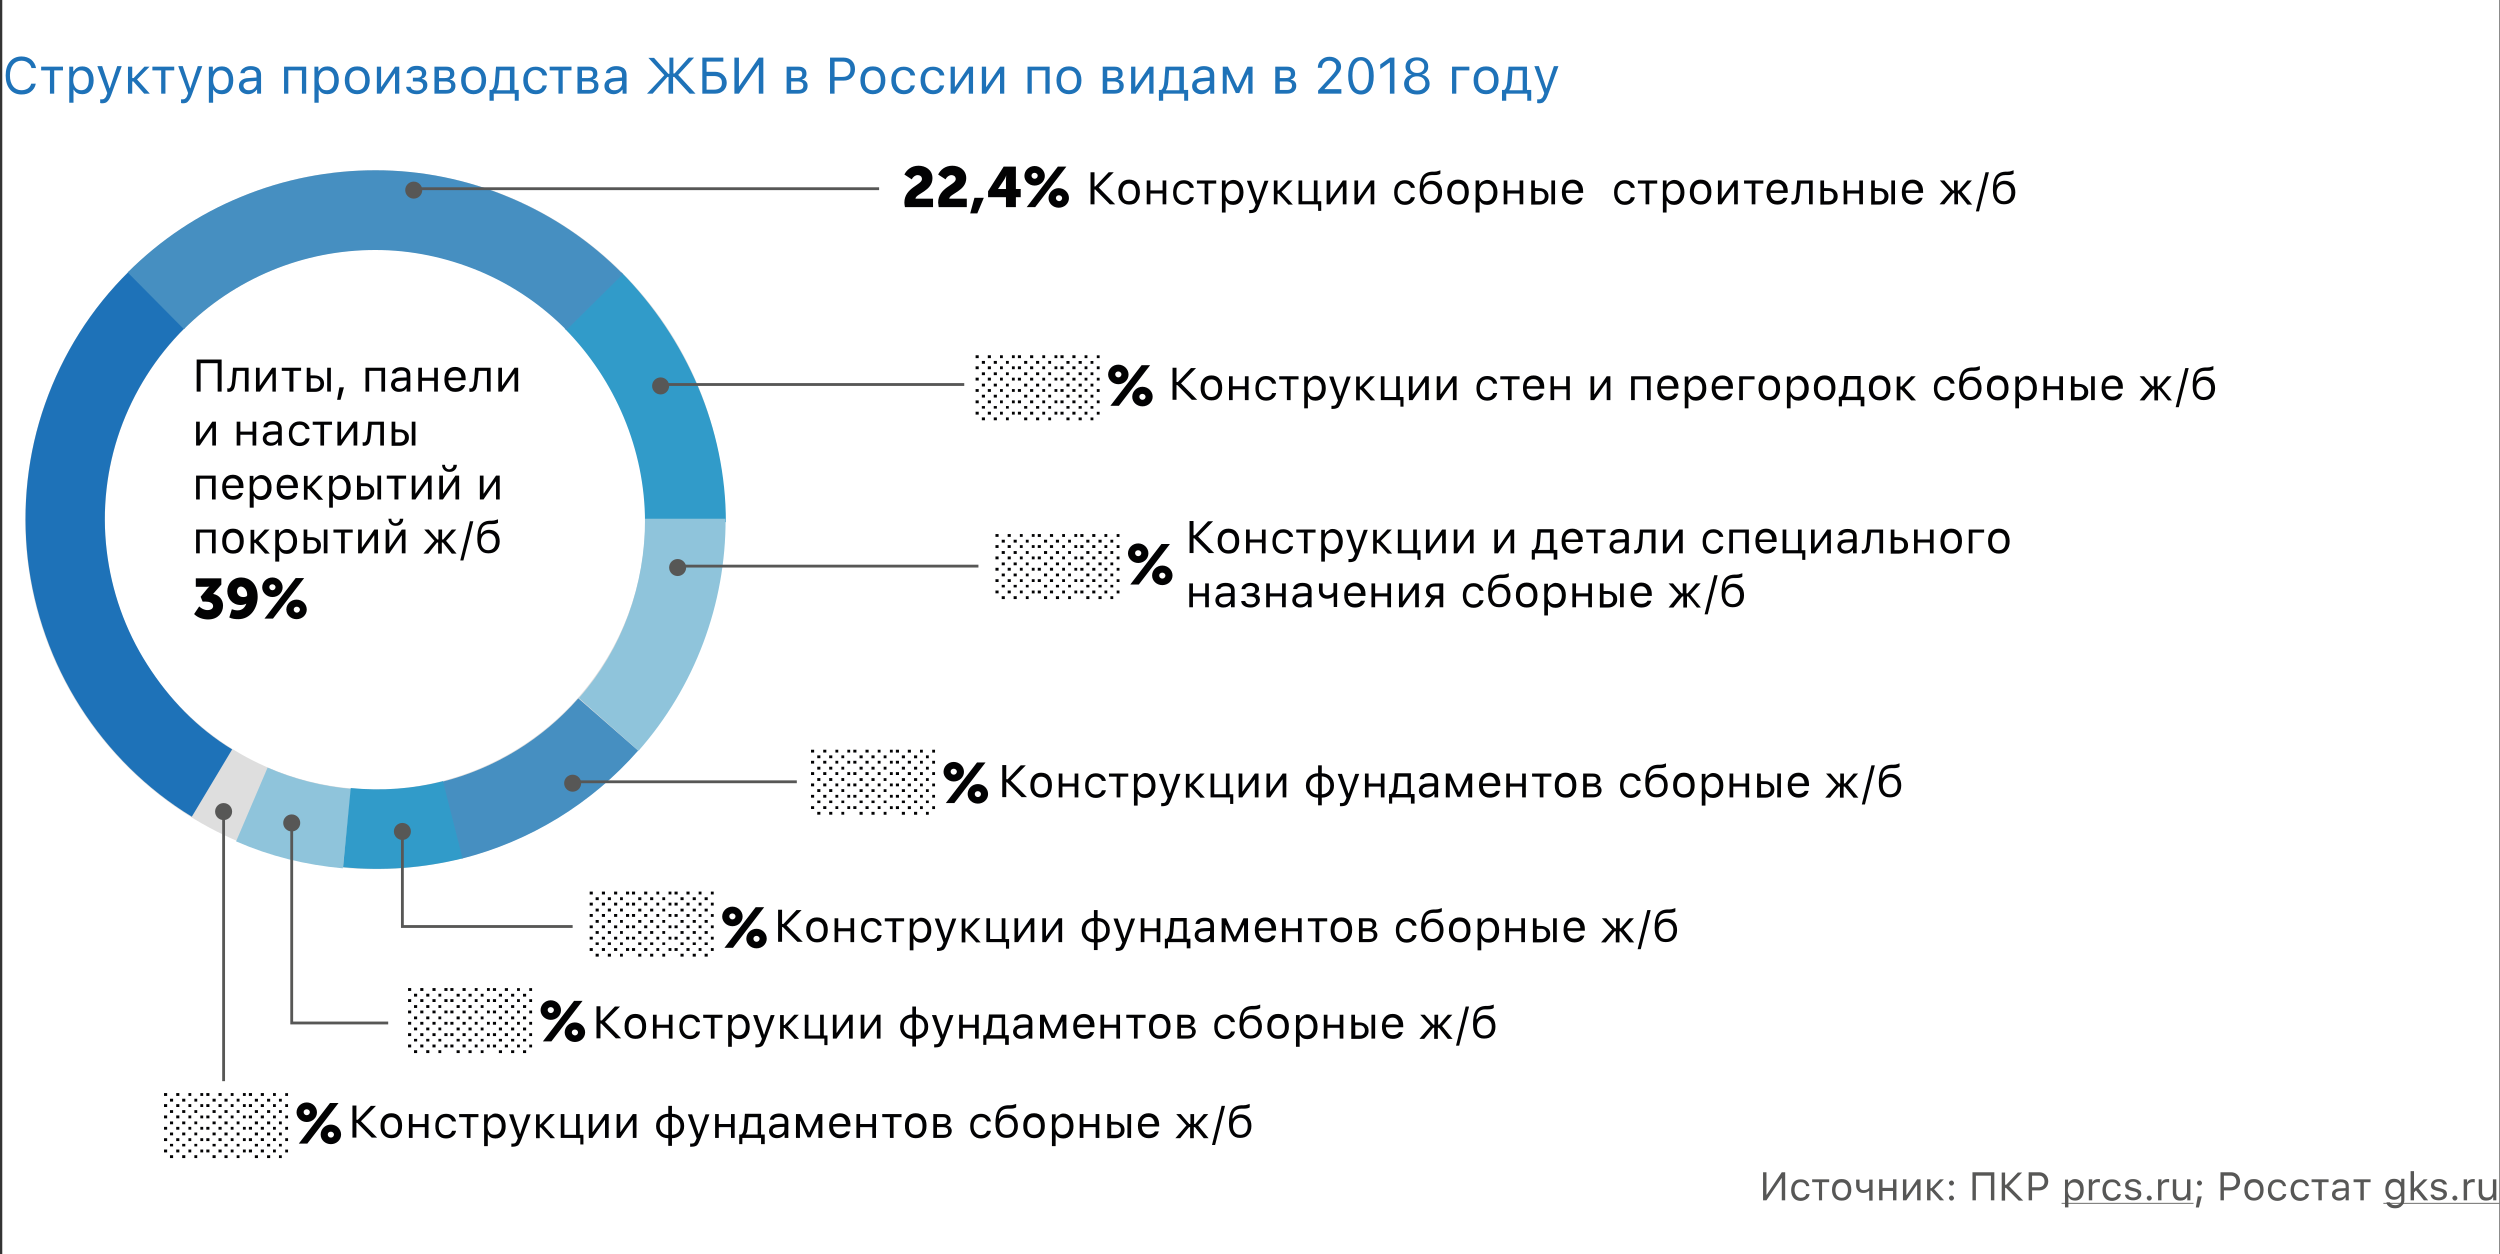 <svg xmlns="http://www.w3.org/2000/svg" xmlns:xlink="http://www.w3.org/1999/xlink" id="Слой_1" x="0" y="0" version="1.1" viewBox="0 0 881 442" xml:space="preserve"><rect x="0" y="0" width="881" height="442" fill="#333333" stroke="none"/><style>.st2{fill:#575756}.st3{fill:#1e72b8}.st4{fill:#020203}.st6{fill:#319bc9}.st7{fill:#8fc4db}.st8{fill:#468fc1}.st9{fill:none;stroke:#575756}</style><defs><path id="SVGID_1_" d="M.8 0h880v442H.8z"/></defs><clipPath id="SVGID_2_"><use overflow="visible" xlink:href="#SVGID_1_"/></clipPath><g clip-path="url(#SVGID_2_)"><path fill="#fff" d="M.8 0h880v442H.8z"/><path d="M627.9 415.2h-.1l-5.3 7.8h-1.2v-9.9h1.2v7.9h.1l5.3-7.9h1.2v9.9h-1.2v-7.8zM636.5 417.9c-.1-.4-.3-.7-.6-.9-.3-.3-.8-.4-1.3-.4-.7 0-1.2.2-1.6.7-.4.5-.6 1.2-.6 2s.2 1.5.6 2c.4.5.9.8 1.6.8 1 0 1.7-.4 1.9-1.3h1.2c-.1.7-.4 1.3-1 1.7-.6.4-1.3.7-2.1.7-1 0-1.9-.3-2.5-1-.6-.7-.9-1.6-.9-2.8 0-1.1.3-2.1.9-2.8.6-.7 1.4-1 2.5-1 .9 0 1.6.2 2.1.7.5.4.8 1 .9 1.7h-1.1zM644.5 416.6h-2.4v6.4H641v-6.4h-2.4v-1h6v1zM649 422.1c.7 0 1.2-.2 1.6-.7.4-.5.6-1.2.6-2s-.2-1.6-.6-2c-.4-.5-.9-.7-1.6-.7-.7 0-1.2.2-1.6.7-.4.5-.6 1.2-.6 2s.2 1.6.6 2c.4.4.9.7 1.6.7zm0 1c-1 0-1.9-.3-2.5-1-.6-.7-.9-1.6-.9-2.8 0-1.2.3-2.1.9-2.8.6-.7 1.4-1 2.5-1s1.9.3 2.5 1c.6.7.9 1.6.9 2.8 0 1.2-.3 2.1-.9 2.8-.6.7-1.4 1-2.5 1zM658.7 423v-3.3h-.1c-.6.5-1.2.7-1.9.7-.8 0-1.4-.2-1.9-.7-.4-.5-.7-1.1-.7-1.9v-2.1h1.2v2.1c0 .5.1.9.4 1.2.3.3.6.4 1.1.4.9 0 1.5-.3 1.9-.9v-2.8h1.2v7.4h-1.2zM662.2 415.6h1.2v3h3.7v-3h1.2v7.4h-1.2v-3.3h-3.7v3.3h-1.2v-7.4zM670.6 423v-7.4h1.2v5.5h.1l3.7-5.5h1.2v7.4h-1.2v-5.5h-.1l-3.7 5.5h-1.2zM680.7 418.7l2.9-3.1h1.4l-3.4 3.5 3.5 3.9h-1.5l-3-3.4h-.3v3.4h-1.2v-7.4h1.2v3.1h.4zM687.7 423.1c-.2 0-.5-.1-.6-.3-.2-.2-.3-.4-.3-.6 0-.2.1-.5.3-.6.2-.2.4-.3.6-.3.2 0 .5.1.6.3.2.2.3.4.3.6 0 .2-.1.5-.3.6-.1.2-.3.3-.6.3zm0-5.3c-.2 0-.5-.1-.6-.3-.2-.2-.3-.4-.3-.6 0-.2.1-.5.3-.6.2-.2.4-.3.6-.3.2 0 .5.1.6.3.2.2.3.4.3.6 0 .2-.1.5-.3.6-.1.2-.3.3-.6.3zM701.6 423v-8.7h-5.3v8.7h-1.2v-9.9h7.7v9.9h-1.2zM707 417.5l4.1-4.3h1.5L708 418l5 5.1h-1.6l-4.5-4.5h-.3v4.5h-1.2v-9.9h1.2v4.3h.4zM718.6 413.1c.9 0 1.7.3 2.3.9.6.6.9 1.4.9 2.3 0 .9-.3 1.7-.9 2.3-.6.6-1.4.9-2.3.9h-2.5v3.5h-1.2v-9.9h3.7zm-2.5 5.3h2.2c.7 0 1.2-.2 1.6-.5.4-.4.6-.9.6-1.5 0-.7-.2-1.2-.6-1.6-.4-.4-.9-.5-1.6-.5h-2.2v4.1zM731.2 415.5c.9 0 1.7.3 2.3 1 .6.7.8 1.6.8 2.8 0 1.2-.3 2.1-.8 2.8-.6.7-1.3 1-2.2 1-1.1 0-1.9-.4-2.3-1.2h-.1v3.6h-1.2v-9.8h1.1v1.2h.1c.2-.4.6-.8 1-1 .4-.3.8-.4 1.3-.4zm-.3 6.6c.7 0 1.2-.2 1.6-.7.4-.5.6-1.2.6-2 0-.9-.2-1.5-.6-2-.4-.5-.9-.7-1.6-.7-.7 0-1.2.2-1.6.7-.4.5-.6 1.2-.6 2s.2 1.5.6 2c.4.4 1 .7 1.6.7zM736.2 415.6h1.1v1.1h.1c.1-.4.4-.7.7-.9.4-.2.8-.3 1.3-.3h.6v1.2c-.2 0-.4-.1-.8-.1-.6 0-1 .2-1.4.5-.4.3-.5.8-.5 1.3v4.6h-1.2v-7.4zM746.2 417.9c-.1-.4-.3-.7-.6-.9-.3-.3-.8-.4-1.3-.4-.7 0-1.2.2-1.6.7-.4.5-.6 1.2-.6 2s.2 1.5.6 2c.4.5.9.8 1.6.8 1 0 1.7-.4 1.9-1.3h1.2c-.1.7-.4 1.3-1 1.7-.6.4-1.3.7-2.1.7-1 0-1.9-.3-2.5-1-.6-.7-.9-1.6-.9-2.8 0-1.1.3-2.1.9-2.8.6-.7 1.4-1 2.5-1 .9 0 1.6.2 2.1.7.5.4.8 1 .9 1.7h-1.1zM748.9 417.6c0-.6.3-1.1.8-1.5.5-.4 1.2-.6 2-.6s1.4.2 1.9.5c.5.4.8.8.9 1.4h-1.2c-.1-.3-.3-.5-.5-.7-.3-.2-.7-.3-1.1-.3-.4 0-.8.1-1.1.3-.3.2-.5.5-.5.8 0 .5.4.8 1.3 1l1.1.3c.7.2 1.2.4 1.6.7.3.3.5.7.5 1.3 0 .7-.3 1.2-.8 1.6-.6.4-1.3.6-2.1.6s-1.5-.2-2-.5c-.5-.4-.8-.9-.9-1.5h1.2c.2.7.8 1 1.7 1 .5 0 .9-.1 1.2-.3.3-.2.5-.5.5-.8 0-.5-.4-.8-1.2-1l-1.3-.3c-.7-.2-1.2-.4-1.5-.7-.3-.3-.5-.7-.5-1.3zM757.4 423.1c-.2 0-.5-.1-.6-.3-.2-.2-.3-.4-.3-.6 0-.2.1-.5.3-.6.2-.2.4-.3.6-.3.2 0 .5.1.6.3.2.2.3.4.3.6 0 .2-.1.5-.3.6-.1.2-.3.3-.6.3zM760.6 415.6h1.1v1.1h.1c.1-.4.4-.7.7-.9.4-.2.8-.3 1.3-.3h.6v1.2c-.2 0-.4-.1-.8-.1-.6 0-1 .2-1.4.5-.4.3-.5.8-.5 1.3v4.6h-1.2v-7.4zM771.9 423h-1.1v-1.2h-.1c-.4.9-1.2 1.3-2.4 1.3-.8 0-1.5-.2-1.9-.7-.4-.5-.7-1.1-.7-2v-4.8h1.2v4.5c0 1.3.6 1.9 1.7 1.9.7 0 1.2-.2 1.5-.5.4-.4.6-.9.6-1.5v-4.4h1.2v7.4zM773.8 425.5l.7-3.9h1.4l-1 3.9h-1.1zm1.3-7.7c-.2 0-.5-.1-.6-.3-.2-.2-.3-.4-.3-.6 0-.2.1-.5.3-.6.2-.2.4-.3.6-.3.2 0 .5.1.6.3.2.2.3.4.3.6 0 .2-.1.5-.3.6-.1.2-.3.3-.6.3zM786.2 413.1c.9 0 1.7.3 2.3.9.6.6.9 1.4.9 2.3 0 .9-.3 1.7-.9 2.3-.6.6-1.4.9-2.3.9h-2.5v3.5h-1.2v-9.9h3.7zm-2.5 5.3h2.2c.7 0 1.2-.2 1.6-.5.4-.4.6-.9.6-1.5 0-.7-.2-1.2-.6-1.6-.4-.4-.9-.5-1.6-.5h-2.2v4.1zM794.3 422.1c.7 0 1.2-.2 1.6-.7.4-.5.6-1.2.6-2s-.2-1.6-.6-2c-.4-.5-.9-.7-1.6-.7-.7 0-1.2.2-1.6.7-.4.5-.6 1.2-.6 2s.2 1.6.6 2c.3.4.9.7 1.6.7zm0 1c-1 0-1.9-.3-2.5-1-.6-.7-.9-1.6-.9-2.8 0-1.2.3-2.1.9-2.8.6-.7 1.4-1 2.5-1s1.9.3 2.5 1c.6.7.9 1.6.9 2.8 0 1.2-.3 2.1-.9 2.8-.7.7-1.5 1-2.5 1zM804.5 417.9c-.1-.4-.3-.7-.6-.9-.3-.3-.8-.4-1.3-.4-.7 0-1.2.2-1.6.7-.4.5-.6 1.2-.6 2s.2 1.5.6 2c.4.5.9.8 1.6.8 1 0 1.7-.4 1.9-1.3h1.2c-.1.7-.4 1.3-1 1.7-.6.4-1.3.7-2.1.7-1 0-1.9-.3-2.5-1-.6-.7-.9-1.6-.9-2.8 0-1.1.3-2.1.9-2.8.6-.7 1.4-1 2.5-1 .9 0 1.6.2 2.1.7.5.4.8 1 .9 1.7h-1.1zM812.5 417.9c-.1-.4-.3-.7-.6-.9-.3-.3-.8-.4-1.3-.4-.7 0-1.2.2-1.6.7-.4.5-.6 1.2-.6 2s.2 1.5.6 2c.4.5.9.8 1.6.8 1 0 1.7-.4 1.9-1.3h1.2c-.1.7-.4 1.3-1 1.7-.6.4-1.3.7-2.1.7-1 0-1.9-.3-2.5-1-.6-.7-.9-1.6-.9-2.8 0-1.1.3-2.1.9-2.8.6-.7 1.4-1 2.5-1 .9 0 1.6.2 2.1.7.5.4.8 1 1 1.7h-1.2zM820.6 416.6h-2.4v6.4H817v-6.4h-2.4v-1h6v1zM824.5 422.1c.6 0 1.1-.2 1.5-.5.4-.4.6-.8.6-1.3v-.7l-2 .1c-1.1.1-1.6.5-1.6 1.2 0 .4.1.7.4.9.3.2.7.3 1.1.3zm-.2 1c-.7 0-1.3-.2-1.8-.6-.5-.4-.7-.9-.7-1.6 0-.7.2-1.2.7-1.5.5-.4 1.1-.6 2-.6l2.1-.1v-.7c0-.9-.6-1.4-1.7-1.4-.9 0-1.5.3-1.7.9H822c.1-.6.4-1.1.9-1.4.5-.4 1.2-.5 2-.5.9 0 1.6.2 2.1.6.5.4.7 1 .7 1.8v5h-1.1v-1.1h-.1c-.5.8-1.2 1.2-2.2 1.2zM835.4 416.6H833v6.4h-1.2v-6.4h-2.4v-1h6v1zM846.1 419.2c0-.8-.2-1.4-.6-1.9-.4-.5-.9-.7-1.6-.7-.7 0-1.2.2-1.6.7-.4.5-.6 1.1-.6 1.9 0 .8.2 1.5.6 1.9.4.5.9.7 1.6.7.7 0 1.2-.2 1.6-.7.5-.4.6-1.1.6-1.9zm-2.1 6.6c-.9 0-1.6-.2-2.1-.6-.5-.4-.9-.8-.9-1.5h1.2c.1.3.3.5.6.7.3.2.8.3 1.3.3.7 0 1.2-.2 1.5-.5.4-.3.6-.7.6-1.3v-1.4h-.2c-.5.8-1.3 1.3-2.3 1.3-.9 0-1.7-.3-2.3-1-.6-.7-.8-1.6-.8-2.7s.3-2 .8-2.7c.6-.7 1.3-1 2.3-1 .5 0 1 .1 1.4.3.4.2.7.6 1 .9h.1v-1.2h1.1v7.5c0 .8-.3 1.5-.9 2-.6.7-1.4.9-2.4.9zM854.1 415.6h1.4l-3.2 3.2 3.4 4.2h-1.5l-2.8-3.5-.7.7v2.8h-1.2v-10.3h1.2v6.1h.1l3.3-3.2zM856.7 417.6c0-.6.3-1.1.8-1.5.5-.4 1.2-.6 2-.6s1.4.2 1.9.5c.5.4.8.8.9 1.4H861c-.1-.3-.3-.5-.5-.7-.3-.2-.6-.3-1.1-.3-.4 0-.8.1-1.1.3-.3.2-.5.5-.5.8 0 .5.4.8 1.3 1l1.1.3c.7.2 1.2.4 1.6.7.3.3.5.7.5 1.3 0 .7-.3 1.2-.8 1.6-.6.4-1.3.6-2.1.6s-1.5-.2-2-.5c-.5-.4-.8-.9-.9-1.5h1.2c.2.7.8 1 1.7 1 .5 0 .9-.1 1.2-.3.3-.2.5-.5.5-.8 0-.5-.4-.8-1.2-1l-1.3-.3c-.7-.2-1.2-.4-1.5-.7-.3-.3-.4-.7-.4-1.3zM865.1 423.1c-.2 0-.5-.1-.6-.3-.2-.2-.3-.4-.3-.6 0-.2.1-.5.3-.6.2-.2.4-.3.6-.3.2 0 .5.1.6.3.2.2.3.4.3.6 0 .2-.1.5-.3.6-.1.2-.3.3-.6.3zM868.3 415.6h1.1v1.1h.1c.1-.4.4-.7.7-.9.4-.2.8-.3 1.3-.3h.6v1.2c-.2 0-.4-.1-.8-.1-.6 0-1 .2-1.4.5-.4.3-.5.8-.5 1.3v4.6h-1.2v-7.4zM879.7 423h-1.1v-1.2h-.1c-.4.9-1.2 1.3-2.4 1.3-.8 0-1.5-.2-1.9-.7-.4-.5-.7-1.1-.7-2v-4.8h1.2v4.5c0 1.3.6 1.9 1.7 1.9.7 0 1.2-.2 1.5-.5.4-.4.6-.9.6-1.5v-4.4h1.2v7.4z" class="st2"/><path d="M726.5 423.9H773v.3h-46.5v-.3zM839.9 423.9h40.9v.3h-40.9v-.3z" class="st2"/><path d="M7.6 33.3c-1.7 0-3.1-.6-4.1-1.8-1-1.2-1.5-2.8-1.5-4.9s.5-3.7 1.5-4.9c1-1.2 2.4-1.8 4.1-1.8 1.3 0 2.5.4 3.4 1.1.9.8 1.5 1.8 1.7 3h-1.6c-.2-.8-.6-1.5-1.3-1.9-.6-.5-1.4-.7-2.3-.7-1.2 0-2.2.5-2.9 1.4-.7.9-1.1 2.2-1.1 3.8 0 1.6.4 2.9 1.1 3.8.7.9 1.7 1.4 2.9 1.4.9 0 1.6-.2 2.3-.6.6-.4 1-1 1.2-1.7h1.6c-.2 1.2-.8 2.1-1.7 2.8-.8.7-2 1-3.3 1zM22.2 24.8h-3.1V33h-1.5v-8.2h-3.1v-1.3h7.7v1.3zM29 23.4c1.2 0 2.2.4 2.9 1.3.7.9 1.1 2.1 1.1 3.6s-.4 2.7-1.1 3.6c-.7.9-1.7 1.3-2.9 1.3-1.4 0-2.4-.5-3-1.6h-.1v4.6h-1.5V23.5h1.4v1.6h.2c.3-.5.7-1 1.3-1.3.5-.3 1.1-.4 1.7-.4zm-.4 8.4c.9 0 1.5-.3 2-.9.5-.6.7-1.5.7-2.6s-.2-2-.7-2.6c-.5-.6-1.2-.9-2-.9-.9 0-1.5.3-2 .9-.5.6-.8 1.5-.8 2.6s.3 1.9.8 2.6c.5.6 1.2.9 2 .9zM36 36.4c-.2 0-.5 0-.7-.1V35h.6c.4 0 .8-.1 1-.4.3-.2.5-.6.7-1.2l.2-.6-3.5-9.5H36l2.6 7.8h.1l2.6-7.8h1.6l-3.7 10.1c-.4 1.1-.8 1.8-1.3 2.3-.4.5-1.1.7-1.9.7zM47.1 27.5l3.8-4h1.8L48.3 28l4.5 5h-2L47 28.7h-.4V33h-1.5v-9.5h1.5v4h.5zM61.4 24.8h-3.1V33h-1.5v-8.2h-3.1v-1.3h7.7v1.3zM64.5 36.4c-.2 0-.5 0-.7-.1V35h.6c.4 0 .8-.1 1-.4.3-.2.5-.6.7-1.2l.2-.6-3.5-9.5h1.6l2.6 7.8h.1l2.6-7.8h1.6l-3.7 10.1c-.4 1.1-.8 1.8-1.3 2.3-.3.5-1 .7-1.8.7zM78.2 23.4c1.2 0 2.2.4 2.9 1.3.7.9 1.1 2.1 1.1 3.6s-.4 2.7-1.1 3.6c-.7.9-1.7 1.3-2.9 1.3-1.4 0-2.4-.5-3-1.6h-.1v4.6h-1.5V23.5H75v1.6h.1c.3-.5.7-1 1.3-1.3.6-.3 1.2-.4 1.8-.4zm-.3 8.4c.9 0 1.5-.3 2-.9.5-.6.7-1.5.7-2.6s-.2-2-.7-2.6c-.5-.6-1.2-.9-2-.9-.9 0-1.5.3-2 .9-.5.6-.8 1.5-.8 2.6s.3 1.9.8 2.6c.4.6 1.1.9 2 .9zM87.7 31.8c.8 0 1.4-.2 1.9-.7.5-.5.8-1 .8-1.7v-.9l-2.5.2c-1.4.1-2.1.6-2.1 1.5 0 .5.2.8.5 1.1.3.4.8.5 1.4.5zm-.3 1.4c-.9 0-1.7-.3-2.3-.8-.6-.5-.9-1.2-.9-2.1 0-.8.3-1.5.9-2 .6-.5 1.5-.8 2.6-.8l2.7-.2v-.9c0-1.2-.7-1.8-2.1-1.8-1.2 0-1.9.4-2.1 1.2h-1.5c.1-.8.5-1.4 1.2-1.8.7-.5 1.5-.7 2.5-.7 1.1 0 2 .3 2.7.8.6.6.9 1.3.9 2.3V33h-1.4v-1.4h-.1c-.8 1-1.8 1.6-3.1 1.6zM106.3 24.8h-4.7V33h-1.5v-9.5h7.8V33h-1.5v-8.2zM115.4 23.4c1.2 0 2.2.4 2.9 1.3.7.9 1.1 2.1 1.1 3.6s-.4 2.7-1.1 3.6c-.7.9-1.7 1.3-2.9 1.3-1.4 0-2.4-.5-3-1.6h-.1v4.6h-1.5V23.5h1.4v1.6h.1c.3-.5.7-1 1.3-1.3.6-.3 1.2-.4 1.8-.4zm-.3 8.4c.9 0 1.5-.3 2-.9.5-.6.7-1.5.7-2.6s-.2-2-.7-2.6c-.5-.6-1.2-.9-2-.9-.9 0-1.5.3-2 .9-.5.6-.8 1.5-.8 2.6s.3 1.9.8 2.6c.4.6 1.1.9 2 .9zM125.9 31.8c.9 0 1.6-.3 2.1-.9.5-.6.7-1.5.7-2.6s-.2-2-.7-2.6c-.5-.6-1.2-.9-2.1-.9-.9 0-1.6.3-2.1.9-.5.6-.7 1.5-.7 2.6s.2 2 .7 2.6c.5.6 1.2.9 2.1.9zm0 1.4c-1.3 0-2.4-.4-3.2-1.3-.8-.9-1.2-2.1-1.2-3.6s.4-2.7 1.2-3.6c.8-.9 1.8-1.3 3.2-1.3 1.4 0 2.4.4 3.2 1.3.8.9 1.2 2.1 1.2 3.6s-.4 2.7-1.2 3.6c-.8.8-1.9 1.3-3.2 1.3zM132.8 33v-9.5h1.5v7.1h.1l4.8-7.1h1.5V33h-1.5v-7.1h-.1l-4.8 7.1h-1.5zM146.9 33.2c-1 0-1.9-.2-2.6-.7-.7-.5-1.1-1.1-1.2-1.9h1.6c.1.4.3.7.7 1 .4.2.9.3 1.5.3.7 0 1.2-.1 1.6-.4.4-.3.6-.7.6-1.2 0-1-.7-1.6-2.2-1.6h-1.4v-1.3h1.4c1.2 0 1.8-.5 1.8-1.4 0-.4-.1-.8-.4-1-.3-.3-.8-.4-1.4-.4-.6 0-1 .1-1.4.3-.4.2-.6.5-.7.9h-1.5c.1-.8.5-1.4 1.1-1.9.6-.5 1.5-.7 2.4-.7 1 0 1.9.2 2.5.7.6.5.9 1.1.9 1.8 0 .5-.1.9-.4 1.3-.3.4-.7.6-1.1.7v.1c1.3.3 1.9 1 1.9 2.2 0 .9-.3 1.6-1 2.1-.7.8-1.6 1.1-2.7 1.1zM154.7 24.8v2.7h2.1c1.2 0 1.8-.5 1.8-1.4 0-.9-.5-1.3-1.5-1.3h-2.4zm0 3.9v3h2.5c1.2 0 1.8-.5 1.8-1.5s-.7-1.5-2.1-1.5h-2.2zm-1.5-5.2h4.1c.9 0 1.6.2 2.1.7.5.4.7 1 .7 1.8 0 .5-.1.9-.4 1.3-.3.4-.7.6-1.1.7v.1c.6.1 1.1.3 1.4.7.4.4.5.9.5 1.5 0 .8-.3 1.5-.9 2-.6.5-1.4.7-2.4.7h-4.1v-9.5zM166.9 31.8c.9 0 1.6-.3 2.1-.9.5-.6.7-1.5.7-2.6s-.2-2-.7-2.6c-.5-.6-1.2-.9-2.1-.9-.9 0-1.6.3-2.1.9-.5.6-.7 1.5-.7 2.6s.2 2 .7 2.6c.5.6 1.2.9 2.1.9zm0 1.4c-1.3 0-2.4-.4-3.2-1.3-.8-.9-1.2-2.1-1.2-3.6s.4-2.7 1.2-3.6c.8-.9 1.8-1.3 3.2-1.3 1.4 0 2.4.4 3.2 1.3.8.9 1.2 2.1 1.2 3.6s-.4 2.7-1.2 3.6c-.8.8-1.9 1.3-3.2 1.3zM179.7 24.8h-3.6l-.3 4.1c-.1 1.3-.4 2.2-.8 2.8v.1h4.7v-7zm-7.2 10.7v-3.8h.8c.6-.4 1-1.4 1.1-2.9l.4-5.3h6.5v8.2h1.5v3.8h-1.4V33H174v2.5h-1.5zM191.1 26.4c-.1-.5-.4-.9-.8-1.2-.4-.3-1-.5-1.6-.5-.8 0-1.5.3-2 .9-.5.6-.7 1.5-.7 2.6s.3 2 .8 2.6c.5.6 1.2 1 2 1 1.3 0 2.2-.6 2.4-1.7h1.5c-.1.9-.6 1.6-1.2 2.2-.7.6-1.6.9-2.7.9-1.3 0-2.4-.4-3.2-1.3-.8-.9-1.2-2.1-1.2-3.6s.4-2.7 1.2-3.5c.8-.9 1.8-1.3 3.2-1.3 1.1 0 2 .3 2.8.9.7.6 1.1 1.3 1.2 2.2h-1.7zM201.4 24.8h-3.1V33h-1.5v-8.2h-3.1v-1.3h7.7v1.3zM205.1 24.8v2.7h2.1c1.2 0 1.8-.5 1.8-1.4 0-.9-.5-1.3-1.5-1.3h-2.4zm0 3.9v3h2.5c1.2 0 1.8-.5 1.8-1.5s-.7-1.5-2.1-1.5h-2.2zm-1.5-5.2h4.1c.9 0 1.6.2 2.1.7.5.4.7 1 .7 1.8 0 .5-.1.9-.4 1.3-.3.4-.7.6-1.1.7v.1c.6.1 1.1.3 1.4.7.4.4.5.9.5 1.5 0 .8-.3 1.5-.9 2-.6.5-1.4.7-2.4.7h-4.1v-9.5zM216.5 31.8c.8 0 1.4-.2 1.9-.7.5-.5.8-1 .8-1.7v-.9l-2.5.2c-1.4.1-2.1.6-2.1 1.5 0 .5.2.8.5 1.1.3.4.8.5 1.4.5zm-.3 1.4c-.9 0-1.7-.3-2.3-.8-.6-.5-.9-1.2-.9-2.1 0-.8.3-1.5.9-2 .6-.5 1.5-.8 2.6-.8l2.7-.2v-.9c0-1.2-.7-1.8-2.1-1.8-1.2 0-1.9.4-2.1 1.2h-1.5c.1-.8.5-1.4 1.2-1.8.7-.5 1.5-.7 2.5-.7 1.1 0 2 .3 2.7.8.6.6.9 1.3.9 2.3V33h-1.4v-1.4h-.1c-.8 1-1.8 1.6-3.1 1.6zM235.7 20.3h1.6v5.6h.4l5-5.6h1.9l-5.6 6.1 6.1 6.6H243l-5.4-5.9h-.4V33h-1.6v-5.9h-.4L230 33h-2l6.1-6.5-5.6-6.1h2l5 5.6h.4v-5.7zM256.1 29.2c0 1.1-.4 2-1.1 2.7-.8.7-1.7 1.1-2.9 1.1h-4.6V20.3h7.4v1.4H249v3.6h3c1.2 0 2.2.4 2.9 1.1.8.7 1.2 1.7 1.2 2.8zm-4.5 2.4c.9 0 1.6-.2 2.1-.6.5-.4.7-1 .7-1.8s-.2-1.4-.7-1.8c-.5-.4-1.2-.6-2.1-.6H249v4.8h2.6zM267.4 22.9h-.1L260.4 33h-1.6V20.3h1.6v10.1h.1l6.9-10.1h1.6V33h-1.6V22.9zM278.8 24.8v2.7h2.1c1.2 0 1.8-.5 1.8-1.4 0-.9-.5-1.3-1.5-1.3h-2.4zm0 3.9v3h2.5c1.2 0 1.8-.5 1.8-1.5s-.7-1.5-2.1-1.5h-2.2zm-1.5-5.2h4.1c.9 0 1.6.2 2.1.7.5.4.7 1 .7 1.8 0 .5-.1.9-.4 1.3-.3.4-.7.6-1.1.7v.1c.6.1 1.1.3 1.4.7.4.4.5.9.5 1.5 0 .8-.3 1.5-.9 2-.6.5-1.4.7-2.4.7h-4.1v-9.5zM297.3 20.3c1.2 0 2.2.4 2.9 1.1.8.8 1.1 1.8 1.1 3s-.4 2.2-1.1 2.9c-.8.8-1.7 1.1-2.9 1.1h-3.2V33h-1.6V20.3h4.8zm-3.2 6.8h2.8c.9 0 1.6-.2 2.1-.7.5-.5.7-1.1.7-2 0-.9-.2-1.5-.7-2-.5-.5-1.2-.7-2.1-.7h-2.8v5.4zM307.6 31.8c.9 0 1.6-.3 2.1-.9.5-.6.7-1.5.7-2.6s-.2-2-.7-2.6c-.5-.6-1.2-.9-2.1-.9-.9 0-1.6.3-2.1.9-.5.6-.7 1.5-.7 2.6s.2 2 .7 2.6c.5.6 1.2.9 2.1.9zm0 1.4c-1.3 0-2.4-.4-3.2-1.3-.8-.9-1.2-2.1-1.2-3.6s.4-2.7 1.2-3.6c.8-.9 1.8-1.3 3.2-1.3 1.4 0 2.4.4 3.2 1.3.8.9 1.2 2.1 1.2 3.6s-.4 2.7-1.2 3.6c-.8.8-1.8 1.3-3.2 1.3zM320.8 26.4c-.1-.5-.4-.9-.8-1.2-.4-.3-1-.5-1.6-.5-.8 0-1.5.3-2 .9-.5.6-.7 1.5-.7 2.6s.3 2 .8 2.6c.5.6 1.2 1 2 1 1.3 0 2.2-.6 2.4-1.7h1.5c-.1.9-.6 1.6-1.2 2.2-.7.6-1.6.9-2.7.9-1.3 0-2.4-.4-3.2-1.3-.8-.9-1.2-2.1-1.2-3.6s.4-2.7 1.2-3.5c.8-.9 1.8-1.3 3.2-1.3 1.1 0 2 .3 2.8.9.7.6 1.1 1.3 1.2 2.2h-1.7zM331.1 26.4c-.1-.5-.4-.9-.8-1.2-.4-.3-1-.5-1.6-.5-.9 0-1.5.3-2 .9-.5.6-.7 1.5-.7 2.6s.3 2 .8 2.6c.5.6 1.2 1 2 1 1.3 0 2.1-.6 2.4-1.7h1.5c-.1.9-.6 1.6-1.2 2.2-.7.6-1.6.9-2.7.9-1.3 0-2.4-.4-3.2-1.3-.8-.9-1.2-2.1-1.2-3.6s.4-2.7 1.2-3.5c.8-.9 1.8-1.3 3.2-1.3 1.1 0 2 .3 2.8.9.7.6 1.1 1.3 1.2 2.2h-1.7zM335 33v-9.5h1.5v7.1h.1l4.8-7.1h1.5V33h-1.5v-7.1h-.1l-4.8 7.1H335zM346 33v-9.5h1.5v7.1h.1l4.8-7.1h1.5V33h-1.5v-7.1h-.1l-4.8 7.1H346zM368.3 24.8h-4.7V33h-1.5v-9.5h7.8V33h-1.5v-8.2zM376.7 31.8c.9 0 1.6-.3 2.1-.9.5-.6.7-1.5.7-2.6s-.2-2-.7-2.6c-.5-.6-1.2-.9-2.1-.9-.9 0-1.6.3-2.1.9-.5.6-.7 1.5-.7 2.6s.2 2 .7 2.6c.5.6 1.2.9 2.1.9zm0 1.4c-1.3 0-2.4-.4-3.2-1.3-.8-.9-1.2-2.1-1.2-3.6s.4-2.7 1.2-3.6c.8-.9 1.8-1.3 3.2-1.3 1.4 0 2.4.4 3.2 1.3.8.9 1.2 2.1 1.2 3.6s-.4 2.7-1.2 3.6c-.8.8-1.8 1.3-3.2 1.3zM390.2 24.8v2.7h2.1c1.2 0 1.8-.5 1.8-1.4 0-.9-.5-1.3-1.5-1.3h-2.4zm0 3.9v3h2.5c1.2 0 1.8-.5 1.8-1.5s-.7-1.5-2.1-1.5h-2.2zm-1.5-5.2h4.1c.9 0 1.6.2 2.1.7.5.4.7 1 .7 1.8 0 .5-.1.9-.4 1.3-.3.4-.7.6-1.1.7v.1c.6.1 1.1.3 1.4.7.4.4.5.9.5 1.5 0 .8-.3 1.5-.9 2-.6.5-1.4.7-2.4.7h-4.1v-9.5zM398.6 33v-9.5h1.5v7.1h.1l4.8-7.1h1.5V33H405v-7.1l-4.8 7.1h-1.6zM415.6 24.8H412l-.3 4.1c-.1 1.3-.4 2.2-.8 2.8v.1h4.7v-7zm-7.2 10.7v-3.8h.8c.6-.4 1-1.4 1.1-2.9l.4-5.3h6.5v8.2h1.5v3.8h-1.4V33h-7.4v2.5h-1.5zM423.6 31.8c.8 0 1.4-.2 1.9-.7.5-.5.8-1 .8-1.7v-.9l-2.5.2c-1.4.1-2.1.6-2.1 1.5 0 .5.2.8.5 1.1.4.4.8.5 1.4.5zm-.3 1.4c-.9 0-1.7-.3-2.3-.8-.6-.5-.9-1.2-.9-2.1 0-.8.3-1.5.9-2 .6-.5 1.5-.8 2.6-.8l2.7-.2v-.9c0-1.2-.7-1.8-2.1-1.8-1.2 0-1.9.4-2.1 1.2h-1.5c.1-.8.5-1.4 1.2-1.8.7-.5 1.5-.7 2.5-.7 1.1 0 2 .3 2.7.8.6.6.9 1.3.9 2.3V33h-1.4v-1.4h-.1c-.8 1-1.8 1.6-3.1 1.6zM430.9 33v-9.5h1.8l3.4 7.3h.1l3.4-7.3h1.8V33h-1.5v-6.7h-.2l-3 6.5h-1.2l-3-6.5h-.2V33h-1.4zM451 24.8v2.7h2.1c1.2 0 1.8-.5 1.8-1.4 0-.9-.5-1.3-1.5-1.3H451zm0 3.9v3h2.5c1.2 0 1.8-.5 1.8-1.5s-.7-1.5-2.1-1.5H451zm-1.5-5.2h4.1c.9 0 1.6.2 2.1.7.5.4.7 1 .7 1.8 0 .5-.1.9-.4 1.3-.3.4-.7.6-1.1.7v.1c.6.1 1.1.3 1.4.7.4.4.5.9.5 1.5 0 .8-.3 1.5-.9 2-.6.5-1.4.7-2.4.7h-4.1v-9.5zM464.4 23.9c0-1.1.4-2.1 1.2-2.8.8-.7 1.7-1.1 2.9-1.1 1.1 0 2.1.3 2.9 1 .8.7 1.2 1.5 1.2 2.5 0 .7-.2 1.3-.6 1.9-.4.6-1.1 1.5-2.1 2.6l-3.1 3.3v.1h5.9V33h-8.2v-1.1l4.4-4.8c.8-.9 1.4-1.6 1.6-2 .3-.5.4-.9.4-1.5s-.2-1.2-.7-1.6c-.5-.4-1.1-.6-1.8-.6s-1.3.2-1.8.7c-.5.5-.7 1.1-.7 1.8h-1.5zM479.6 33.3c-1.4 0-2.5-.6-3.3-1.7-.8-1.2-1.2-2.8-1.2-4.9 0-2.1.4-3.7 1.2-4.9.8-1.2 1.9-1.7 3.3-1.7s2.5.6 3.3 1.8c.8 1.2 1.2 2.8 1.2 4.9 0 2.1-.4 3.7-1.2 4.9-.8 1-1.9 1.6-3.3 1.6zm0-1.4c.9 0 1.7-.5 2.1-1.4.5-.9.7-2.2.7-3.9 0-1.7-.2-3-.7-3.9-.5-.9-1.2-1.4-2.1-1.4-.9 0-1.6.5-2.2 1.4-.5.9-.8 2.2-.8 3.9 0 1.7.3 3 .8 3.9.5 1 1.2 1.4 2.2 1.4zM489.7 22.1h-.1l-3.2 2.3v-1.7l3.4-2.4h1.6V33h-1.6V22.1zM499.4 33.3c-1.3 0-2.4-.3-3.3-1-.8-.7-1.3-1.6-1.3-2.7 0-.8.2-1.5.7-2.1.5-.6 1.1-1 1.9-1.1v-.1c-.6-.2-1.2-.5-1.5-1-.4-.5-.6-1.1-.6-1.8 0-1 .4-1.8 1.1-2.4.8-.6 1.7-.9 2.9-.9s2.2.3 2.9.9c.8.6 1.1 1.4 1.1 2.4 0 .7-.2 1.3-.6 1.8-.4.5-.9.8-1.5 1v.1c.8.1 1.4.5 1.9 1.1.5.6.7 1.3.7 2.1 0 1.1-.4 2-1.3 2.7-.7.7-1.8 1-3.1 1zm0-1.4c.9 0 1.6-.2 2.1-.7.6-.5.8-1 .8-1.8 0-.7-.3-1.3-.8-1.8-.6-.5-1.3-.7-2.1-.7s-1.6.2-2.1.7c-.6.5-.8 1-.8 1.8 0 .7.3 1.3.8 1.8s1.2.7 2.1.7zm0-6.2c.8 0 1.4-.2 1.8-.6.5-.4.7-.9.7-1.6 0-.7-.2-1.2-.7-1.6-.5-.4-1.1-.6-1.8-.6s-1.4.2-1.8.6c-.5.4-.7.9-.7 1.6 0 .6.2 1.2.7 1.6.4.4 1 .6 1.8.6zM513.2 24.8V33h-1.5v-9.5h6.1v1.3h-4.6zM523.7 31.8c.9 0 1.6-.3 2.1-.9.5-.6.7-1.5.7-2.6s-.2-2-.7-2.6c-.5-.6-1.2-.9-2.1-.9-.9 0-1.6.3-2.1.9-.5.6-.7 1.5-.7 2.6s.2 2 .7 2.6c.5.6 1.2.9 2.1.9zm0 1.4c-1.3 0-2.4-.4-3.2-1.3-.8-.9-1.2-2.1-1.2-3.6s.4-2.7 1.2-3.6c.8-.9 1.8-1.3 3.2-1.3 1.4 0 2.4.4 3.2 1.3.8.9 1.2 2.1 1.2 3.6s-.4 2.7-1.2 3.6c-.8.8-1.8 1.3-3.2 1.3zM536.6 24.8H533l-.3 4.1c-.1 1.3-.4 2.2-.8 2.8v.1h4.7v-7zm-7.3 10.7v-3.8h.8c.6-.4 1-1.4 1.1-2.9l.4-5.3h6.5v8.2h1.5v3.8h-1.4V33h-7.4v2.5h-1.5zM542.4 36.4c-.2 0-.5 0-.7-.1V35h.6c.4 0 .8-.1 1-.4.3-.2.5-.6.7-1.2l.2-.6-3.5-9.5h1.6l2.6 7.8h.1l2.6-7.8h1.6l-3.7 10.1c-.4 1.1-.8 1.8-1.3 2.3-.3.5-1 .7-1.8.7z" class="st3"/><path d="M76.7 138v-10h-6v10h-1.4v-11.3h8.8V138h-1.4zM83 134.3c-.1 1.3-.3 2.2-.6 2.8-.4.7-1 1-1.8 1-.2 0-.4 0-.5-.1v-1.2c.1 0 .3.1.4.1.4 0 .7-.2.9-.7.2-.4.3-1 .4-1.9l.3-4.7h5.5v8.4h-1.3v-7.3h-2.9l-.4 3.6zM90.2 138v-8.4h1.3v6.3h.1l4.3-6.3h1.3v8.4H96v-6.3h-.1l-4.3 6.3h-1.4zM106.1 130.7h-2.7v7.3H102v-7.3h-2.7v-1.1h6.8v1.1zM115.3 129.6h1.3v8.4h-1.3v-8.4zm-5.8 3.8v3.5h1.6c.6 0 1-.2 1.3-.5.3-.3.5-.7.5-1.3s-.2-.9-.5-1.3c-.3-.3-.8-.5-1.3-.5h-1.6zm-1.4-3.8h1.3v2.7h1.6c1 0 1.7.3 2.3.8.6.5.9 1.2.9 2.1s-.3 1.6-.9 2.1c-.6.5-1.3.8-2.3.8h-2.9v-8.5zM118.8 140.9l.8-4.4h1.6l-1.2 4.4h-1.2zM134.3 130.7h-4.2v7.3h-1.3v-8.4h6.9v8.4h-1.3v-7.3zM140.9 137c.7 0 1.3-.2 1.7-.6.5-.4.7-.9.7-1.5v-.8l-2.3.1c-1.2.1-1.8.5-1.8 1.4 0 .4.2.8.5 1 .3.2.7.4 1.2.4zm-.3 1.1c-.8 0-1.5-.2-2-.7-.5-.5-.8-1.1-.8-1.8 0-.8.3-1.3.8-1.8.5-.4 1.3-.7 2.3-.7l2.4-.1v-.8c0-1.1-.6-1.6-1.9-1.6-1.1 0-1.7.3-1.9 1h-1.4c.1-.7.4-1.2 1-1.6.6-.4 1.4-.6 2.3-.6 1 0 1.8.2 2.4.7.6.5.8 1.2.8 2.1v5.8h-1.3v-1.2h-.1c-.5.9-1.4 1.3-2.6 1.3zM147.4 129.6h1.3v3.5h4.3v-3.5h1.3v8.4H153v-3.8h-4.3v3.8h-1.3v-8.4zM160.4 130.6c-.7 0-1.2.2-1.7.7-.4.5-.7 1.1-.7 1.8h4.6c0-.7-.2-1.3-.6-1.8-.4-.5-1-.7-1.6-.7zm3.5 5.2c-.2.7-.6 1.3-1.2 1.7-.6.4-1.4.6-2.3.6-1.2 0-2.1-.4-2.8-1.2-.7-.8-1-1.8-1-3.2 0-1.3.3-2.4 1-3.2.7-.8 1.6-1.2 2.8-1.2 1.1 0 2 .4 2.7 1.1.7.8 1 1.8 1 3.1v.5H158v.1c0 .8.3 1.5.7 2 .4.5 1 .7 1.7.7 1.1 0 1.8-.4 2.2-1.1h1.3zM168.3 134.3c-.1 1.3-.3 2.2-.6 2.8-.4.7-1 1-1.8 1-.2 0-.4 0-.5-.1v-1.2c.1 0 .3.1.4.1.4 0 .7-.2.9-.7.2-.4.3-1 .4-1.9l.3-4.7h5.5v8.4h-1.3v-7.3h-2.9l-.4 3.6zM175.6 138v-8.4h1.3v6.3h.1l4.3-6.3h1.3v8.4h-1.3v-6.3h-.1l-4.3 6.3h-1.3zM69.1 157v-8.4h1.3v6.3h.1l4.3-6.3h1.3v8.4h-1.3v-6.3h-.1l-4.3 6.3h-1.3zM83.4 148.6h1.3v3.5H89v-3.5h1.3v8.4H89v-3.8h-4.3v3.8h-1.3v-8.4zM95.6 156c.7 0 1.3-.2 1.7-.6.5-.4.7-.9.7-1.5v-.8l-2.3.1c-1.2.1-1.8.5-1.8 1.4 0 .4.2.8.5 1 .3.2.7.4 1.2.4zm-.2 1.1c-.8 0-1.5-.2-2-.7-.5-.5-.8-1.1-.8-1.8 0-.8.3-1.3.8-1.8.5-.4 1.3-.7 2.3-.7l2.3-.1v-.8c0-1.1-.6-1.6-1.9-1.6-1.1 0-1.7.3-1.9 1h-1.4c.1-.7.4-1.2 1-1.6.6-.4 1.4-.6 2.3-.6 1 0 1.8.2 2.4.7.6.5.8 1.2.8 2.1v5.8H98v-1.2c-.6.9-1.5 1.3-2.6 1.3zM107.7 151.2c-.1-.4-.4-.8-.7-1.1-.4-.3-.9-.4-1.5-.4-.8 0-1.4.3-1.8.8-.4.6-.7 1.3-.7 2.3 0 1 .2 1.7.7 2.3.4.6 1 .9 1.8.9 1.2 0 1.9-.5 2.2-1.5h1.4c-.1.8-.5 1.4-1.1 1.9-.6.5-1.4.8-2.4.8-1.2 0-2.1-.4-2.8-1.2-.7-.8-1-1.9-1-3.2 0-1.3.3-2.4 1-3.1.7-.8 1.6-1.2 2.8-1.2 1 0 1.8.3 2.4.8.6.5 1 1.1 1.1 1.9h-1.4zM116.9 149.7h-2.7v7.3h-1.3v-7.3h-2.7v-1.1h6.8v1.1zM118.9 157v-8.4h1.3v6.3h.1l4.3-6.3h1.3v8.4h-1.3v-6.3h-.1l-4.3 6.3h-1.3zM130.7 153.3c-.1 1.3-.3 2.2-.6 2.8-.4.7-1 1-1.8 1-.2 0-.4 0-.5-.1v-1.2c.1 0 .3.1.4.1.4 0 .7-.2.9-.7.2-.4.3-1 .4-1.9l.3-4.7h5.5v8.4H134v-7.3h-3l-.3 3.6zM145.1 148.6h1.3v8.4h-1.3v-8.4zm-5.8 3.8v3.5h1.6c.6 0 1-.2 1.3-.5.3-.3.5-.7.5-1.3s-.2-.9-.5-1.3c-.3-.3-.8-.5-1.3-.5h-1.6zm-1.3-3.8h1.3v2.7h1.6c1 0 1.7.3 2.3.8.6.5.9 1.2.9 2.1s-.3 1.6-.9 2.1c-.6.5-1.3.8-2.3.8H138v-8.5zM74.6 168.7h-4.2v7.3h-1.3v-8.4H76v8.4h-1.3v-7.3zM82 168.6c-.7 0-1.2.2-1.7.7-.4.5-.7 1.1-.7 1.8h4.6c0-.7-.2-1.3-.6-1.8-.4-.5-.9-.7-1.6-.7zm3.6 5.2c-.2.7-.6 1.3-1.2 1.7-.6.4-1.4.6-2.3.6-1.2 0-2.1-.4-2.8-1.2-.7-.8-1-1.8-1-3.2 0-1.3.3-2.4 1-3.2.7-.8 1.6-1.2 2.8-1.2 1.1 0 2 .4 2.7 1.1.7.8 1 1.8 1 3.1v.5h-6.1v.1c0 .8.3 1.5.7 2 .4.5 1 .7 1.7.7 1.1 0 1.8-.4 2.2-1.1h1.3zM92.1 167.4c1.1 0 1.9.4 2.6 1.2.6.8 1 1.8 1 3.2 0 1.3-.3 2.4-1 3.2-.6.8-1.5 1.2-2.6 1.2-1.3 0-2.1-.5-2.6-1.4h-.1v4.1H88v-11.2h1.3v1.4h.1c.3-.5.6-.9 1.1-1.1.5-.4 1-.6 1.6-.6zm-.4 7.5c.8 0 1.4-.3 1.8-.8.4-.6.7-1.3.7-2.3 0-1-.2-1.8-.7-2.3-.4-.6-1-.8-1.8-.8s-1.4.3-1.8.8c-.4.6-.7 1.3-.7 2.3 0 1 .2 1.7.7 2.3.5.6 1.1.8 1.8.8zM101.2 168.6c-.7 0-1.2.2-1.7.7-.4.5-.7 1.1-.7 1.8h4.6c0-.7-.2-1.3-.6-1.8-.4-.5-.9-.7-1.6-.7zm3.6 5.2c-.2.7-.6 1.3-1.2 1.7-.6.4-1.4.6-2.3.6-1.2 0-2.1-.4-2.8-1.2-.7-.8-1-1.8-1-3.2 0-1.3.3-2.4 1-3.2.7-.8 1.6-1.2 2.8-1.2 1.1 0 2 .4 2.7 1.1.7.8 1 1.8 1 3.1v.5h-6.1v.1c0 .8.3 1.5.7 2 .4.5 1 .7 1.7.7 1.1 0 1.8-.4 2.2-1.1h1.3zM108.9 171.1l3.3-3.5h1.6l-3.9 4 4 4.5h-1.7l-3.4-3.8h-.4v3.8h-1.3v-8.4h1.3v3.5h.5zM120 167.4c1.1 0 1.9.4 2.6 1.2.6.8 1 1.8 1 3.2 0 1.3-.3 2.4-1 3.2-.6.8-1.5 1.2-2.6 1.2-1.3 0-2.1-.5-2.6-1.4h-.1v4.1H116v-11.2h1.3v1.4h.1c.3-.5.6-.9 1.1-1.1.4-.4.9-.6 1.5-.6zm-.4 7.5c.8 0 1.4-.3 1.8-.8.4-.6.7-1.3.7-2.3 0-1-.2-1.8-.7-2.3-.4-.6-1-.8-1.8-.8s-1.4.3-1.8.8c-.4.6-.7 1.3-.7 2.3 0 1 .2 1.7.7 2.3.5.6 1.1.8 1.8.8zM133 167.6h1.3v8.4H133v-8.4zm-5.8 3.8v3.5h1.6c.6 0 1-.2 1.3-.5.3-.3.5-.7.5-1.3s-.2-.9-.5-1.3c-.3-.3-.8-.5-1.3-.5h-1.6zm-1.4-3.8h1.3v2.7h1.6c1 0 1.7.3 2.3.8.6.5.9 1.2.9 2.1s-.3 1.6-.9 2.1c-.6.5-1.3.8-2.3.8h-2.9v-8.5zM143.1 168.7h-2.7v7.3H139v-7.3h-2.7v-1.1h6.8v1.1zM145.1 176v-8.4h1.3v6.3h.1l4.3-6.3h1.3v8.4h-1.3v-6.3h-.1l-4.3 6.3h-1.3zM154.8 176v-8.4h1.3v6.3h.1l4.3-6.3h1.3v8.4h-1.3v-6.3h-.1l-4.3 6.3h-1.3zm2-12.2c0 .4.1.8.4 1.1.3.3.6.5 1.1.5.4 0 .8-.2 1.1-.5.3-.3.4-.7.4-1.1h1.2c0 .7-.2 1.3-.7 1.8-.5.5-1.1.7-1.9.7-.8 0-1.4-.2-1.9-.7-.5-.5-.7-1.1-.7-1.8h1zM169.1 176v-8.4h1.3v6.3h.1l4.3-6.3h1.3v8.4h-1.3v-6.3h-.1l-4.3 6.3h-1.3zM74.6 187.7h-4.2v7.3h-1.3v-8.4H76v8.4h-1.3v-7.3zM82.1 193.9c.8 0 1.4-.3 1.8-.8.4-.5.6-1.3.6-2.3s-.2-1.8-.6-2.3c-.4-.5-1-.8-1.8-.8s-1.4.3-1.8.8c-.4.6-.6 1.3-.6 2.3s.2 1.8.6 2.3c.4.6 1 .8 1.8.8zm0 1.2c-1.2 0-2.1-.4-2.8-1.2-.7-.8-1-1.8-1-3.2 0-1.4.3-2.4 1-3.2.7-.8 1.6-1.2 2.8-1.2 1.2 0 2.2.4 2.8 1.2.7.8 1 1.8 1 3.2 0 1.3-.3 2.4-1 3.2-.6.9-1.6 1.2-2.8 1.2zM90 190.1l3.3-3.5H95l-3.9 4 4 4.5h-1.7l-3.4-3.8h-.4v3.8h-1.3v-8.4h1.3v3.5h.4zM101.1 186.4c1.1 0 1.9.4 2.6 1.2.6.8 1 1.8 1 3.2 0 1.3-.3 2.4-1 3.2-.6.8-1.5 1.2-2.6 1.2-1.3 0-2.1-.5-2.6-1.4h-.1v4.1H97v-11.2h1.3v1.4h.1c.3-.5.6-.9 1.1-1.1.5-.4 1-.6 1.6-.6zm-.3 7.5c.8 0 1.4-.3 1.8-.8.4-.6.7-1.3.7-2.3 0-1-.2-1.8-.7-2.3-.4-.6-1-.8-1.8-.8s-1.4.3-1.8.8c-.4.6-.7 1.3-.7 2.3 0 1 .2 1.7.7 2.3.4.6 1 .8 1.8.8zM114.1 186.6h1.3v8.4h-1.3v-8.4zm-5.8 3.8v3.5h1.6c.6 0 1-.2 1.3-.5.3-.3.5-.7.5-1.3s-.2-.9-.5-1.3c-.3-.3-.8-.5-1.3-.5h-1.6zm-1.3-3.8h1.3v2.7h1.6c1 0 1.7.3 2.3.8.6.5.9 1.2.9 2.1s-.3 1.6-.9 2.1c-.6.5-1.3.8-2.3.8H107v-8.5zM124.2 187.7h-2.7v7.3h-1.3v-7.3h-2.7v-1.1h6.8v1.1zM126.2 195v-8.4h1.3v6.3h.1l4.3-6.3h1.3v8.4h-1.3v-6.3h-.1l-4.3 6.3h-1.3zM135.9 195v-8.4h1.3v6.3h.1l4.3-6.3h1.3v8.4h-1.3v-6.3h-.1l-4.3 6.3h-1.3zm2-12.2c0 .4.1.8.4 1.1.3.3.6.5 1.1.5.4 0 .8-.2 1.1-.5.3-.3.4-.7.4-1.1h1.2c0 .7-.2 1.3-.7 1.8-.5.5-1.1.7-1.9.7-.8 0-1.4-.2-1.9-.7-.5-.5-.7-1.1-.7-1.8h1zM153.1 190.6l-3.6-4h1.6l3 3.5h.4v-3.5h1.3v3.5h.4l3-3.5h1.6l-3.6 4 3.7 4.5h-1.7l-3.1-3.9h-.4v3.9h-1.3v-3.9h-.4l-3.1 3.9h-1.7l3.9-4.5zM162.2 197.5l3.4-13.8h1.2l-3.5 13.8h-1.1zM172.1 193.9c.8 0 1.4-.3 1.9-.8.4-.5.7-1.3.7-2.3 0-.9-.2-1.6-.7-2.1-.4-.5-1.1-.8-1.9-.8-.8 0-1.4.3-1.9.8-.4.5-.7 1.2-.7 2.1 0 1 .2 1.7.7 2.3.5.6 1.1.8 1.9.8zm-2.6-5.6c.6-1 1.5-1.6 2.9-1.6 1.1 0 2 .4 2.7 1.1.7.7 1 1.8 1 3 0 1.3-.4 2.4-1.1 3.1-.7.8-1.7 1.1-2.9 1.1-1.3 0-2.2-.4-2.9-1.3-.7-.9-1-2.1-1-3.8 0-2.1.3-3.6.9-4.6.7-1.1 1.8-1.7 3.4-1.8h.8c.6 0 1.1-.1 1.6-.3.4-.1.6-.2.6-.2v1.2c-.3.3-1 .5-2.1.5h-.9c-1.1 0-1.8.4-2.3.9-.4.5-.7 1.3-.8 2.4h.1zM386 65.7l4.7-5h1.8l-5.3 5.4L393 72h-1.9l-5.1-5.2h-.3V72h-1.4V60.7h1.4v5h.3zM397.9 70.9c.8 0 1.4-.3 1.8-.8.4-.5.6-1.3.6-2.3s-.2-1.8-.6-2.3c-.4-.5-1-.8-1.8-.8s-1.4.3-1.8.8c-.4.6-.6 1.3-.6 2.3s.2 1.8.6 2.3c.4.6 1 .8 1.8.8zm0 1.2c-1.2 0-2.1-.4-2.8-1.2-.7-.8-1-1.8-1-3.2 0-1.4.3-2.4 1-3.2.7-.8 1.6-1.2 2.8-1.2 1.2 0 2.2.4 2.8 1.2.7.8 1 1.8 1 3.2 0 1.3-.3 2.4-1 3.2-.6.9-1.6 1.2-2.8 1.2zM404.1 63.6h1.3v3.5h4.3v-3.5h1.3V72h-1.3v-3.8h-4.3V72h-1.3v-8.4zM419.3 66.2c-.1-.4-.4-.8-.7-1.1-.4-.3-.9-.4-1.5-.4-.8 0-1.4.3-1.8.8-.4.6-.7 1.3-.7 2.3 0 1 .2 1.7.7 2.3.4.6 1 .9 1.8.9 1.2 0 1.9-.5 2.2-1.5h1.4c-.1.8-.5 1.4-1.1 1.9-.6.5-1.4.8-2.4.8-1.2 0-2.1-.4-2.8-1.2-.7-.8-1-1.9-1-3.2 0-1.3.3-2.4 1-3.1.7-.8 1.6-1.2 2.8-1.2 1 0 1.8.3 2.4.8.6.5 1 1.1 1.1 1.9h-1.4zM428.5 64.7h-2.7V72h-1.3v-7.3h-2.7v-1.1h6.8v1.1zM434.6 63.4c1.1 0 1.9.4 2.6 1.2.6.8 1 1.8 1 3.2 0 1.3-.3 2.4-1 3.2-.6.8-1.5 1.2-2.6 1.2-1.3 0-2.1-.5-2.6-1.4h-.1v4.1h-1.3V63.6h1.3V65h.1c.3-.5.6-.9 1.1-1.1.4-.3.9-.5 1.5-.5zm-.3 7.5c.8 0 1.4-.3 1.8-.8.4-.6.7-1.3.7-2.3 0-1-.2-1.8-.7-2.3-.4-.6-1-.8-1.8-.8s-1.4.3-1.8.8c-.4.6-.7 1.3-.7 2.3 0 1 .2 1.7.7 2.3.4.6 1 .8 1.8.8zM440.8 75.1h-.6V74h.6c.4 0 .7-.1.9-.3.2-.2.4-.6.6-1.1l.2-.5-3.1-8.4h1.5l2.3 6.9h.1l2.3-6.9h1.4l-3.3 8.9c-.4 1-.7 1.6-1.1 2-.5.3-1.1.5-1.8.5zM450.6 67.1l3.3-3.5h1.6l-3.9 4 4 4.5H454l-3.4-3.8h-.4V72h-1.3v-8.4h1.3v3.5h.4zM464.5 74.2V72h-6.9v-8.4h1.3v7.3h4.1v-7.3h1.3v7.3h1.3v3.4h-1.1zM467.5 72v-8.4h1.3v6.3h.1l4.3-6.3h1.3V72h-1.3v-6.3h-.1l-4.3 6.3h-1.3zM477.3 72v-8.4h1.3v6.3h.1l4.3-6.3h1.3V72H483v-6.3h-.1l-4.3 6.3h-1.3zM497.2 66.2c-.1-.4-.4-.8-.7-1.1-.4-.3-.9-.4-1.5-.4-.8 0-1.4.3-1.8.8-.4.6-.7 1.3-.7 2.3 0 1 .2 1.7.7 2.3.4.6 1 .9 1.8.9 1.2 0 1.9-.5 2.2-1.5h1.4c-.1.8-.5 1.4-1.1 1.9-.6.5-1.4.8-2.4.8-1.2 0-2.1-.4-2.8-1.2-.7-.8-1-1.9-1-3.2 0-1.3.3-2.4 1-3.1.7-.8 1.6-1.2 2.8-1.2 1 0 1.8.3 2.4.8.6.5 1 1.1 1.1 1.9h-1.4zM504.2 70.9c.8 0 1.4-.3 1.9-.8.4-.5.7-1.3.7-2.3 0-.9-.2-1.6-.7-2.1-.4-.5-1.1-.8-1.9-.8-.8 0-1.4.3-1.9.8-.4.5-.7 1.2-.7 2.1 0 1 .2 1.7.7 2.3.5.6 1.1.8 1.9.8zm-2.6-5.6c.6-1 1.5-1.6 2.9-1.6 1.1 0 2 .4 2.7 1.1.7.7 1 1.8 1 3 0 1.3-.4 2.4-1.1 3.1-.7.8-1.7 1.1-2.9 1.1-1.3 0-2.2-.4-2.9-1.3-.7-.9-1-2.1-1-3.8 0-2.1.3-3.6.9-4.6.7-1.1 1.8-1.7 3.4-1.8h.8c.6 0 1.1-.1 1.6-.3.4-.1.6-.2.6-.2v1.2c-.3.3-1 .5-2.1.5h-.9c-1.1 0-1.8.4-2.3.9-.4.5-.7 1.3-.8 2.4h.1zM513.8 70.9c.8 0 1.4-.3 1.8-.8.4-.5.6-1.3.6-2.3s-.2-1.8-.6-2.3c-.4-.5-1-.8-1.8-.8s-1.4.3-1.8.8c-.4.6-.6 1.3-.6 2.3s.2 1.8.6 2.3c.4.6 1.1.8 1.8.8zm0 1.2c-1.2 0-2.1-.4-2.8-1.2-.7-.8-1-1.8-1-3.2 0-1.4.3-2.4 1-3.2.7-.8 1.6-1.2 2.8-1.2s2.2.4 2.8 1.2c.7.8 1 1.8 1 3.2 0 1.3-.3 2.4-1 3.2-.6.9-1.6 1.2-2.8 1.2zM524.1 63.4c1.1 0 1.9.4 2.6 1.2.6.8 1 1.8 1 3.2 0 1.3-.3 2.4-1 3.2-.6.8-1.5 1.2-2.6 1.2-1.3 0-2.1-.5-2.6-1.4h-.1v4.1H520V63.6h1.3V65h.1c.3-.5.6-.9 1.1-1.1.5-.3 1-.5 1.6-.5zm-.3 7.5c.8 0 1.4-.3 1.8-.8.4-.6.7-1.3.7-2.3 0-1-.2-1.8-.7-2.3-.4-.6-1-.8-1.8-.8s-1.4.3-1.8.8c-.4.6-.7 1.3-.7 2.3 0 1 .2 1.7.7 2.3.4.6 1 .8 1.8.8zM529.9 63.6h1.3v3.5h4.3v-3.5h1.3V72h-1.3v-3.8h-4.3V72h-1.3v-8.4zM546.7 63.6h1.3V72h-1.3v-8.4zm-5.7 3.8v3.5h1.6c.6 0 1-.2 1.3-.5.3-.3.5-.7.5-1.3 0-.5-.2-.9-.5-1.3-.3-.3-.8-.5-1.3-.5H541zm-1.4-3.8h1.3v2.7h1.6c1 0 1.7.3 2.3.8.6.5.9 1.2.9 2.1s-.3 1.6-.9 2.1c-.6.5-1.3.8-2.3.8h-2.9v-8.5zM554.1 64.6c-.7 0-1.2.2-1.7.7-.4.5-.7 1.1-.7 1.8h4.6c0-.7-.2-1.3-.6-1.8-.4-.5-.9-.7-1.6-.7zm3.6 5.2c-.2.7-.6 1.3-1.2 1.7-.6.4-1.4.6-2.3.6-1.2 0-2.1-.4-2.8-1.2-.7-.8-1-1.8-1-3.2 0-1.3.3-2.4 1-3.2.7-.8 1.6-1.2 2.8-1.2 1.1 0 2 .4 2.7 1.1.7.8 1 1.8 1 3.1v.5h-6.1v.1c0 .8.3 1.5.7 2 .4.5 1 .7 1.7.7 1.1 0 1.8-.4 2.2-1.1h1.3zM574.7 66.2c-.1-.4-.4-.8-.7-1.1-.4-.3-.9-.4-1.5-.4-.8 0-1.4.3-1.8.8-.4.6-.7 1.3-.7 2.3 0 1 .2 1.7.7 2.3.4.6 1 .9 1.8.9 1.2 0 1.9-.5 2.2-1.5h1.4c-.1.8-.5 1.4-1.1 1.9-.6.5-1.4.8-2.4.8-1.2 0-2.1-.4-2.8-1.2-.7-.8-1-1.9-1-3.2 0-1.3.3-2.4 1-3.1.7-.8 1.6-1.2 2.8-1.2 1 0 1.8.3 2.4.8.6.5 1 1.1 1.1 1.9h-1.4zM583.9 64.7h-2.7V72h-1.3v-7.3h-2.7v-1.1h6.8v1.1zM590 63.4c1.1 0 1.9.4 2.6 1.2.6.8 1 1.8 1 3.2 0 1.3-.3 2.4-1 3.2-.6.8-1.5 1.2-2.6 1.2-1.3 0-2.1-.5-2.6-1.4h-.1v4.1H586V63.6h1.3V65h.1c.3-.5.6-.9 1.1-1.1.4-.3.9-.5 1.5-.5zm-.3 7.5c.8 0 1.4-.3 1.8-.8.4-.6.7-1.3.7-2.3 0-1-.2-1.8-.7-2.3-.4-.6-1-.8-1.8-.8s-1.4.3-1.8.8c-.4.6-.7 1.3-.7 2.3 0 1 .2 1.7.7 2.3.4.6 1 .8 1.8.8zM599.3 70.9c.8 0 1.4-.3 1.8-.8.4-.5.6-1.3.6-2.3s-.2-1.8-.6-2.3c-.4-.5-1-.8-1.8-.8s-1.4.3-1.8.8c-.4.6-.6 1.3-.6 2.3s.2 1.8.6 2.3c.3.6 1 .8 1.8.8zm0 1.2c-1.2 0-2.1-.4-2.8-1.2-.7-.8-1-1.8-1-3.2 0-1.4.3-2.4 1-3.2.7-.8 1.6-1.2 2.8-1.2s2.2.4 2.8 1.2c.7.8 1 1.8 1 3.2 0 1.3-.3 2.4-1 3.2-.7.9-1.6 1.2-2.8 1.2zM605.4 72v-8.4h1.3v6.3h.1l4.3-6.3h1.3V72h-1.3v-6.3h-.1l-4.3 6.3h-1.3zM621.3 64.7h-2.7V72h-1.3v-7.3h-2.7v-1.1h6.8v1.1zM626.3 64.6c-.7 0-1.2.2-1.7.7-.4.5-.7 1.1-.7 1.8h4.6c0-.7-.2-1.3-.6-1.8-.4-.5-1-.7-1.6-.7zm3.5 5.2c-.2.7-.6 1.3-1.2 1.7-.6.4-1.4.6-2.3.6-1.2 0-2.1-.4-2.8-1.2-.7-.8-1-1.8-1-3.2 0-1.3.3-2.4 1-3.2.7-.8 1.6-1.2 2.8-1.2 1.1 0 2 .4 2.7 1.1.7.8 1 1.8 1 3.1v.5h-6.1v.1c0 .8.3 1.5.7 2 .4.5 1 .7 1.7.7 1.1 0 1.8-.4 2.2-1.1h1.3zM634.2 68.3c-.1 1.3-.3 2.2-.6 2.8-.4.7-1 1-1.8 1-.2 0-.4 0-.5-.1v-1.2c.1 0 .3.1.4.1.4 0 .7-.2.9-.7.2-.4.3-1 .4-1.9l.3-4.7h5.5V72h-1.3v-7.3h-2.9l-.4 3.6zM642.8 67.4v3.5h1.6c.6 0 1-.2 1.3-.5.3-.3.5-.7.5-1.3 0-.5-.2-.9-.5-1.3-.3-.3-.8-.5-1.3-.5h-1.6zm-1.3-3.8h1.3v2.7h1.6c1 0 1.7.3 2.3.8.6.5.9 1.2.9 2.1s-.3 1.6-.9 2.1c-.6.5-1.3.8-2.3.8h-2.9v-8.5zM649.6 63.6h1.3v3.5h4.3v-3.5h1.3V72h-1.3v-3.8H651V72h-1.3v-8.4zM666.5 63.6h1.3V72h-1.3v-8.4zm-5.8 3.8v3.5h1.6c.6 0 1-.2 1.3-.5.3-.3.5-.7.5-1.3 0-.5-.2-.9-.5-1.3-.3-.3-.8-.5-1.3-.5h-1.6zm-1.3-3.8h1.3v2.7h1.6c1 0 1.7.3 2.3.8.6.5.9 1.2.9 2.1s-.3 1.6-.9 2.1c-.6.5-1.3.8-2.3.8h-2.9v-8.5zM673.9 64.6c-.7 0-1.2.2-1.7.7-.4.5-.7 1.1-.7 1.8h4.6c0-.7-.2-1.3-.6-1.8-.4-.5-.9-.7-1.6-.7zm3.6 5.2c-.2.7-.6 1.3-1.2 1.7-.6.4-1.4.6-2.3.6-1.2 0-2.1-.4-2.8-1.2-.7-.8-1-1.8-1-3.2 0-1.3.3-2.4 1-3.2.7-.8 1.6-1.2 2.8-1.2 1.1 0 2 .4 2.7 1.1.7.8 1 1.8 1 3.1v.5h-6.1v.1c0 .8.3 1.5.7 2 .4.5 1 .7 1.7.7 1.1 0 1.8-.4 2.2-1.1h1.3zM687.2 67.6l-3.6-4h1.6l3 3.5h.4v-3.5h1.3v3.5h.4l3-3.5h1.6l-3.6 4 3.7 4.5h-1.7l-3.1-3.9h-.2V72h-1.3v-3.9h-.4l-3.1 3.9h-1.7l3.7-4.4zM696.3 74.5l3.4-13.8h1.2l-3.5 13.8h-1.1zM706.2 70.9c.8 0 1.4-.3 1.9-.8.4-.5.7-1.3.7-2.3 0-.9-.2-1.6-.7-2.1-.4-.5-1.1-.8-1.9-.8-.8 0-1.4.3-1.9.8-.4.5-.7 1.2-.7 2.1 0 1 .2 1.7.7 2.3.5.6 1.1.8 1.9.8zm-2.6-5.6c.6-1 1.5-1.6 2.9-1.6 1.1 0 2 .4 2.7 1.1.7.7 1 1.8 1 3 0 1.3-.4 2.4-1.1 3.1-.7.8-1.7 1.1-2.9 1.1-1.3 0-2.2-.4-2.9-1.3-.7-.9-1-2.1-1-3.8 0-2.1.3-3.6.9-4.6.7-1.1 1.8-1.7 3.4-1.8h.8c.6 0 1.1-.1 1.6-.3.4-.1.6-.2.6-.2v1.2c-.3.3-1 .5-2.1.5h-.9c-1.1 0-1.8.4-2.3.9-.4.5-.7 1.3-.8 2.4h.1zM415 134.7l4.7-5h1.8l-5.3 5.4 5.7 5.8H420l-5.1-5.2h-.3v5.2h-1.4v-11.3h1.4v5h.4zM426.9 139.9c.8 0 1.4-.3 1.8-.8.4-.5.6-1.3.6-2.3s-.2-1.8-.6-2.3c-.4-.5-1-.8-1.8-.8s-1.4.3-1.8.8c-.4.6-.6 1.3-.6 2.3s.2 1.8.6 2.3c.4.6 1 .8 1.8.8zm0 1.2c-1.2 0-2.1-.4-2.8-1.2-.7-.8-1-1.8-1-3.2 0-1.4.3-2.4 1-3.2s1.6-1.2 2.8-1.2c1.2 0 2.2.4 2.8 1.2.7.8 1 1.8 1 3.2 0 1.3-.3 2.4-1 3.2-.6.9-1.6 1.2-2.8 1.2zM433.1 132.6h1.3v3.5h4.3v-3.5h1.3v8.4h-1.3v-3.8h-4.3v3.8h-1.3v-8.4zM448.3 135.2c-.1-.4-.4-.8-.7-1.1-.4-.3-.9-.4-1.5-.4-.8 0-1.4.3-1.8.8-.4.6-.7 1.3-.7 2.3 0 1 .2 1.7.7 2.3.4.6 1 .9 1.8.9 1.2 0 1.9-.5 2.2-1.5h1.4c-.1.8-.5 1.4-1.1 1.9-.6.5-1.4.8-2.4.8-1.2 0-2.1-.4-2.8-1.2-.7-.8-1-1.9-1-3.2 0-1.3.3-2.4 1-3.1.7-.8 1.6-1.2 2.8-1.2 1 0 1.8.3 2.4.8.6.5 1 1.1 1.1 1.9h-1.4zM457.5 133.7h-2.7v7.3h-1.3v-7.3h-2.7v-1.1h6.8v1.1zM463.6 132.4c1.1 0 1.9.4 2.6 1.2.6.8 1 1.8 1 3.2 0 1.3-.3 2.4-1 3.2-.6.8-1.5 1.2-2.6 1.2-1.3 0-2.1-.5-2.6-1.4h-.1v4.1h-1.3v-11.2h1.3v1.4h.1c.3-.5.6-.9 1.1-1.1.4-.4.9-.6 1.5-.6zm-.3 7.5c.8 0 1.4-.3 1.8-.8.4-.6.7-1.3.7-2.3 0-1-.2-1.8-.7-2.3-.4-.6-1-.8-1.8-.8s-1.4.3-1.8.8c-.4.6-.7 1.3-.7 2.3 0 1 .2 1.7.7 2.3.4.6 1 .8 1.8.8zM469.8 144.1h-.6V143h.6c.4 0 .7-.1.9-.3.2-.2.4-.6.6-1.1l.2-.5-3.1-8.4h1.5l2.3 6.9h.1l2.3-6.9h1.4l-3.3 8.9c-.4 1-.7 1.6-1.1 2-.5.3-1.1.5-1.8.5zM479.6 136.1l3.3-3.5h1.6l-3.9 4 4 4.5H483l-3.4-3.8h-.4v3.8h-1.3v-8.4h1.3v3.5h.4zM493.5 143.2V141h-6.9v-8.4h1.3v7.3h4.1v-7.3h1.3v7.3h1.3v3.4h-1.1zM496.5 141v-8.4h1.3v6.3h.1l4.3-6.3h1.3v8.4h-1.3v-6.3h-.1l-4.3 6.3h-1.3zM506.3 141v-8.4h1.3v6.3h.1l4.3-6.3h1.3v8.4H512v-6.3h-.1l-4.3 6.3h-1.3zM526.2 135.2c-.1-.4-.4-.8-.7-1.1-.4-.3-.9-.4-1.5-.4-.8 0-1.4.3-1.8.8-.4.6-.7 1.3-.7 2.3 0 1 .2 1.7.7 2.3.4.6 1 .9 1.8.9 1.2 0 1.9-.5 2.2-1.5h1.4c-.1.8-.5 1.4-1.1 1.9-.6.5-1.4.8-2.4.8-1.2 0-2.1-.4-2.8-1.2-.7-.8-1-1.9-1-3.2 0-1.3.3-2.4 1-3.1.7-.8 1.6-1.2 2.8-1.2 1 0 1.8.3 2.4.8.6.5 1 1.1 1.1 1.9h-1.4zM535.4 133.7h-2.7v7.3h-1.3v-7.3h-2.7v-1.1h6.8v1.1zM540.4 133.6c-.7 0-1.2.2-1.7.7s-.7 1.1-.7 1.8h4.6c0-.7-.2-1.3-.6-1.8-.4-.5-.9-.7-1.6-.7zm3.6 5.2c-.2.7-.6 1.3-1.2 1.7-.6.4-1.4.6-2.3.6-1.2 0-2.1-.4-2.8-1.2-.7-.8-1-1.8-1-3.2 0-1.3.3-2.4 1-3.2.7-.8 1.6-1.2 2.8-1.2 1.1 0 2 .4 2.7 1.1.7.8 1 1.8 1 3.1v.5H538v.1c0 .8.3 1.5.7 2 .4.5 1 .7 1.7.7 1.1 0 1.8-.4 2.2-1.1h1.4zM546.3 132.6h1.3v3.5h4.3v-3.5h1.3v8.4H552v-3.8h-4.3v3.8h-1.3v-8.4zM560.5 141v-8.4h1.3v6.3h.1l4.3-6.3h1.3v8.4h-1.3v-6.3h-.1l-4.3 6.3h-1.3zM580.3 133.7h-4.2v7.3h-1.3v-8.4h6.9v8.4h-1.3v-7.3zM587.7 133.6c-.7 0-1.2.2-1.7.7s-.7 1.1-.7 1.8h4.6c0-.7-.2-1.3-.6-1.8-.4-.5-.9-.7-1.6-.7zm3.6 5.2c-.2.7-.6 1.3-1.2 1.7-.6.4-1.4.6-2.3.6-1.2 0-2.1-.4-2.8-1.2-.7-.8-1-1.8-1-3.2 0-1.3.3-2.4 1-3.2.7-.8 1.6-1.2 2.8-1.2 1.1 0 2 .4 2.7 1.1.7.8 1 1.8 1 3.1v.5h-6.1v.1c0 .8.3 1.5.7 2 .4.5 1 .7 1.7.7 1.1 0 1.8-.4 2.2-1.1h1.3zM597.7 132.4c1.1 0 1.9.4 2.6 1.2.6.8 1 1.8 1 3.2 0 1.3-.3 2.4-1 3.2-.6.8-1.5 1.2-2.6 1.2-1.3 0-2.1-.5-2.6-1.4h-.1v4.1h-1.3v-11.2h1.3v1.4h.1c.3-.5.6-.9 1.1-1.1.4-.4 1-.6 1.5-.6zm-.3 7.5c.8 0 1.4-.3 1.8-.8.4-.6.7-1.3.7-2.3 0-1-.2-1.8-.7-2.3-.4-.6-1-.8-1.8-.8s-1.4.3-1.8.8c-.4.6-.7 1.3-.7 2.3 0 1 .2 1.7.7 2.3.5.6 1.1.8 1.8.8zM606.9 133.6c-.7 0-1.2.2-1.7.7s-.7 1.1-.7 1.8h4.6c0-.7-.2-1.3-.6-1.8-.4-.5-.9-.7-1.6-.7zm3.6 5.2c-.2.7-.6 1.3-1.2 1.7-.6.4-1.4.6-2.3.6-1.2 0-2.1-.4-2.8-1.2-.7-.8-1-1.8-1-3.2 0-1.3.3-2.4 1-3.2.7-.8 1.6-1.2 2.8-1.2 1.1 0 2 .4 2.7 1.1.7.8 1 1.8 1 3.1v.5h-6.1v.1c0 .8.3 1.5.7 2 .4.5 1 .7 1.7.7 1.1 0 1.8-.4 2.2-1.1h1.3zM614.2 133.7v7.3h-1.3v-8.4h5.4v1.1h-4.1zM623.5 139.9c.8 0 1.4-.3 1.8-.8.4-.5.6-1.3.6-2.3s-.2-1.8-.6-2.3c-.4-.5-1-.8-1.8-.8s-1.4.3-1.8.8c-.4.6-.6 1.3-.6 2.3s.2 1.8.6 2.3c.4.6 1 .8 1.8.8zm0 1.2c-1.2 0-2.1-.4-2.8-1.2-.7-.8-1-1.8-1-3.2 0-1.4.3-2.4 1-3.2.7-.8 1.6-1.2 2.8-1.2s2.2.4 2.8 1.2c.7.8 1 1.8 1 3.2 0 1.3-.3 2.4-1 3.2-.6.9-1.6 1.2-2.8 1.2zM633.8 132.4c1.1 0 1.9.4 2.6 1.2.6.8 1 1.8 1 3.2 0 1.3-.3 2.4-1 3.2-.6.8-1.5 1.2-2.6 1.2-1.3 0-2.1-.5-2.6-1.4h-.2v4.1h-1.3v-11.2h1.3v1.4h.1c.3-.5.6-.9 1.1-1.1.5-.4 1-.6 1.6-.6zm-.4 7.5c.8 0 1.4-.3 1.8-.8.4-.6.7-1.3.7-2.3 0-1-.2-1.8-.7-2.3-.4-.6-1-.8-1.8-.8s-1.4.3-1.8.8c-.4.6-.7 1.3-.7 2.3 0 1 .2 1.7.7 2.3.5.6 1.1.8 1.8.8zM643 139.9c.8 0 1.4-.3 1.8-.8.4-.5.6-1.3.6-2.3s-.2-1.8-.6-2.3c-.4-.5-1-.8-1.8-.8s-1.4.3-1.8.8c-.4.6-.6 1.3-.6 2.3s.2 1.8.6 2.3c.4.6 1 .8 1.8.8zm0 1.2c-1.2 0-2.1-.4-2.8-1.2-.7-.8-1-1.8-1-3.2 0-1.4.3-2.4 1-3.2s1.6-1.2 2.8-1.2c1.2 0 2.2.4 2.8 1.2.7.8 1 1.8 1 3.2 0 1.3-.3 2.4-1 3.2-.6.9-1.6 1.2-2.8 1.2zM654.5 133.7h-3.2l-.3 3.6c-.1 1.1-.3 2-.7 2.4v.1h4.2v-6.1zm-6.5 9.5v-3.4h.7c.6-.4.9-1.2 1-2.6l.3-4.7h5.7v7.3h1.3v3.4h-1.3V141h-6.6v2.2H648zM662.4 139.9c.8 0 1.4-.3 1.8-.8.4-.5.6-1.3.6-2.3s-.2-1.8-.6-2.3c-.4-.5-1-.8-1.8-.8s-1.4.3-1.8.8c-.4.6-.6 1.3-.6 2.3s.2 1.8.6 2.3c.4.6 1 .8 1.8.8zm0 1.2c-1.2 0-2.1-.4-2.8-1.2-.7-.8-1-1.8-1-3.2 0-1.4.3-2.4 1-3.2.7-.8 1.6-1.2 2.8-1.2s2.2.4 2.8 1.2 1 1.8 1 3.2c0 1.3-.3 2.4-1 3.2-.7.9-1.6 1.2-2.8 1.2zM670.2 136.1l3.3-3.5h1.6l-3.9 4 4 4.5h-1.7l-3.4-3.8h-.4v3.8h-1.3v-8.4h1.3v3.5h.5zM687.4 135.2c-.1-.4-.4-.8-.7-1.1-.4-.3-.9-.4-1.5-.4-.8 0-1.4.3-1.8.8-.4.6-.7 1.3-.7 2.3 0 1 .2 1.7.7 2.3.4.6 1 .9 1.8.9 1.2 0 1.9-.5 2.2-1.5h1.4c-.1.8-.5 1.4-1.1 1.9-.6.5-1.4.8-2.4.8-1.2 0-2.1-.4-2.8-1.2-.7-.8-1-1.9-1-3.2 0-1.3.3-2.4 1-3.1.7-.8 1.6-1.2 2.8-1.2 1 0 1.8.3 2.4.8.6.5 1 1.1 1.1 1.9h-1.4zM694.4 139.9c.8 0 1.4-.3 1.9-.8.4-.5.7-1.3.7-2.3 0-.9-.2-1.6-.7-2.1-.4-.5-1.1-.8-1.9-.8s-1.4.3-1.9.8c-.4.5-.7 1.2-.7 2.1 0 1 .2 1.7.7 2.3.4.6 1 .8 1.9.8zm-2.7-5.6c.6-1 1.5-1.6 2.9-1.6 1.1 0 2 .4 2.7 1.1.7.7 1 1.8 1 3 0 1.3-.4 2.4-1.1 3.1-.7.8-1.7 1.1-2.9 1.1-1.3 0-2.2-.4-2.9-1.3-.7-.9-1-2.1-1-3.8 0-2.1.3-3.6.9-4.6.7-1.1 1.8-1.7 3.4-1.8h.8c.6 0 1.1-.1 1.6-.3.4-.1.6-.2.6-.2v1.2c-.3.3-1 .5-2.1.5h-.9c-1.1 0-1.8.4-2.3.9-.4.5-.7 1.3-.8 2.4h.1zM704 139.9c.8 0 1.4-.3 1.8-.8.4-.5.6-1.3.6-2.3s-.2-1.8-.6-2.3c-.4-.5-1-.8-1.8-.8s-1.4.3-1.8.8c-.4.6-.6 1.3-.6 2.3s.2 1.8.6 2.3c.4.6 1 .8 1.8.8zm0 1.2c-1.2 0-2.1-.4-2.8-1.2-.7-.8-1-1.8-1-3.2 0-1.4.3-2.4 1-3.2.7-.8 1.6-1.2 2.8-1.2 1.2 0 2.2.4 2.8 1.2s1 1.8 1 3.2c0 1.3-.3 2.4-1 3.2-.6.9-1.6 1.2-2.8 1.2zM714.2 132.4c1.1 0 1.9.4 2.6 1.2.6.8 1 1.8 1 3.2 0 1.3-.3 2.4-1 3.2-.6.8-1.5 1.2-2.6 1.2-1.3 0-2.1-.5-2.6-1.4h-.1v4.1h-1.3v-11.2h1.3v1.4h.1c.3-.5.6-.9 1.1-1.1.4-.4 1-.6 1.5-.6zm-.3 7.5c.8 0 1.4-.3 1.8-.8.4-.6.7-1.3.7-2.3 0-1-.2-1.8-.7-2.3-.4-.6-1-.8-1.8-.8s-1.4.3-1.8.8c-.4.6-.7 1.3-.7 2.3 0 1 .2 1.7.7 2.3.5.6 1.1.8 1.8.8zM720.1 132.6h1.3v3.5h4.3v-3.5h1.3v8.4h-1.3v-3.8h-4.3v3.8h-1.3v-8.4zM736.9 132.6h1.3v8.4h-1.3v-8.4zm-5.8 3.8v3.5h1.6c.6 0 1-.2 1.3-.5.3-.3.5-.7.5-1.3s-.2-.9-.5-1.3c-.3-.3-.8-.5-1.3-.5h-1.6zm-1.3-3.8h1.3v2.7h1.6c1 0 1.7.3 2.3.8.6.5.9 1.2.9 2.1s-.3 1.6-.9 2.1c-.6.5-1.3.8-2.3.8h-2.9v-8.5zM744.3 133.6c-.7 0-1.2.2-1.7.7s-.7 1.1-.7 1.8h4.6c0-.7-.2-1.3-.6-1.8-.4-.5-.9-.7-1.6-.7zm3.6 5.2c-.2.7-.6 1.3-1.2 1.7-.6.4-1.4.6-2.3.6-1.2 0-2.1-.4-2.8-1.2-.7-.8-1-1.8-1-3.2 0-1.3.3-2.4 1-3.2.7-.8 1.6-1.2 2.8-1.2 1.1 0 2 .4 2.7 1.1.7.8 1 1.8 1 3.1v.5H742v.1c0 .8.3 1.5.7 2 .4.5 1 .7 1.7.7 1.1 0 1.8-.4 2.2-1.1h1.3zM757.6 136.6l-3.6-4h1.6l3 3.5h.4v-3.5h1.3v3.5h.4l3-3.5h1.6l-3.6 4 3.7 4.5H764l-3.1-3.9h-.4v3.9h-1.3v-3.9h-.4l-3.1 3.9H754l3.6-4.5zM766.7 143.5l3.4-13.8h1.2l-3.5 13.8h-1.1zM776.6 139.9c.8 0 1.4-.3 1.9-.8.4-.5.7-1.3.7-2.3 0-.9-.2-1.6-.7-2.1-.4-.5-1.1-.8-1.9-.8-.8 0-1.4.3-1.9.8-.4.5-.7 1.2-.7 2.1 0 1 .2 1.7.7 2.3.5.6 1.1.8 1.9.8zm-2.6-5.6c.6-1 1.5-1.6 2.9-1.6 1.1 0 2 .4 2.7 1.1.7.7 1 1.8 1 3 0 1.3-.4 2.4-1.1 3.1-.7.8-1.7 1.1-2.9 1.1-1.3 0-2.2-.4-2.9-1.3-.7-.9-1-2.1-1-3.8 0-2.1.3-3.6.9-4.6.7-1.1 1.8-1.7 3.4-1.8h.8c.6 0 1.1-.1 1.6-.3.4-.1.6-.2.6-.2v1.2c-.3.3-1 .5-2.1.5h-.9c-1.1 0-1.8.4-2.3.9-.4.5-.7 1.3-.8 2.4h.1zM421 188.7l4.7-5h1.8l-5.3 5.4 5.7 5.8H426l-5.1-5.2h-.3v5.2h-1.4v-11.3h1.4v5h.4zM432.9 193.9c.8 0 1.4-.3 1.8-.8.4-.5.6-1.3.6-2.3s-.2-1.8-.6-2.3c-.4-.5-1-.8-1.8-.8s-1.4.3-1.8.8c-.4.6-.6 1.3-.6 2.3s.2 1.8.6 2.3c.4.6 1 .8 1.8.8zm0 1.2c-1.2 0-2.1-.4-2.8-1.2-.7-.8-1-1.8-1-3.2 0-1.4.3-2.4 1-3.2s1.6-1.2 2.8-1.2c1.2 0 2.2.4 2.8 1.2.7.8 1 1.8 1 3.2 0 1.3-.3 2.4-1 3.2-.6.9-1.6 1.2-2.8 1.2zM439.1 186.6h1.3v3.5h4.3v-3.5h1.3v8.4h-1.3v-3.8h-4.3v3.8h-1.3v-8.4zM454.3 189.2c-.1-.4-.4-.8-.7-1.1-.4-.3-.9-.4-1.5-.4-.8 0-1.4.3-1.8.8-.4.6-.7 1.3-.7 2.3 0 1 .2 1.7.7 2.3.4.6 1 .9 1.8.9 1.2 0 1.9-.5 2.2-1.5h1.4c-.1.8-.5 1.4-1.1 1.9-.6.5-1.4.8-2.4.8-1.2 0-2.1-.4-2.8-1.2-.7-.8-1-1.9-1-3.2 0-1.3.3-2.4 1-3.1.7-.8 1.6-1.2 2.8-1.2 1 0 1.8.3 2.4.8.6.5 1 1.1 1.1 1.9h-1.4zM463.5 187.7h-2.7v7.3h-1.3v-7.3h-2.7v-1.1h6.8v1.1zM469.6 186.4c1.1 0 1.9.4 2.6 1.2.6.8 1 1.8 1 3.2 0 1.3-.3 2.4-1 3.2-.6.8-1.5 1.2-2.6 1.2-1.3 0-2.1-.5-2.6-1.4h-.1v4.1h-1.3v-11.2h1.3v1.4h.1c.3-.5.6-.9 1.1-1.1.4-.4.9-.6 1.5-.6zm-.3 7.5c.8 0 1.4-.3 1.8-.8.4-.6.7-1.3.7-2.3 0-1-.2-1.8-.7-2.3-.4-.6-1-.8-1.8-.8s-1.4.3-1.8.8c-.4.6-.7 1.3-.7 2.3 0 1 .2 1.7.7 2.3.4.6 1 .8 1.8.8zM475.8 198.1h-.6V197h.6c.4 0 .7-.1.9-.3.2-.2.4-.6.6-1.1l.2-.5-3.1-8.4h1.5l2.3 6.9h.1l2.3-6.9h1.4l-3.3 8.9c-.4 1-.7 1.6-1.1 2-.5.3-1.1.5-1.8.5zM485.6 190.1l3.3-3.5h1.6l-3.9 4 4 4.5H489l-3.4-3.8h-.4v3.8h-1.3v-8.4h1.3v3.5h.4zM499.5 197.2V195h-6.9v-8.4h1.3v7.3h4.1v-7.3h1.3v7.3h1.3v3.4h-1.1zM502.5 195v-8.4h1.3v6.3h.1l4.3-6.3h1.3v8.4h-1.3v-6.3h-.1l-4.3 6.3h-1.3zM512.3 195v-8.4h1.3v6.3h.1l4.3-6.3h1.3v8.4H518v-6.3h-.1l-4.3 6.3h-1.3zM526.6 195v-8.4h1.3v6.3h.1l4.3-6.3h1.3v8.4h-1.3v-6.3h-.1l-4.3 6.3h-1.3zM546.2 187.7H543l-.3 3.6c-.1 1.1-.3 2-.7 2.4v.1h4.2v-6.1zm-6.4 9.5v-3.4h.7c.6-.4.9-1.2 1-2.6l.3-4.7h5.7v7.3h1.3v3.4h-1.3V195h-6.6v2.2h-1.1zM554 187.6c-.7 0-1.2.2-1.7.7s-.7 1.1-.7 1.8h4.6c0-.7-.2-1.3-.6-1.8-.3-.5-.9-.7-1.6-.7zm3.6 5.2c-.2.7-.6 1.3-1.2 1.7-.6.4-1.4.6-2.3.6-1.2 0-2.1-.4-2.8-1.2-.7-.8-1-1.8-1-3.2 0-1.3.3-2.4 1-3.2.7-.8 1.6-1.2 2.8-1.2 1.1 0 2 .4 2.7 1.1.7.8 1 1.8 1 3.1v.5h-6.1v.1c0 .8.3 1.5.7 2 .4.5 1 .7 1.7.7 1.1 0 1.8-.4 2.2-1.1h1.3zM565.8 187.7H563v7.3h-1.3v-7.3H559v-1.1h6.8v1.1zM570.2 194c.7 0 1.3-.2 1.7-.6.5-.4.7-.9.7-1.5v-.8l-2.3.1c-1.2.1-1.8.5-1.8 1.4 0 .4.2.8.5 1 .3.2.7.4 1.2.4zm-.2 1.1c-.8 0-1.5-.2-2-.7-.5-.5-.8-1.1-.8-1.8 0-.8.3-1.3.8-1.8.5-.4 1.3-.7 2.3-.7l2.4-.1v-.8c0-1.1-.6-1.6-1.9-1.6-1.1 0-1.7.3-1.9 1h-1.4c.1-.7.4-1.2 1-1.6.6-.4 1.4-.6 2.3-.6 1 0 1.8.2 2.4.7.6.5.8 1.2.8 2.1v5.8h-1.3v-1.2h-.1c-.6.9-1.4 1.3-2.6 1.3zM578.8 191.3c-.1 1.3-.3 2.2-.6 2.8-.4.7-1 1-1.8 1-.2 0-.4 0-.5-.1v-1.2c.1 0 .3.1.4.1.4 0 .7-.2.9-.7.2-.4.3-1 .4-1.9l.3-4.7h5.5v8.4H582v-7.3h-3l-.2 3.6zM586 195v-8.4h1.3v6.3h.1l4.3-6.3h1.3v8.4h-1.3v-6.3h-.1l-4.3 6.3H586zM605.9 189.2c-.1-.4-.4-.8-.7-1.1-.4-.3-.9-.4-1.5-.4-.8 0-1.4.3-1.8.8-.4.6-.7 1.3-.7 2.3 0 1 .2 1.7.7 2.3.4.6 1 .9 1.8.9 1.2 0 1.9-.5 2.2-1.5h1.4c-.1.8-.5 1.4-1.1 1.9-.6.5-1.4.8-2.4.8-1.2 0-2.1-.4-2.8-1.2-.7-.8-1-1.9-1-3.2 0-1.3.3-2.4 1-3.1.7-.8 1.6-1.2 2.8-1.2 1 0 1.8.3 2.4.8.6.5 1 1.1 1.1 1.9h-1.4zM614.9 187.7h-4.2v7.3h-1.3v-8.4h6.9v8.4H615v-7.3zM622.3 187.6c-.7 0-1.2.2-1.7.7s-.7 1.1-.7 1.8h4.6c0-.7-.2-1.3-.6-1.8-.4-.5-.9-.7-1.6-.7zm3.6 5.2c-.2.7-.6 1.3-1.2 1.7-.6.4-1.4.6-2.3.6-1.2 0-2.1-.4-2.8-1.2-.7-.8-1-1.8-1-3.2 0-1.3.3-2.4 1-3.2.7-.8 1.6-1.2 2.8-1.2 1.1 0 2 .4 2.7 1.1.7.8 1 1.8 1 3.1v.5H620v.1c0 .8.3 1.5.7 2 .4.5 1 .7 1.7.7 1.1 0 1.8-.4 2.2-1.1h1.3zM635.1 197.2V195h-6.9v-8.4h1.3v7.3h4.1v-7.3h1.3v7.3h1.3v3.4h-1.1zM638.2 195v-8.4h1.3v6.3h.1l4.3-6.3h1.3v8.4h-1.3v-6.3h-.1l-4.3 6.3h-1.3zM650.5 194c.7 0 1.3-.2 1.7-.6.5-.4.7-.9.7-1.5v-.8l-2.3.1c-1.2.1-1.8.5-1.8 1.4 0 .4.2.8.5 1 .3.2.7.4 1.2.4zm-.2 1.1c-.8 0-1.5-.2-2-.7-.5-.5-.8-1.1-.8-1.8 0-.8.3-1.3.8-1.8s1.3-.7 2.3-.7l2.4-.1v-.8c0-1.1-.6-1.6-1.9-1.6-1.1 0-1.7.3-1.9 1h-1.4c.1-.7.4-1.2 1-1.6.6-.4 1.4-.6 2.3-.6 1 0 1.8.2 2.4.7.6.5.8 1.2.8 2.1v5.8H653v-1.2h-.1c-.6.9-1.5 1.3-2.6 1.3zM659 191.3c-.1 1.3-.3 2.2-.6 2.8-.4.7-1 1-1.8 1-.2 0-.4 0-.5-.1v-1.2c.1 0 .3.1.4.1.4 0 .7-.2.9-.7.2-.4.3-1 .4-1.9l.3-4.7h5.5v8.4h-1.3v-7.3h-2.9l-.4 3.6zM667.6 190.4v3.5h1.6c.6 0 1-.2 1.3-.5.3-.3.5-.7.5-1.3s-.2-.9-.5-1.3c-.3-.3-.8-.5-1.3-.5h-1.6zm-1.3-3.8h1.3v2.7h1.6c1 0 1.7.3 2.3.8.6.5.9 1.2.9 2.1s-.3 1.6-.9 2.1c-.6.5-1.3.8-2.3.8h-2.9v-8.5zM674.5 186.6h1.3v3.5h4.3v-3.5h1.3v8.4h-1.3v-3.8h-4.3v3.8h-1.3v-8.4zM687.6 193.9c.8 0 1.4-.3 1.8-.8.4-.5.6-1.3.6-2.3s-.2-1.8-.6-2.3c-.4-.5-1-.8-1.8-.8s-1.4.3-1.8.8c-.4.6-.6 1.3-.6 2.3s.2 1.8.6 2.3c.4.6 1 .8 1.8.8zm0 1.2c-1.2 0-2.1-.4-2.8-1.2-.7-.8-1-1.8-1-3.2 0-1.4.3-2.4 1-3.2s1.6-1.2 2.8-1.2 2.2.4 2.8 1.2c.7.8 1 1.8 1 3.2 0 1.3-.3 2.4-1 3.2-.7.9-1.6 1.2-2.8 1.2zM695.1 187.7v7.3h-1.3v-8.4h5.4v1.1h-4.1zM704.4 193.9c.8 0 1.4-.3 1.8-.8.4-.5.6-1.3.6-2.3s-.2-1.8-.6-2.3c-.4-.5-1-.8-1.8-.8s-1.4.3-1.8.8c-.4.6-.6 1.3-.6 2.3s.2 1.8.6 2.3c.4.6 1 .8 1.8.8zm0 1.2c-1.2 0-2.1-.4-2.8-1.2-.7-.8-1-1.8-1-3.2 0-1.4.3-2.4 1-3.2.7-.8 1.6-1.2 2.8-1.2 1.2 0 2.2.4 2.8 1.2s1 1.8 1 3.2c0 1.3-.3 2.4-1 3.2-.7.9-1.6 1.2-2.8 1.2zM419.1 205.6h1.3v3.5h4.3v-3.5h1.3v8.4h-1.3v-3.8h-4.3v3.8h-1.3v-8.4zM431.3 213c.7 0 1.3-.2 1.7-.6.5-.4.7-.9.7-1.5v-.8l-2.3.1c-1.2.1-1.8.5-1.8 1.4 0 .4.2.8.5 1 .3.2.7.4 1.2.4zm-.2 1.1c-.8 0-1.5-.2-2-.7-.5-.5-.8-1.1-.8-1.8 0-.8.3-1.3.8-1.8.5-.4 1.3-.7 2.3-.7l2.4-.1v-.8c0-1.1-.6-1.6-1.9-1.6-1.1 0-1.7.3-1.9 1h-1.4c.1-.7.4-1.2 1-1.6.6-.4 1.4-.6 2.3-.6 1 0 1.8.2 2.4.7.6.5.8 1.2.8 2.1v5.8h-1.3v-1.2h-.1c-.6.9-1.4 1.3-2.6 1.3zM440.7 214.1c-.9 0-1.7-.2-2.3-.6-.6-.4-1-1-1-1.7h1.4c.1.4.3.7.6.9.3.2.8.3 1.3.3.6 0 1.1-.1 1.4-.4.3-.3.5-.6.5-1 0-.9-.6-1.4-1.9-1.4h-1.3v-1.1h1.3c1.1 0 1.6-.4 1.6-1.3 0-.4-.1-.7-.4-.9-.3-.2-.7-.4-1.2-.4s-.9.1-1.3.3c-.3.2-.5.5-.6.8h-1.3c.1-.7.4-1.2 1-1.6.6-.4 1.3-.6 2.2-.6.9 0 1.7.2 2.2.6.5.4.8 1 .8 1.6 0 .4-.1.8-.4 1.1-.3.3-.6.5-1 .6v.1c1.1.2 1.7.9 1.7 1.9 0 .8-.3 1.4-.9 1.9-.7.7-1.5.9-2.4.9zM446.2 205.6h1.3v3.5h4.3v-3.5h1.3v8.4h-1.3v-3.8h-4.3v3.8h-1.3v-8.4zM458.4 213c.7 0 1.3-.2 1.7-.6.5-.4.7-.9.7-1.5v-.8l-2.3.1c-1.2.1-1.8.5-1.8 1.4 0 .4.2.8.5 1 .3.2.7.4 1.2.4zm-.2 1.1c-.8 0-1.5-.2-2-.7-.5-.5-.8-1.1-.8-1.8 0-.8.3-1.3.8-1.8s1.3-.7 2.3-.7l2.4-.1v-.8c0-1.1-.6-1.6-1.9-1.6-1.1 0-1.7.3-1.9 1h-1.4c.1-.7.4-1.2 1-1.6.6-.4 1.4-.6 2.3-.6 1 0 1.8.2 2.4.7.6.5.8 1.2.8 2.1v5.8h-1.3v-1.2h-.1c-.6.9-1.4 1.3-2.6 1.3zM470 214v-3.8h-.1c-.6.5-1.4.8-2.2.8-.9 0-1.6-.3-2.1-.8s-.8-1.3-.8-2.2v-2.4h1.3v2.4c0 .6.1 1 .4 1.3.3.3.7.5 1.2.5 1 0 1.7-.4 2.2-1.1v-3.2h1.3v8.4H470zM477.4 206.6c-.7 0-1.2.2-1.7.7s-.7 1.1-.7 1.8h4.6c0-.7-.2-1.3-.6-1.8-.4-.5-.9-.7-1.6-.7zm3.6 5.2c-.2.7-.6 1.3-1.2 1.7-.6.4-1.4.6-2.3.6-1.2 0-2.1-.4-2.8-1.2-.7-.8-1-1.8-1-3.2 0-1.3.3-2.4 1-3.2.7-.8 1.6-1.2 2.8-1.2 1.1 0 2 .4 2.7 1.1.7.8 1 1.8 1 3.1v.5H475v.1c0 .8.3 1.5.7 2 .4.5 1 .7 1.7.7 1.1 0 1.8-.4 2.2-1.1h1.4zM483.3 205.6h1.3v3.5h4.3v-3.5h1.3v8.4h-1.3v-3.8h-4.3v3.8h-1.3v-8.4zM493 214v-8.4h1.3v6.3h.1l4.3-6.3h1.3v8.4h-1.3v-6.3h-.1l-4.3 6.3H493zM507.2 209.9v-3.2h-1.6c-.6 0-1 .1-1.3.4-.3.3-.5.7-.5 1.2 0 .4.2.8.5 1.1.3.3.8.4 1.3.4h1.6zm0 1.1h-1.4l-2.1 3H502l2.4-3.3c-.6-.2-1.1-.5-1.4-.9-.3-.4-.5-.9-.5-1.5 0-.9.3-1.5.9-2 .6-.5 1.3-.7 2.3-.7h2.9v8.4h-1.3v-3zM521.4 208.2c-.1-.4-.4-.8-.7-1.1-.4-.3-.9-.4-1.5-.4-.8 0-1.4.3-1.8.8-.4.6-.7 1.3-.7 2.3 0 1 .2 1.7.7 2.3.4.6 1 .9 1.8.9 1.2 0 1.9-.5 2.2-1.5h1.4c-.1.8-.5 1.4-1.1 1.9-.6.5-1.4.8-2.4.8-1.2 0-2.1-.4-2.8-1.2-.7-.8-1-1.9-1-3.2 0-1.3.3-2.4 1-3.1.7-.8 1.6-1.2 2.8-1.2 1 0 1.8.3 2.4.8.6.5 1 1.1 1.1 1.9h-1.4zM528.4 212.9c.8 0 1.4-.3 1.9-.8.4-.5.7-1.3.7-2.3 0-.9-.2-1.6-.7-2.1-.4-.5-1.1-.8-1.9-.8s-1.4.3-1.9.8c-.4.5-.7 1.2-.7 2.1 0 1 .2 1.7.7 2.3.4.6 1 .8 1.9.8zm-2.7-5.6c.6-1 1.5-1.6 2.9-1.6 1.1 0 2 .4 2.7 1.1.7.7 1 1.8 1 3 0 1.3-.4 2.4-1.1 3.1-.7.8-1.7 1.1-2.9 1.1-1.3 0-2.2-.4-2.9-1.3-.7-.9-1-2.1-1-3.8 0-2.1.3-3.6.9-4.6.7-1.1 1.8-1.7 3.4-1.8h.8c.6 0 1.1-.1 1.6-.3.4-.1.6-.2.6-.2v1.2c-.3.3-1 .5-2.1.5h-.9c-1.1 0-1.8.4-2.3.9-.4.5-.7 1.3-.8 2.4h.1zM538 212.9c.8 0 1.4-.3 1.8-.8.4-.5.6-1.3.6-2.3s-.2-1.8-.6-2.3c-.4-.5-1-.8-1.8-.8s-1.4.3-1.8.8c-.4.6-.6 1.3-.6 2.3s.2 1.8.6 2.3c.4.6 1 .8 1.8.8zm0 1.2c-1.2 0-2.1-.4-2.8-1.2-.7-.8-1-1.8-1-3.2 0-1.4.3-2.4 1-3.2.7-.8 1.6-1.2 2.8-1.2s2.2.4 2.8 1.2 1 1.8 1 3.2c0 1.3-.3 2.4-1 3.2-.6.9-1.6 1.2-2.8 1.2zM548.2 205.4c1.1 0 1.9.4 2.6 1.2.6.8 1 1.8 1 3.2 0 1.3-.3 2.4-1 3.2-.6.8-1.5 1.2-2.6 1.2-1.3 0-2.1-.5-2.6-1.4h-.1v4.1h-1.3v-11.2h1.3v1.4h.1c.3-.5.6-.9 1.1-1.1.4-.4 1-.6 1.5-.6zm-.3 7.5c.8 0 1.4-.3 1.8-.8.4-.6.7-1.3.7-2.3 0-1-.2-1.8-.7-2.3-.4-.6-1-.8-1.8-.8s-1.4.3-1.8.8c-.4.6-.7 1.3-.7 2.3 0 1 .2 1.7.7 2.3.5.6 1.1.8 1.8.8zM554.1 205.6h1.3v3.5h4.3v-3.5h1.3v8.4h-1.3v-3.8h-4.3v3.8h-1.3v-8.4zM570.9 205.6h1.3v8.4h-1.3v-8.4zm-5.8 3.8v3.5h1.6c.6 0 1-.2 1.3-.5.3-.3.5-.7.5-1.3s-.2-.9-.5-1.3c-.3-.3-.8-.5-1.3-.5h-1.6zm-1.3-3.8h1.3v2.7h1.6c1 0 1.7.3 2.3.8.6.5.9 1.2.9 2.1s-.3 1.6-.9 2.1c-.6.5-1.3.8-2.3.8h-2.9v-8.5zM578.3 206.6c-.7 0-1.2.2-1.7.7s-.7 1.1-.7 1.8h4.6c0-.7-.2-1.3-.6-1.8-.4-.5-.9-.7-1.6-.7zm3.6 5.2c-.2.7-.6 1.3-1.2 1.7-.6.4-1.4.6-2.3.6-1.2 0-2.1-.4-2.8-1.2-.7-.8-1-1.8-1-3.2 0-1.3.3-2.4 1-3.2.7-.8 1.6-1.2 2.8-1.2 1.1 0 2 .4 2.7 1.1.7.8 1 1.8 1 3.1v.5H576v.1c0 .8.3 1.5.7 2 .4.5 1 .7 1.7.7 1.1 0 1.8-.4 2.2-1.1h1.3zM591.6 209.6l-3.6-4h1.6l3 3.5h.4v-3.5h1.3v3.5h.4l3-3.5h1.6l-3.6 4 3.7 4.5H598l-3.1-3.9h-.4v3.9h-1.3v-3.9h-.4l-3.1 3.9H588l3.6-4.5zM600.7 216.5l3.4-13.8h1.2l-3.5 13.8h-1.1zM610.6 212.9c.8 0 1.4-.3 1.9-.8.4-.5.7-1.3.7-2.3 0-.9-.2-1.6-.7-2.1-.4-.5-1.1-.8-1.9-.8-.8 0-1.4.3-1.9.8-.4.5-.7 1.2-.7 2.1 0 1 .2 1.7.7 2.3.5.6 1.1.8 1.9.8zm-2.6-5.6c.6-1 1.5-1.6 2.9-1.6 1.1 0 2 .4 2.7 1.1.7.7 1 1.8 1 3 0 1.3-.4 2.4-1.1 3.1-.7.8-1.7 1.1-2.9 1.1-1.3 0-2.2-.4-2.9-1.3-.7-.9-1-2.1-1-3.8 0-2.1.3-3.6.9-4.6.7-1.1 1.8-1.7 3.4-1.8h.8c.6 0 1.1-.1 1.6-.3.4-.1.6-.2.6-.2v1.2c-.3.3-1 .5-2.1.5h-.9c-1.1 0-1.8.4-2.3.9-.4.5-.7 1.3-.8 2.4h.1zM355 274.7l4.7-5h1.8l-5.3 5.4 5.7 5.8H360l-5.1-5.2h-.3v5.2h-1.4v-11.3h1.4v5h.4zM366.9 279.9c.8 0 1.4-.3 1.8-.8.4-.5.6-1.3.6-2.3s-.2-1.8-.6-2.3c-.4-.5-1-.8-1.8-.8s-1.4.3-1.8.8c-.4.6-.6 1.3-.6 2.3s.2 1.8.6 2.3c.4.6 1 .8 1.8.8zm0 1.2c-1.2 0-2.1-.4-2.8-1.2-.7-.8-1-1.8-1-3.2 0-1.4.3-2.4 1-3.2s1.6-1.2 2.8-1.2c1.2 0 2.2.4 2.8 1.2.7.8 1 1.8 1 3.2 0 1.3-.3 2.4-1 3.2-.6.9-1.6 1.2-2.8 1.2zM373.1 272.6h1.3v3.5h4.3v-3.5h1.3v8.4h-1.3v-3.8h-4.3v3.8h-1.3v-8.4zM388.3 275.2c-.1-.4-.4-.8-.7-1.1-.4-.3-.9-.4-1.5-.4-.8 0-1.4.3-1.8.8-.4.6-.7 1.3-.7 2.3 0 1 .2 1.7.7 2.3.4.6 1 .9 1.8.9 1.2 0 1.9-.5 2.2-1.5h1.4c-.1.8-.5 1.4-1.1 1.9-.6.5-1.4.8-2.4.8-1.2 0-2.1-.4-2.8-1.2-.7-.8-1-1.9-1-3.2 0-1.3.3-2.4 1-3.1.7-.8 1.6-1.2 2.8-1.2 1 0 1.8.3 2.4.8.6.5 1 1.1 1.1 1.9h-1.4zM397.5 273.7h-2.7v7.3h-1.3v-7.3h-2.7v-1.1h6.8v1.1zM403.6 272.4c1.1 0 1.9.4 2.6 1.2.6.8 1 1.8 1 3.2 0 1.3-.3 2.4-1 3.2-.6.8-1.5 1.2-2.6 1.2-1.3 0-2.1-.5-2.6-1.4h-.1v4.1h-1.3v-11.2h1.3v1.4h.1c.3-.5.6-.9 1.1-1.1.4-.4.9-.6 1.5-.6zm-.3 7.5c.8 0 1.4-.3 1.8-.8.4-.6.7-1.3.7-2.3s-.2-1.8-.7-2.3c-.4-.6-1-.8-1.8-.8s-1.4.3-1.8.8c-.4.6-.7 1.3-.7 2.3 0 1 .2 1.7.7 2.3.4.6 1 .8 1.8.8zM409.8 284.1h-.6V283h.6c.4 0 .7-.1.9-.3.2-.2.4-.6.6-1.1l.2-.5-3.1-8.4h1.5l2.3 6.9h.1l2.3-6.9h1.4l-3.3 8.9c-.4 1-.7 1.6-1.1 2-.5.3-1.1.5-1.8.5zM419.6 276.1l3.3-3.5h1.6l-3.9 4 4 4.5H423l-3.4-3.8h-.4v3.8h-1.3v-8.4h1.3v3.5h.4zM433.5 283.2V281h-6.9v-8.4h1.3v7.3h4.1v-7.3h1.3v7.3h1.3v3.4h-1.1zM436.5 281v-8.4h1.3v6.3h.1l4.3-6.3h1.3v8.4h-1.3v-6.3h-.1l-4.3 6.3h-1.3zM446.3 281v-8.4h1.3v6.3h.1l4.3-6.3h1.3v8.4H452v-6.3h-.1l-4.3 6.3h-1.3zM464.5 273.6c-.9 0-1.6.3-2.2.9-.5.6-.8 1.3-.8 2.3 0 1 .3 1.7.8 2.3.5.6 1.3.8 2.2.9v-6.4zm4.3 3.2c0-1-.3-1.7-.8-2.3-.5-.6-1.3-.8-2.2-.9v6.3c.9 0 1.6-.3 2.2-.9.5-.5.8-1.3.8-2.2zm-4.3 4.3c-1.3 0-2.4-.4-3.1-1.2-.8-.8-1.2-1.8-1.2-3.1s.4-2.3 1.2-3.1c.8-.8 1.8-1.2 3.1-1.2v-2.8h1.3v2.8c1.3 0 2.4.4 3.1 1.2.8.8 1.2 1.8 1.2 3.1s-.4 2.3-1.2 3.1c-.8.8-1.8 1.2-3.1 1.2v2.7h-1.3v-2.7zM472.8 284.1h-.6V283h.6c.4 0 .7-.1.9-.3.2-.2.4-.6.6-1.1l.2-.5-3.1-8.4h1.5l2.3 6.9h.1l2.3-6.9h1.4l-3.3 8.9c-.4 1-.7 1.6-1.1 2-.4.3-1 .5-1.8.5zM481 272.6h1.3v3.5h4.3v-3.5h1.3v8.4h-1.3v-3.8h-4.3v3.8H481v-8.4zM496 273.7h-3.2l-.3 3.6c-.1 1.1-.3 2-.7 2.4v.1h4.2v-6.1zm-6.5 9.5v-3.4h.7c.6-.4.9-1.2 1-2.6l.3-4.7h5.7v7.3h1.3v3.4h-1.3V281h-6.6v2.2h-1.1zM503 280c.7 0 1.3-.2 1.7-.6.5-.4.7-.9.7-1.5v-.8l-2.3.1c-1.2.1-1.8.5-1.8 1.4 0 .4.2.8.5 1 .3.2.7.4 1.2.4zm-.2 1.1c-.8 0-1.5-.2-2-.7-.5-.5-.8-1.1-.8-1.8 0-.8.3-1.3.8-1.8.5-.4 1.3-.7 2.3-.7l2.4-.1v-.8c0-1.1-.6-1.6-1.9-1.6-1.1 0-1.7.3-1.9 1h-1.4c.1-.7.4-1.2 1-1.6.6-.4 1.4-.6 2.3-.6 1 0 1.8.2 2.4.7.6.5.8 1.2.8 2.1v5.8h-1.3v-1.2h-.1c-.6.9-1.5 1.3-2.6 1.3zM509.5 281v-8.4h1.6l3 6.5h.1l3-6.5h1.6v8.4h-1.4v-6h-.1l-2.7 5.8h-1L511 275h-.1v6h-1.4zM524.9 273.6c-.7 0-1.2.2-1.7.7s-.7 1.1-.7 1.8h4.6c0-.7-.2-1.3-.6-1.8-.4-.5-.9-.7-1.6-.7zm3.6 5.2c-.2.7-.6 1.3-1.2 1.7-.6.4-1.4.6-2.3.6-1.2 0-2.1-.4-2.8-1.2-.7-.8-1-1.8-1-3.2 0-1.3.3-2.4 1-3.2.7-.8 1.6-1.2 2.8-1.2 1.1 0 2 .4 2.7 1.1.7.8 1 1.8 1 3.1v.5h-6.1v.1c0 .8.3 1.5.7 2 .4.5 1 .7 1.7.7 1.1 0 1.8-.4 2.2-1.1h1.3zM530.8 272.6h1.3v3.5h4.3v-3.5h1.3v8.4h-1.3v-3.8h-4.3v3.8h-1.3v-8.4zM546.6 273.7h-2.7v7.3h-1.3v-7.3h-2.7v-1.1h6.8v1.1zM551.7 279.9c.8 0 1.4-.3 1.8-.8.4-.5.6-1.3.6-2.3s-.2-1.8-.6-2.3c-.4-.5-1-.8-1.8-.8s-1.4.3-1.8.8c-.4.6-.6 1.3-.6 2.3s.2 1.8.6 2.3c.4.6 1 .8 1.8.8zm0 1.2c-1.2 0-2.1-.4-2.8-1.2-.7-.8-1-1.8-1-3.2 0-1.4.3-2.4 1-3.2.7-.8 1.6-1.2 2.8-1.2 1.2 0 2.2.4 2.8 1.2.7.8 1 1.8 1 3.2 0 1.3-.3 2.4-1 3.2-.6.9-1.6 1.2-2.8 1.2zM559.2 273.7v2.4h1.9c1.1 0 1.6-.4 1.6-1.2 0-.8-.5-1.2-1.4-1.2h-2.1zm0 3.5v2.7h2.3c1.1 0 1.6-.4 1.6-1.3s-.6-1.4-1.8-1.4h-2.1zm-1.4-4.6h3.6c.8 0 1.4.2 1.9.6.4.4.7.9.7 1.6 0 .4-.1.8-.4 1.1-.3.3-.6.6-1 .6v.1c.5.1 1 .3 1.3.6.3.4.5.8.5 1.3 0 .7-.3 1.3-.8 1.8-.5.4-1.2.7-2.1.7h-3.6v-8.4zM576.8 275.2c-.1-.4-.4-.8-.7-1.1-.4-.3-.9-.4-1.5-.4-.8 0-1.4.3-1.8.8-.4.6-.7 1.3-.7 2.3 0 1 .2 1.7.7 2.3.4.6 1 .9 1.8.9 1.2 0 1.9-.5 2.2-1.5h1.4c-.1.8-.5 1.4-1.1 1.9-.6.5-1.4.8-2.4.8-1.2 0-2.1-.4-2.8-1.2-.7-.8-1-1.9-1-3.2 0-1.3.3-2.4 1-3.1.7-.8 1.6-1.2 2.8-1.2 1 0 1.8.3 2.4.8.6.5 1 1.1 1.1 1.9h-1.4zM583.8 279.9c.8 0 1.4-.3 1.9-.8.4-.5.7-1.3.7-2.3 0-.9-.2-1.6-.7-2.1-.4-.5-1.1-.8-1.9-.8-.8 0-1.4.3-1.9.8-.4.5-.7 1.2-.7 2.1 0 1 .2 1.7.7 2.3.5.6 1.1.8 1.9.8zm-2.7-5.6c.6-1 1.5-1.6 2.9-1.6 1.1 0 2 .4 2.7 1.1.7.7 1 1.8 1 3 0 1.3-.4 2.4-1.1 3.1-.7.8-1.7 1.1-2.9 1.1-1.3 0-2.2-.4-2.9-1.3-.7-.9-1-2.1-1-3.8 0-2.1.3-3.6.9-4.6.7-1.1 1.8-1.7 3.4-1.8h.8c.6 0 1.1-.1 1.6-.3.4-.1.6-.2.6-.2v1.2c-.3.3-1 .5-2.1.5h-.9c-1.1 0-1.8.4-2.3.9-.4.5-.7 1.3-.8 2.4h.1zM593.4 279.9c.8 0 1.4-.3 1.8-.8.4-.5.6-1.3.6-2.3s-.2-1.8-.6-2.3c-.4-.5-1-.8-1.8-.8s-1.4.3-1.8.8c-.4.6-.6 1.3-.6 2.3s.2 1.8.6 2.3c.4.6 1 .8 1.8.8zm0 1.2c-1.2 0-2.1-.4-2.8-1.2-.7-.8-1-1.8-1-3.2 0-1.4.3-2.4 1-3.2s1.6-1.2 2.8-1.2 2.2.4 2.8 1.2c.7.8 1 1.8 1 3.2 0 1.3-.3 2.4-1 3.2-.6.9-1.6 1.2-2.8 1.2zM603.7 272.4c1.1 0 1.9.4 2.6 1.2.6.8 1 1.8 1 3.2 0 1.3-.3 2.4-1 3.2-.6.8-1.5 1.2-2.6 1.2-1.3 0-2.1-.5-2.6-1.4h-.1v4.1h-1.3v-11.2h1.3v1.4h.1c.3-.5.6-.9 1.1-1.1.4-.4.9-.6 1.5-.6zm-.3 7.5c.8 0 1.4-.3 1.8-.8.4-.6.7-1.3.7-2.3s-.2-1.8-.7-2.3c-.4-.6-1-.8-1.8-.8s-1.4.3-1.8.8c-.4.6-.7 1.3-.7 2.3 0 1 .2 1.7.7 2.3.4.6 1 .8 1.8.8zM609.5 272.6h1.3v3.5h4.3v-3.5h1.3v8.4h-1.3v-3.8h-4.3v3.8h-1.3v-8.4zM626.3 272.6h1.3v8.4h-1.3v-8.4zm-5.7 3.8v3.5h1.6c.6 0 1-.2 1.3-.5.3-.3.5-.7.5-1.3s-.2-.9-.5-1.3c-.3-.3-.8-.5-1.3-.5h-1.6zm-1.4-3.8h1.3v2.7h1.6c1 0 1.7.3 2.3.8.6.5.9 1.2.9 2.1s-.3 1.6-.9 2.1c-.6.5-1.3.8-2.3.8h-2.9v-8.5zM633.7 273.6c-.7 0-1.2.2-1.7.7-.4.5-.7 1.1-.7 1.8h4.6c0-.7-.2-1.3-.6-1.8-.4-.5-.9-.7-1.6-.7zm3.6 5.2c-.2.7-.6 1.3-1.2 1.7-.6.4-1.4.6-2.3.6-1.2 0-2.1-.4-2.8-1.2-.7-.8-1-1.8-1-3.2 0-1.3.3-2.4 1-3.2.7-.8 1.6-1.2 2.8-1.2 1.1 0 2 .4 2.7 1.1.7.8 1 1.8 1 3.1v.5h-6.1v.1c0 .8.3 1.5.7 2 .4.5 1 .7 1.7.7 1.1 0 1.8-.4 2.2-1.1h1.3zM647.1 276.6l-3.6-4h1.6l3 3.5h.4v-3.5h1.3v3.5h.4l3-3.5h1.6l-3.6 4 3.7 4.5h-1.7l-3.1-3.9h-.4v3.9h-1.3v-3.9h-.4l-3.1 3.9h-1.7l3.9-4.5zM656.1 283.5l3.4-13.8h1.2l-3.5 13.8h-1.1zM666.1 279.9c.8 0 1.4-.3 1.9-.8.4-.5.7-1.3.7-2.3 0-.9-.2-1.6-.7-2.1-.4-.5-1.1-.8-1.9-.8s-1.4.3-1.9.8c-.4.5-.7 1.2-.7 2.1 0 1 .2 1.7.7 2.3.4.6 1.1.8 1.9.8zm-2.7-5.6c.6-1 1.5-1.6 2.9-1.6 1.1 0 2 .4 2.7 1.1.7.7 1 1.8 1 3 0 1.3-.4 2.4-1.1 3.1-.7.8-1.7 1.1-2.9 1.1-1.3 0-2.2-.4-2.9-1.3-.7-.9-1-2.1-1-3.8 0-2.1.3-3.6.9-4.6.7-1.1 1.8-1.7 3.4-1.8h.8c.6 0 1.1-.1 1.6-.3.4-.1.6-.2.6-.2v1.2c-.3.3-1 .5-2.1.5h-.9c-1.1 0-1.8.4-2.3.9-.4.5-.7 1.3-.8 2.4h.1zM276 325.7l4.7-5h1.8l-5.3 5.4 5.7 5.8H281l-5.1-5.2h-.3v5.2h-1.4v-11.3h1.4v5h.4zM287.9 330.9c.8 0 1.4-.3 1.8-.8.4-.5.6-1.3.6-2.3s-.2-1.8-.6-2.3c-.4-.5-1-.8-1.8-.8s-1.4.3-1.8.8c-.4.6-.6 1.3-.6 2.3s.2 1.8.6 2.3c.4.6 1 .8 1.8.8zm0 1.2c-1.2 0-2.1-.4-2.8-1.2-.7-.8-1-1.8-1-3.2 0-1.4.3-2.4 1-3.2s1.6-1.2 2.8-1.2c1.2 0 2.2.4 2.8 1.2.7.8 1 1.8 1 3.2 0 1.3-.3 2.4-1 3.2-.6.9-1.6 1.2-2.8 1.2zM294.1 323.6h1.3v3.5h4.3v-3.5h1.3v8.4h-1.3v-3.8h-4.3v3.8h-1.3v-8.4zM309.3 326.2c-.1-.4-.4-.8-.7-1.1-.4-.3-.9-.4-1.5-.4-.8 0-1.4.3-1.8.8-.4.6-.7 1.3-.7 2.3 0 1 .2 1.7.7 2.3.4.6 1 .9 1.8.9 1.2 0 1.9-.5 2.2-1.5h1.4c-.1.8-.5 1.4-1.1 1.9-.6.5-1.4.8-2.4.8-1.2 0-2.1-.4-2.8-1.2-.7-.8-1-1.9-1-3.2 0-1.3.3-2.4 1-3.1.7-.8 1.6-1.2 2.8-1.2 1 0 1.8.3 2.4.8.6.5 1 1.1 1.1 1.9h-1.4zM318.5 324.7h-2.7v7.3h-1.3v-7.3h-2.7v-1.1h6.8v1.1zM324.6 323.4c1.1 0 1.9.4 2.6 1.2.6.8 1 1.8 1 3.2 0 1.3-.3 2.4-1 3.2-.6.8-1.5 1.2-2.6 1.2-1.3 0-2.1-.5-2.6-1.4h-.1v4.1h-1.3v-11.2h1.3v1.4h.1c.3-.5.6-.9 1.1-1.1.4-.4.9-.6 1.5-.6zm-.3 7.5c.8 0 1.4-.3 1.8-.8.4-.6.7-1.3.7-2.3s-.2-1.8-.7-2.3c-.4-.6-1-.8-1.8-.8s-1.4.3-1.8.8c-.4.6-.7 1.3-.7 2.3 0 1 .2 1.7.7 2.3.4.6 1 .8 1.8.8zM330.8 335.1h-.6V334h.6c.4 0 .7-.1.9-.3.2-.2.4-.6.6-1.1l.2-.5-3.1-8.4h1.5l2.3 6.9h.1l2.3-6.9h1.4l-3.3 8.9c-.4 1-.7 1.6-1.1 2-.5.3-1.1.5-1.8.5zM340.6 327.1l3.3-3.5h1.6l-3.9 4 4 4.5H344l-3.4-3.8h-.4v3.8h-1.3v-8.4h1.3v3.5h.4zM354.5 334.2V332h-6.9v-8.4h1.3v7.3h4.1v-7.3h1.3v7.3h1.3v3.4h-1.1zM357.5 332v-8.4h1.3v6.3h.1l4.3-6.3h1.3v8.4h-1.3v-6.3h-.1l-4.3 6.3h-1.3zM367.3 332v-8.4h1.3v6.3h.1l4.3-6.3h1.3v8.4H373v-6.3h-.1l-4.3 6.3h-1.3zM385.5 324.6c-.9 0-1.6.3-2.2.9-.5.6-.8 1.3-.8 2.3 0 1 .3 1.7.8 2.3.5.6 1.3.8 2.2.9v-6.4zm4.3 3.2c0-1-.3-1.7-.8-2.3-.5-.6-1.3-.8-2.2-.9v6.3c.9 0 1.6-.3 2.2-.9.5-.5.8-1.3.8-2.2zm-4.3 4.3c-1.3 0-2.4-.4-3.1-1.2-.8-.8-1.2-1.8-1.2-3.1s.4-2.3 1.2-3.1c.8-.8 1.8-1.2 3.1-1.2v-2.8h1.3v2.8c1.3 0 2.4.4 3.1 1.2.8.8 1.2 1.8 1.2 3.1s-.4 2.3-1.2 3.1c-.8.8-1.8 1.2-3.1 1.2v2.7h-1.3v-2.7zM393.8 335.1h-.6V334h.6c.4 0 .7-.1.9-.3.2-.2.4-.6.6-1.1l.2-.5-3.1-8.4h1.5l2.3 6.9h.1l2.3-6.9h1.4l-3.3 8.9c-.4 1-.7 1.6-1.1 2-.4.3-1 .5-1.8.5zM402 323.6h1.3v3.5h4.3v-3.5h1.3v8.4h-1.3v-3.8h-4.3v3.8H402v-8.4zM417 324.7h-3.2l-.3 3.6c-.1 1.1-.3 2-.7 2.4v.1h4.2v-6.1zm-6.5 9.5v-3.4h.7c.6-.4.9-1.2 1-2.6l.3-4.7h5.7v7.3h1.3v3.4h-1.3V332h-6.6v2.2h-1.1zM424 331c.7 0 1.3-.2 1.7-.6.5-.4.7-.9.7-1.5v-.8l-2.3.1c-1.2.1-1.8.5-1.8 1.4 0 .4.2.8.5 1 .3.2.7.4 1.2.4zm-.2 1.1c-.8 0-1.5-.2-2-.7-.5-.5-.8-1.1-.8-1.8 0-.8.3-1.3.8-1.8.5-.4 1.3-.7 2.3-.7l2.4-.1v-.8c0-1.1-.6-1.6-1.9-1.6-1.1 0-1.7.3-1.9 1h-1.4c.1-.7.4-1.2 1-1.6.6-.4 1.4-.6 2.3-.6 1 0 1.8.2 2.4.7.6.5.8 1.2.8 2.1v5.8h-1.3v-1.2h-.1c-.6.9-1.5 1.3-2.6 1.3zM430.5 332v-8.4h1.6l3 6.5h.1l3-6.5h1.6v8.4h-1.4v-6h-.1l-2.7 5.8h-1L432 326h-.1v6h-1.4zM445.9 324.6c-.7 0-1.2.2-1.7.7s-.7 1.1-.7 1.8h4.6c0-.7-.2-1.3-.6-1.8-.4-.5-.9-.7-1.6-.7zm3.6 5.2c-.2.7-.6 1.3-1.2 1.7-.6.4-1.4.6-2.3.6-1.2 0-2.1-.4-2.8-1.2-.7-.8-1-1.8-1-3.2 0-1.3.3-2.4 1-3.2.7-.8 1.6-1.2 2.8-1.2 1.1 0 2 .4 2.7 1.1.7.8 1 1.8 1 3.1v.5h-6.1v.1c0 .8.3 1.5.7 2 .4.5 1 .7 1.7.7 1.1 0 1.8-.4 2.2-1.1h1.3zM451.8 323.6h1.3v3.5h4.3v-3.5h1.3v8.4h-1.3v-3.8h-4.3v3.8h-1.3v-8.4zM467.6 324.7h-2.7v7.3h-1.3v-7.3h-2.7v-1.1h6.8v1.1zM472.7 330.9c.8 0 1.4-.3 1.8-.8.4-.5.6-1.3.6-2.3s-.2-1.8-.6-2.3c-.4-.5-1-.8-1.8-.8s-1.4.3-1.8.8c-.4.6-.6 1.3-.6 2.3s.2 1.8.6 2.3c.4.6 1 .8 1.8.8zm0 1.2c-1.2 0-2.1-.4-2.8-1.2-.7-.8-1-1.8-1-3.2 0-1.4.3-2.4 1-3.2.7-.8 1.6-1.2 2.8-1.2 1.2 0 2.2.4 2.8 1.2.7.8 1 1.8 1 3.2 0 1.3-.3 2.4-1 3.2-.6.9-1.6 1.2-2.8 1.2zM480.2 324.7v2.4h1.9c1.1 0 1.6-.4 1.6-1.2 0-.8-.5-1.2-1.4-1.2h-2.1zm0 3.5v2.7h2.3c1.1 0 1.6-.4 1.6-1.3s-.6-1.4-1.8-1.4h-2.1zm-1.4-4.6h3.6c.8 0 1.4.2 1.9.6.4.4.7.9.7 1.6 0 .4-.1.8-.4 1.1-.3.3-.6.6-1 .6v.1c.5.1 1 .3 1.3.6.3.4.5.8.5 1.3 0 .7-.3 1.3-.8 1.8-.5.4-1.2.7-2.1.7h-3.6v-8.4zM497.8 326.2c-.1-.4-.4-.8-.7-1.1-.4-.3-.9-.4-1.5-.4-.8 0-1.4.3-1.8.8-.4.6-.7 1.3-.7 2.3 0 1 .2 1.7.7 2.3.4.6 1 .9 1.8.9 1.2 0 1.9-.5 2.2-1.5h1.4c-.1.8-.5 1.4-1.1 1.9-.6.5-1.4.8-2.4.8-1.2 0-2.1-.4-2.8-1.2-.7-.8-1-1.9-1-3.2 0-1.3.3-2.4 1-3.1.7-.8 1.6-1.2 2.8-1.2 1 0 1.8.3 2.4.8.6.5 1 1.1 1.1 1.9h-1.4zM504.8 330.9c.8 0 1.4-.3 1.9-.8.4-.5.7-1.3.7-2.3 0-.9-.2-1.6-.7-2.1-.4-.5-1.1-.8-1.9-.8-.8 0-1.4.3-1.9.8-.4.5-.7 1.2-.7 2.1 0 1 .2 1.7.7 2.3.5.6 1.1.8 1.9.8zm-2.7-5.6c.6-1 1.5-1.6 2.9-1.6 1.1 0 2 .4 2.7 1.1.7.7 1 1.8 1 3 0 1.3-.4 2.4-1.1 3.1-.7.8-1.7 1.1-2.9 1.1-1.3 0-2.2-.4-2.9-1.3-.7-.9-1-2.1-1-3.8 0-2.1.3-3.6.9-4.6.7-1.1 1.8-1.7 3.4-1.8h.8c.6 0 1.1-.1 1.6-.3.4-.1.6-.2.6-.2v1.2c-.3.3-1 .5-2.1.5h-.9c-1.1 0-1.8.4-2.3.9-.4.5-.7 1.3-.8 2.4h.1zM514.4 330.9c.8 0 1.4-.3 1.8-.8.4-.5.6-1.3.6-2.3s-.2-1.8-.6-2.3c-.4-.5-1-.8-1.8-.8s-1.4.3-1.8.8c-.4.6-.6 1.3-.6 2.3s.2 1.8.6 2.3c.4.6 1 .8 1.8.8zm0 1.2c-1.2 0-2.1-.4-2.8-1.2-.7-.8-1-1.8-1-3.2 0-1.4.3-2.4 1-3.2s1.6-1.2 2.8-1.2 2.2.4 2.8 1.2c.7.8 1 1.8 1 3.2 0 1.3-.3 2.4-1 3.2-.6.9-1.6 1.2-2.8 1.2zM524.7 323.4c1.1 0 1.9.4 2.6 1.2.6.8 1 1.8 1 3.2 0 1.3-.3 2.4-1 3.2-.6.8-1.5 1.2-2.6 1.2-1.3 0-2.1-.5-2.6-1.4h-.1v4.1h-1.3v-11.2h1.3v1.4h.1c.3-.5.6-.9 1.1-1.1.4-.4.9-.6 1.5-.6zm-.3 7.5c.8 0 1.4-.3 1.8-.8.4-.6.7-1.3.7-2.3s-.2-1.8-.7-2.3c-.4-.6-1-.8-1.8-.8s-1.4.3-1.8.8c-.4.6-.7 1.3-.7 2.3 0 1 .2 1.7.7 2.3.4.6 1 .8 1.8.8zM530.5 323.6h1.3v3.5h4.3v-3.5h1.3v8.4h-1.3v-3.8h-4.3v3.8h-1.3v-8.4zM547.3 323.6h1.3v8.4h-1.3v-8.4zm-5.7 3.8v3.5h1.6c.6 0 1-.2 1.3-.5.3-.3.5-.7.5-1.3s-.2-.9-.5-1.3c-.3-.3-.8-.5-1.3-.5h-1.6zm-1.4-3.8h1.3v2.7h1.6c1 0 1.7.3 2.3.8.6.5.9 1.2.9 2.1s-.3 1.6-.9 2.1c-.6.5-1.3.8-2.3.8h-2.9v-8.5zM554.7 324.6c-.7 0-1.2.2-1.7.7-.4.5-.7 1.1-.7 1.8h4.6c0-.7-.2-1.3-.6-1.8-.4-.5-.9-.7-1.6-.7zm3.6 5.2c-.2.7-.6 1.3-1.2 1.7-.6.4-1.4.6-2.3.6-1.2 0-2.1-.4-2.8-1.2-.7-.8-1-1.8-1-3.2 0-1.3.3-2.4 1-3.2.7-.8 1.6-1.2 2.8-1.2 1.1 0 2 .4 2.7 1.1.7.8 1 1.8 1 3.1v.5h-6.1v.1c0 .8.3 1.5.7 2 .4.5 1 .7 1.7.7 1.1 0 1.8-.4 2.2-1.1h1.3zM568.1 327.6l-3.6-4h1.6l3 3.5h.4v-3.5h1.3v3.5h.4l3-3.5h1.6l-3.6 4 3.7 4.5h-1.7l-3.1-3.9h-.4v3.9h-1.3v-3.9h-.4l-3.1 3.9h-1.7l3.9-4.5zM577.1 334.5l3.4-13.8h1.2l-3.5 13.8h-1.1zM587.1 330.9c.8 0 1.4-.3 1.9-.8.4-.5.7-1.3.7-2.3 0-.9-.2-1.6-.7-2.1-.4-.5-1.1-.8-1.9-.8s-1.4.3-1.9.8c-.4.5-.7 1.2-.7 2.1 0 1 .2 1.7.7 2.3.4.6 1.1.8 1.9.8zm-2.7-5.6c.6-1 1.5-1.6 2.9-1.6 1.1 0 2 .4 2.7 1.1.7.7 1 1.8 1 3 0 1.3-.4 2.4-1.1 3.1-.7.8-1.7 1.1-2.9 1.1-1.3 0-2.2-.4-2.9-1.3-.7-.9-1-2.1-1-3.8 0-2.1.3-3.6.9-4.6.7-1.1 1.8-1.7 3.4-1.8h.8c.6 0 1.1-.1 1.6-.3.4-.1.6-.2.6-.2v1.2c-.3.3-1 .5-2.1.5h-.9c-1.1 0-1.8.4-2.3.9-.4.5-.7 1.3-.8 2.4h.1zM212 359.7l4.7-5h1.8l-5.3 5.4 5.7 5.8H217l-5.1-5.2h-.3v5.2h-1.4v-11.3h1.4v5h.4zM223.9 364.9c.8 0 1.4-.3 1.8-.8.4-.5.6-1.3.6-2.3s-.2-1.8-.6-2.3c-.4-.5-1-.8-1.8-.8s-1.4.3-1.8.8c-.4.6-.6 1.3-.6 2.3s.2 1.8.6 2.3c.4.6 1 .8 1.8.8zm0 1.2c-1.2 0-2.1-.4-2.8-1.2-.7-.8-1-1.8-1-3.2 0-1.4.3-2.4 1-3.2.7-.8 1.6-1.2 2.8-1.2 1.2 0 2.2.4 2.8 1.2.7.8 1 1.8 1 3.2 0 1.3-.3 2.4-1 3.2-.6.9-1.6 1.2-2.8 1.2zM230.1 357.6h1.3v3.5h4.3v-3.5h1.3v8.4h-1.3v-3.8h-4.3v3.8h-1.3v-8.4zM245.3 360.2c-.1-.4-.4-.8-.7-1.1-.4-.3-.9-.4-1.5-.4-.8 0-1.4.3-1.8.8-.4.6-.7 1.3-.7 2.3 0 1 .2 1.7.7 2.3.4.6 1 .9 1.8.9 1.2 0 1.9-.5 2.2-1.5h1.4c-.1.8-.5 1.4-1.1 1.9-.6.5-1.4.8-2.4.8-1.2 0-2.1-.4-2.8-1.2-.7-.8-1-1.9-1-3.2 0-1.3.3-2.4 1-3.1.7-.8 1.6-1.2 2.8-1.2 1 0 1.8.3 2.4.8.6.5 1 1.1 1.1 1.9h-1.4zM254.5 358.7h-2.7v7.3h-1.3v-7.3h-2.7v-1.1h6.8v1.1zM260.6 357.4c1.1 0 1.9.4 2.6 1.2.6.8 1 1.8 1 3.2 0 1.3-.3 2.4-1 3.2-.6.8-1.5 1.2-2.6 1.2-1.3 0-2.1-.5-2.6-1.4h-.1v4.1h-1.3v-11.2h1.3v1.4h.1c.3-.5.6-.9 1.1-1.1.4-.4.9-.6 1.5-.6zm-.3 7.5c.8 0 1.4-.3 1.8-.8.4-.6.7-1.3.7-2.3s-.2-1.8-.7-2.3c-.4-.6-1-.8-1.8-.8s-1.4.3-1.8.8c-.4.6-.7 1.3-.7 2.3 0 1 .2 1.7.7 2.3.4.6 1 .8 1.8.8zM266.8 369.1h-.6V368h.6c.4 0 .7-.1.9-.3.2-.2.4-.6.6-1.1l.2-.5-3.1-8.4h1.5l2.3 6.9h.1l2.3-6.9h1.4l-3.3 8.9c-.4 1-.7 1.6-1.1 2-.5.3-1.1.5-1.8.5zM276.6 361.1l3.3-3.5h1.6l-3.9 4 4 4.5H280l-3.4-3.8h-.4v3.8h-1.3v-8.4h1.3v3.5h.4zM290.5 368.2V366h-6.9v-8.4h1.3v7.3h4.1v-7.3h1.3v7.3h1.3v3.4h-1.1zM293.5 366v-8.4h1.3v6.3h.1l4.3-6.3h1.3v8.4h-1.3v-6.3h-.1l-4.3 6.3h-1.3zM303.3 366v-8.4h1.3v6.3h.1l4.3-6.3h1.3v8.4H309v-6.3h-.1l-4.3 6.3h-1.3zM321.5 358.6c-.9 0-1.6.3-2.2.9-.5.6-.8 1.3-.8 2.3 0 1 .3 1.7.8 2.3.5.6 1.3.8 2.2.9v-6.4zm4.3 3.2c0-1-.3-1.7-.8-2.3-.5-.6-1.3-.8-2.2-.9v6.3c.9 0 1.6-.3 2.2-.9.5-.5.8-1.3.8-2.2zm-4.3 4.3c-1.3 0-2.4-.4-3.1-1.2-.8-.8-1.2-1.8-1.2-3.1s.4-2.3 1.2-3.1c.8-.8 1.8-1.2 3.1-1.2v-2.8h1.3v2.8c1.3 0 2.4.4 3.1 1.2.8.8 1.2 1.8 1.2 3.1s-.4 2.3-1.2 3.1c-.8.8-1.8 1.2-3.1 1.2v2.7h-1.3v-2.7zM329.8 369.1h-.6V368h.6c.4 0 .7-.1.9-.3.2-.2.4-.6.6-1.1l.2-.5-3.1-8.4h1.5l2.3 6.9h.1l2.3-6.9h1.4l-3.3 8.9c-.4 1-.7 1.6-1.1 2-.4.3-1 .5-1.8.5zM338 357.6h1.3v3.5h4.3v-3.5h1.3v8.4h-1.3v-3.8h-4.3v3.8H338v-8.4zM353 358.7h-3.2l-.3 3.6c-.1 1.1-.3 2-.7 2.4v.1h4.2v-6.1zm-6.5 9.5v-3.4h.7c.6-.4.9-1.2 1-2.6l.3-4.7h5.7v7.3h1.3v3.4h-1.3V366h-6.6v2.2h-1.1zM360 365c.7 0 1.3-.2 1.7-.6.5-.4.7-.9.7-1.5v-.8l-2.3.1c-1.2.1-1.8.5-1.8 1.4 0 .4.2.8.5 1 .3.2.7.4 1.2.4zm-.2 1.1c-.8 0-1.5-.2-2-.7-.5-.5-.8-1.1-.8-1.8 0-.8.3-1.3.8-1.8.5-.4 1.3-.7 2.3-.7l2.4-.1v-.8c0-1.1-.6-1.6-1.9-1.6-1.1 0-1.7.3-1.9 1h-1.4c.1-.7.4-1.2 1-1.6.6-.4 1.4-.6 2.3-.6 1 0 1.8.2 2.4.7.6.5.8 1.2.8 2.1v5.8h-1.3v-1.2h-.1c-.6.9-1.5 1.3-2.6 1.3zM366.5 366v-8.4h1.6l3 6.5h.1l3-6.5h1.6v8.4h-1.4v-6h-.1l-2.7 5.8h-1L368 360h-.1v6h-1.4zM381.9 358.6c-.7 0-1.2.2-1.7.7s-.7 1.1-.7 1.8h4.6c0-.7-.2-1.3-.6-1.8-.4-.5-.9-.7-1.6-.7zm3.6 5.2c-.2.7-.6 1.3-1.2 1.7-.6.4-1.4.6-2.3.6-1.2 0-2.1-.4-2.8-1.2-.7-.8-1-1.8-1-3.2 0-1.3.3-2.4 1-3.2.7-.8 1.6-1.2 2.8-1.2 1.1 0 2 .4 2.7 1.1.7.8 1 1.8 1 3.1v.5h-6.1v.1c0 .8.3 1.5.7 2 .4.5 1 .7 1.7.7 1.1 0 1.8-.4 2.2-1.1h1.3zM387.8 357.6h1.3v3.5h4.3v-3.5h1.3v8.4h-1.3v-3.8h-4.3v3.8h-1.3v-8.4zM403.6 358.7h-2.7v7.3h-1.3v-7.3h-2.7v-1.1h6.8v1.1zM408.7 364.9c.8 0 1.4-.3 1.8-.8.4-.5.6-1.3.6-2.3s-.2-1.8-.6-2.3c-.4-.5-1-.8-1.8-.8s-1.4.3-1.8.8c-.4.6-.6 1.3-.6 2.3s.2 1.8.6 2.3c.4.6 1 .8 1.8.8zm0 1.2c-1.2 0-2.1-.4-2.8-1.2-.7-.8-1-1.8-1-3.2 0-1.4.3-2.4 1-3.2.7-.8 1.6-1.2 2.8-1.2 1.2 0 2.2.4 2.8 1.2.7.8 1 1.8 1 3.2 0 1.3-.3 2.4-1 3.2-.6.9-1.6 1.2-2.8 1.2zM416.2 358.7v2.4h1.9c1.1 0 1.6-.4 1.6-1.2 0-.8-.5-1.2-1.4-1.2h-2.1zm0 3.5v2.7h2.3c1.1 0 1.6-.4 1.6-1.3s-.6-1.4-1.8-1.4h-2.1zm-1.4-4.6h3.6c.8 0 1.4.2 1.9.6.4.4.7.9.7 1.6 0 .4-.1.8-.4 1.1-.3.3-.6.6-1 .6v.1c.5.1 1 .3 1.3.6.3.4.5.8.5 1.3 0 .7-.3 1.3-.8 1.8-.5.4-1.2.7-2.1.7h-3.6v-8.4zM433.8 360.2c-.1-.4-.4-.8-.7-1.1-.4-.3-.9-.4-1.5-.4-.8 0-1.4.3-1.8.8-.4.6-.7 1.3-.7 2.3 0 1 .2 1.7.7 2.3.4.6 1 .9 1.8.9 1.2 0 1.9-.5 2.2-1.5h1.4c-.1.8-.5 1.4-1.1 1.9-.6.5-1.4.8-2.4.8-1.2 0-2.1-.4-2.8-1.2-.7-.8-1-1.9-1-3.2 0-1.3.3-2.4 1-3.1.7-.8 1.6-1.2 2.8-1.2 1 0 1.8.3 2.4.8.6.5 1 1.1 1.1 1.9h-1.4zM440.8 364.9c.8 0 1.4-.3 1.9-.8.4-.5.7-1.3.7-2.3 0-.9-.2-1.6-.7-2.1-.4-.5-1.1-.8-1.9-.8-.8 0-1.4.3-1.9.8-.4.5-.7 1.2-.7 2.1 0 1 .2 1.7.7 2.3.5.6 1.1.8 1.9.8zm-2.7-5.6c.6-1 1.5-1.6 2.9-1.6 1.1 0 2 .4 2.7 1.1.7.7 1 1.8 1 3 0 1.3-.4 2.4-1.1 3.1-.7.8-1.7 1.1-2.9 1.1-1.3 0-2.2-.4-2.9-1.3-.7-.9-1-2.1-1-3.8 0-2.1.3-3.6.9-4.6.7-1.1 1.8-1.7 3.4-1.8h.8c.6 0 1.1-.1 1.6-.3.4-.1.6-.2.6-.2v1.2c-.3.3-1 .5-2.1.5h-.9c-1.1 0-1.8.4-2.3.9-.4.5-.7 1.3-.8 2.4h.1zM450.4 364.9c.8 0 1.4-.3 1.8-.8.4-.5.6-1.3.6-2.3s-.2-1.8-.6-2.3c-.4-.5-1-.8-1.8-.8s-1.4.3-1.8.8c-.4.6-.6 1.3-.6 2.3s.2 1.8.6 2.3c.4.6 1 .8 1.8.8zm0 1.2c-1.2 0-2.1-.4-2.8-1.2-.7-.8-1-1.8-1-3.2 0-1.4.3-2.4 1-3.2s1.6-1.2 2.8-1.2 2.2.4 2.8 1.2c.7.8 1 1.8 1 3.2 0 1.3-.3 2.4-1 3.2-.6.9-1.6 1.2-2.8 1.2zM460.7 357.4c1.1 0 1.9.4 2.6 1.2.6.8 1 1.8 1 3.2 0 1.3-.3 2.4-1 3.2-.6.8-1.5 1.2-2.6 1.2-1.3 0-2.1-.5-2.6-1.4h-.1v4.1h-1.3v-11.2h1.3v1.4h.1c.3-.5.6-.9 1.1-1.1.4-.4.9-.6 1.5-.6zm-.3 7.5c.8 0 1.4-.3 1.8-.8.4-.6.7-1.3.7-2.3s-.2-1.8-.7-2.3c-.4-.6-1-.8-1.8-.8s-1.4.3-1.8.8c-.4.6-.7 1.3-.7 2.3 0 1 .2 1.7.7 2.3.4.6 1 .8 1.8.8zM466.5 357.6h1.3v3.5h4.3v-3.5h1.3v8.4h-1.3v-3.8h-4.3v3.8h-1.3v-8.4zM483.3 357.6h1.3v8.4h-1.3v-8.4zm-5.7 3.8v3.5h1.6c.6 0 1-.2 1.3-.5.3-.3.5-.7.5-1.3s-.2-.9-.5-1.3c-.3-.3-.8-.5-1.3-.5h-1.6zm-1.4-3.8h1.3v2.7h1.6c1 0 1.7.3 2.3.8.6.5.9 1.2.9 2.1s-.3 1.6-.9 2.1c-.6.5-1.3.8-2.3.8h-2.9v-8.5zM490.7 358.6c-.7 0-1.2.2-1.7.7-.4.5-.7 1.1-.7 1.8h4.6c0-.7-.2-1.3-.6-1.8-.4-.5-.9-.7-1.6-.7zm3.6 5.2c-.2.7-.6 1.3-1.2 1.7-.6.4-1.4.6-2.3.6-1.2 0-2.1-.4-2.8-1.2-.7-.8-1-1.8-1-3.2 0-1.3.3-2.4 1-3.2.7-.8 1.6-1.2 2.8-1.2 1.1 0 2 .4 2.7 1.1.7.8 1 1.8 1 3.1v.5h-6.1v.1c0 .8.3 1.5.7 2 .4.5 1 .7 1.7.7 1.1 0 1.8-.4 2.2-1.1h1.3zM504.1 361.6l-3.6-4h1.6l3 3.5h.4v-3.5h1.3v3.5h.4l3-3.5h1.6l-3.6 4 3.7 4.5h-1.7l-3.1-3.9h-.4v3.9h-1.3v-3.9h-.4l-3.1 3.9h-1.7l3.9-4.5zM513.1 368.5l3.4-13.8h1.2l-3.5 13.8h-1.1zM523.1 364.9c.8 0 1.4-.3 1.9-.8.4-.5.7-1.3.7-2.3 0-.9-.2-1.6-.7-2.1-.4-.5-1.1-.8-1.9-.8s-1.4.3-1.9.8c-.4.5-.7 1.2-.7 2.1 0 1 .2 1.7.7 2.3.4.6 1.1.8 1.9.8zm-2.7-5.6c.6-1 1.5-1.6 2.9-1.6 1.1 0 2 .4 2.7 1.1.7.7 1 1.8 1 3 0 1.3-.4 2.4-1.1 3.1-.7.8-1.7 1.1-2.9 1.1-1.3 0-2.2-.4-2.9-1.3-.7-.9-1-2.1-1-3.8 0-2.1.3-3.6.9-4.6.7-1.1 1.8-1.7 3.4-1.8h.8c.6 0 1.1-.1 1.6-.3.4-.1.6-.2.6-.2v1.2c-.3.3-1 .5-2.1.5h-.9c-1.1 0-1.8.4-2.3.9-.4.5-.7 1.3-.8 2.4h.1zM143.8 352.1h1.1v1h-1.1v-1zm4.3 0h1.1v1h-1.1v-1zm4.3 0h1.1v1h-1.1v-1zm-6.5 2.1h1.1v1h-1.1v-1zm4.3 0h1.1v1h-1.1v-1zm4.3 0h1v1h-1v-1zm-2.1 1.9h1.1v1h-1.1v-1zm-4.3 0h1.1v1h-1.1v-1zm-4.3 0h1.1v1h-1.1v-1zm10.7 2.1h1v1h-1v-1zm-4.3 0h1.1v1h-1.1v-1zm-4.3 0h1.1v1h-1.1v-1zm-2.1 1.9h1.1v1h-1.1v-1zm4.3 0h1.1v1h-1.1v-1zm4.3 0h1.1v1h-1.1v-1zm2.1 2h1v1h-1v-1zm-4.3 0h1.1v1h-1.1v-1zm-4.3 0h1.1v1h-1.1v-1zm-2.1 2h1.1v1h-1.1v-1zm4.3 0h1.1v1h-1.1v-1zm4.3 0h1.1v1h-1.1v-1zm-6.5 2h1.1v.9h-1.1v-.9zm4.3 0h1.1v.9h-1.1v-.9zm4.3 0h1v.9h-1v-.9zm-2.1 2h1.1v1h-1.1v-1zm-4.3 0h1.1v1h-1.1v-1zm-4.3 0h1.1v1h-1.1v-1zm2.1 2h1.1v1h-1.1v-1zm4.3 0h1.1v1h-1.1v-1zm4.3 0h1v1h-1v-1zm-8.6-19.9h1.1v1h-1.1v-1zm4.3 0h1.1v1h-1.1v-1zm4.3 0h1v1h-1v-1zm-10.7-2h1.1v1h-1.1v-1zm4.3 0h1.1v1h-1.1v-1zm4.3 0h1.1v1h-1.1v-1zm4.2 3.9h1.1v1h-1.1v-1zm0 4h1.1v1h-1.1v-1zm0 4h1.1v1h-1.1v-1zm0 4h1.1v1h-1.1v-1zm0 4h1.1v1h-1.1v-1zm0-19.9h1.1v1h-1.1v-1zm2.1 3.9h1.1v1h-1.1v-1zm4.3 0h1.1v1H163v-1zm4.3 0h1v1h-1v-1zm-6.4 2.1h1.1v1h-1.1v-1zm4.2 0h1.1v1h-1.1v-1zm4.3 0h1v1h-1v-1zm-2.1 1.9h1v1h-1v-1zm-4.3 0h1.1v1H163v-1zm-4.3 0h1.1v1h-1.1v-1zm10.7 2.1h1v1h-1v-1zm-4.3 0h1.1v1h-1.1v-1zm-4.2 0h1.1v1h-1.1v-1zm-2.2 1.9h1.1v1h-1.1v-1zm4.3 0h1.1v1H163v-1zm4.3 0h1v1h-1v-1zm2.1 2h1v1h-1v-1zm-4.3 0h1.1v1h-1.1v-1zm-4.2 0h1.1v1h-1.1v-1zm-2.2 2h1.1v1h-1.1v-1zm4.3 0h1.1v1H163v-1zm4.3 0h1v1h-1v-1zm-6.4 2h1.1v.9h-1.1v-.9zm4.2 0h1.1v.9h-1.1v-.9zm4.3 0h1v.9h-1v-.9zm-2.1 2h1v1h-1v-1zm-4.3 0h1.1v1H163v-1zm-4.3 0h1.1v1h-1.1v-1zm2.2 2h1.1v1h-1.1v-1zm4.2 0h1.1v1h-1.1v-1zm4.3 0h1v1h-1v-1zm-8.5-19.9h1.1v1h-1.1v-1zm4.2 0h1.1v1h-1.1v-1zm4.3 0h1v1h-1v-1zm-10.7-2h1.1v1h-1.1v-1zm4.3 0h1.1v1H163v-1zm4.3 0h1v1h-1v-1zm4.3 3.9h1v1h-1v-1zm0 4h1v1h-1v-1zm0 4h1v1h-1v-1zm0 4h1v1h-1v-1zm0 4h1v1h-1v-1zm0-19.9h1v1h-1v-1zm2.1 3.9h1.1v1h-1.1v-1zm4.2 0h1.1v1h-1.1v-1zm4.3 0h1v1h-1v-1zm-6.4 2.1h1.1v1h-1.1v-1zm4.3 0h1.1v1h-1.1v-1zm4.2 0h1.1v1h-1.1v-1zm-2.1 1.9h1v1h-1v-1zm-4.3 0h1.1v1h-1.1v-1zm-4.2 0h1.1v1h-1.1v-1zm10.6 2.1h1.1v1h-1.1v-1zm-4.2 0h1.1v1h-1.1v-1zm-4.3 0h1.1v1h-1.1v-1zm-2.1 1.9h1.1v1h-1.1v-1zm4.2 0h1.1v1h-1.1v-1zm4.3 0h1v1h-1v-1zm2.1 2h1.1v1h-1.1v-1zm-4.2 0h1.1v1h-1.1v-1zm-4.3 0h1.1v1h-1.1v-1zm-2.1 2h1.1v1h-1.1v-1zm4.2 0h1.1v1h-1.1v-1zm4.3 0h1v1h-1v-1zm-6.4 2h1.1v.9h-1.1v-.9zm4.3 0h1.1v.9h-1.1v-.9zm4.2 0h1.1v.9h-1.1v-.9zm-2.1 2h1v1h-1v-1zm-4.3 0h1.1v1h-1.1v-1zm-4.2 0h1.1v1h-1.1v-1zm2.1 2h1.1v1h-1.1v-1zm4.3 0h1.1v1h-1.1v-1zm4.2 0h1.1v1h-1.1v-1zm-8.5-19.9h1.1v1h-1.1v-1zm4.3 0h1.1v1h-1.1v-1zm4.2 0h1.1v1h-1.1v-1zm-10.6-2h1.1v1h-1.1v-1zm4.2 0h1.1v1h-1.1v-1zm4.3 0h1v1h-1v-1zm4.3 3.9h1v1h-1v-1zm0 4h1v1h-1v-1zm0 4h1v1h-1v-1zm0 4h1v1h-1v-1zm0 4h1v1h-1v-1zm0-19.9h1v1h-1v-1zM126 394.7l4.7-5h1.8l-5.3 5.4 5.7 5.8H131l-5.1-5.2h-.3v5.2h-1.4v-11.3h1.4v5h.4zM137.9 399.9c.8 0 1.4-.3 1.8-.8.4-.5.6-1.3.6-2.3s-.2-1.8-.6-2.3c-.4-.5-1-.8-1.8-.8s-1.4.3-1.8.8c-.4.6-.6 1.3-.6 2.3s.2 1.8.6 2.3c.4.6 1 .8 1.8.8zm0 1.2c-1.2 0-2.1-.4-2.8-1.2-.7-.8-1-1.8-1-3.2 0-1.4.3-2.4 1-3.2.7-.8 1.6-1.2 2.8-1.2 1.2 0 2.2.4 2.8 1.2.7.8 1 1.8 1 3.2 0 1.3-.3 2.4-1 3.2-.6.9-1.6 1.2-2.8 1.2zM144.1 392.6h1.3v3.5h4.3v-3.5h1.3v8.4h-1.3v-3.8h-4.3v3.8h-1.3v-8.4zM159.3 395.2c-.1-.4-.4-.8-.7-1.1-.4-.3-.9-.4-1.5-.4-.8 0-1.4.3-1.8.8-.4.6-.7 1.3-.7 2.3 0 1 .2 1.7.7 2.3.4.6 1 .9 1.8.9 1.2 0 1.9-.5 2.2-1.5h1.4c-.1.8-.5 1.4-1.1 1.9-.6.5-1.4.8-2.4.8-1.2 0-2.1-.4-2.8-1.2-.7-.8-1-1.9-1-3.2 0-1.3.3-2.4 1-3.1.7-.8 1.6-1.2 2.8-1.2 1 0 1.8.3 2.4.8.6.5 1 1.1 1.1 1.9h-1.4zM168.5 393.7h-2.7v7.3h-1.3v-7.3h-2.7v-1.1h6.8v1.1zM174.6 392.4c1.1 0 1.9.4 2.6 1.2.6.8 1 1.8 1 3.2 0 1.3-.3 2.4-1 3.2-.6.8-1.5 1.2-2.6 1.2-1.3 0-2.1-.5-2.6-1.4h-.1v4.1h-1.3v-11.2h1.3v1.4h.1c.3-.5.6-.9 1.1-1.1.4-.4.9-.6 1.5-.6zm-.3 7.5c.8 0 1.4-.3 1.8-.8.4-.6.7-1.3.7-2.3s-.2-1.8-.7-2.3c-.4-.6-1-.8-1.8-.8s-1.4.3-1.8.8c-.4.6-.7 1.3-.7 2.3 0 1 .2 1.7.7 2.3.4.6 1 .8 1.8.8zM180.8 404.1h-.6V403h.6c.4 0 .7-.1.9-.3.2-.2.4-.6.6-1.1l.2-.5-3.1-8.4h1.5l2.3 6.9h.1l2.3-6.9h1.4l-3.3 8.9c-.4 1-.7 1.6-1.1 2-.5.3-1.1.5-1.8.5zM190.6 396.1l3.3-3.5h1.6l-3.9 4 4 4.5H194l-3.4-3.8h-.4v3.8h-1.3v-8.4h1.3v3.5h.4zM204.5 403.2V401h-6.9v-8.4h1.3v7.3h4.1v-7.3h1.3v7.3h1.3v3.4h-1.1zM207.5 401v-8.4h1.3v6.3h.1l4.3-6.3h1.3v8.4h-1.3v-6.3h-.1l-4.3 6.3h-1.3zM217.3 401v-8.4h1.3v6.3h.1l4.3-6.3h1.3v8.4H223v-6.3h-.1l-4.3 6.3h-1.3zM235.5 393.6c-.9 0-1.6.3-2.2.9-.5.6-.8 1.3-.8 2.3 0 1 .3 1.7.8 2.3.5.6 1.3.8 2.2.9v-6.4zm4.3 3.2c0-1-.3-1.7-.8-2.3-.5-.6-1.3-.8-2.2-.9v6.3c.9 0 1.6-.3 2.2-.9.5-.5.8-1.3.8-2.2zm-4.3 4.3c-1.3 0-2.4-.4-3.1-1.2-.8-.8-1.2-1.8-1.2-3.1s.4-2.3 1.2-3.1c.8-.8 1.8-1.2 3.1-1.2v-2.8h1.3v2.8c1.3 0 2.4.4 3.1 1.2.8.8 1.2 1.8 1.2 3.1s-.4 2.3-1.2 3.1c-.8.8-1.8 1.2-3.1 1.2v2.7h-1.3v-2.7zM243.8 404.1h-.6V403h.6c.4 0 .7-.1.9-.3.2-.2.4-.6.6-1.1l.2-.5-3.1-8.4h1.5l2.3 6.9h.1l2.3-6.9h1.4l-3.3 8.9c-.4 1-.7 1.6-1.1 2-.4.3-1 .5-1.8.5zM252 392.6h1.3v3.5h4.3v-3.5h1.3v8.4h-1.3v-3.8h-4.3v3.8H252v-8.4zM267 393.7h-3.2l-.3 3.6c-.1 1.1-.3 2-.7 2.4v.1h4.2v-6.1zm-6.5 9.5v-3.4h.7c.6-.4.9-1.2 1-2.6l.3-4.7h5.7v7.3h1.3v3.4h-1.3V401h-6.6v2.2h-1.1zM274 400c.7 0 1.3-.2 1.7-.6.5-.4.7-.9.7-1.5v-.8l-2.3.1c-1.2.1-1.8.5-1.8 1.4 0 .4.2.8.5 1 .3.2.7.4 1.2.4zm-.2 1.1c-.8 0-1.5-.2-2-.7-.5-.5-.8-1.1-.8-1.8 0-.8.3-1.3.8-1.8.5-.4 1.3-.7 2.3-.7l2.4-.1v-.8c0-1.1-.6-1.6-1.9-1.6-1.1 0-1.7.3-1.9 1h-1.4c.1-.7.4-1.2 1-1.6.6-.4 1.4-.6 2.3-.6 1 0 1.8.2 2.4.7.6.5.8 1.2.8 2.1v5.8h-1.3v-1.2h-.1c-.6.9-1.5 1.3-2.6 1.3zM280.5 401v-8.4h1.6l3 6.5h.1l3-6.5h1.6v8.4h-1.4v-6h-.1l-2.7 5.8h-1L282 395h-.1v6h-1.4zM295.9 393.6c-.7 0-1.2.2-1.7.7s-.7 1.1-.7 1.8h4.6c0-.7-.2-1.3-.6-1.8-.4-.5-.9-.7-1.6-.7zm3.6 5.2c-.2.7-.6 1.3-1.2 1.7-.6.4-1.4.6-2.3.6-1.2 0-2.1-.4-2.8-1.2-.7-.8-1-1.8-1-3.2 0-1.3.3-2.4 1-3.2.7-.8 1.6-1.2 2.8-1.2 1.1 0 2 .4 2.7 1.1.7.8 1 1.8 1 3.1v.5h-6.1v.1c0 .8.3 1.5.7 2 .4.5 1 .7 1.7.7 1.1 0 1.8-.4 2.2-1.1h1.3zM301.8 392.6h1.3v3.5h4.3v-3.5h1.3v8.4h-1.3v-3.8h-4.3v3.8h-1.3v-8.4zM317.6 393.7h-2.7v7.3h-1.3v-7.3h-2.7v-1.1h6.8v1.1zM322.7 399.9c.8 0 1.4-.3 1.8-.8.4-.5.6-1.3.6-2.3s-.2-1.8-.6-2.3c-.4-.5-1-.8-1.8-.8s-1.4.3-1.8.8c-.4.6-.6 1.3-.6 2.3s.2 1.8.6 2.3c.4.6 1 .8 1.8.8zm0 1.2c-1.2 0-2.1-.4-2.8-1.2-.7-.8-1-1.8-1-3.2 0-1.4.3-2.4 1-3.2.7-.8 1.6-1.2 2.8-1.2 1.2 0 2.2.4 2.8 1.2.7.8 1 1.8 1 3.2 0 1.3-.3 2.4-1 3.2-.6.9-1.6 1.2-2.8 1.2zM330.2 393.7v2.4h1.9c1.1 0 1.6-.4 1.6-1.2 0-.8-.5-1.2-1.4-1.2h-2.1zm0 3.5v2.7h2.3c1.1 0 1.6-.4 1.6-1.3s-.6-1.4-1.8-1.4h-2.1zm-1.4-4.6h3.6c.8 0 1.4.2 1.9.6.4.4.7.9.7 1.6 0 .4-.1.8-.4 1.1-.3.3-.6.6-1 .6v.1c.5.1 1 .3 1.3.6.3.4.5.8.5 1.3 0 .7-.3 1.3-.8 1.8-.5.4-1.2.7-2.1.7h-3.6v-8.4zM347.8 395.2c-.1-.4-.4-.8-.7-1.1-.4-.3-.9-.4-1.5-.4-.8 0-1.4.3-1.8.8-.4.6-.7 1.3-.7 2.3 0 1 .2 1.7.7 2.3.4.6 1 .9 1.8.9 1.2 0 1.9-.5 2.2-1.5h1.4c-.1.8-.5 1.4-1.1 1.9-.6.5-1.4.8-2.4.8-1.2 0-2.1-.4-2.8-1.2-.7-.8-1-1.9-1-3.2 0-1.3.3-2.4 1-3.1.7-.8 1.6-1.2 2.8-1.2 1 0 1.8.3 2.4.8.6.5 1 1.1 1.1 1.9h-1.4zM354.8 399.9c.8 0 1.4-.3 1.9-.8.4-.5.7-1.3.7-2.3 0-.9-.2-1.6-.7-2.1-.4-.5-1.1-.8-1.9-.8-.8 0-1.4.3-1.9.8-.4.5-.7 1.2-.7 2.1 0 1 .2 1.7.7 2.3.5.6 1.1.8 1.9.8zm-2.7-5.6c.6-1 1.5-1.6 2.9-1.6 1.1 0 2 .4 2.7 1.1.7.7 1 1.8 1 3 0 1.3-.4 2.4-1.1 3.1-.7.8-1.7 1.1-2.9 1.1-1.3 0-2.2-.4-2.9-1.3-.7-.9-1-2.1-1-3.8 0-2.1.3-3.6.9-4.6.7-1.1 1.8-1.7 3.4-1.8h.8c.6 0 1.1-.1 1.6-.3.4-.1.6-.2.6-.2v1.2c-.3.3-1 .5-2.1.5h-.9c-1.1 0-1.8.4-2.3.9-.4.5-.7 1.3-.8 2.4h.1zM364.4 399.9c.8 0 1.4-.3 1.8-.8.4-.5.6-1.3.6-2.3s-.2-1.8-.6-2.3c-.4-.5-1-.8-1.8-.8s-1.4.3-1.8.8c-.4.6-.6 1.3-.6 2.3s.2 1.8.6 2.3c.4.6 1 .8 1.8.8zm0 1.2c-1.2 0-2.1-.4-2.8-1.2-.7-.8-1-1.8-1-3.2 0-1.4.3-2.4 1-3.2s1.6-1.2 2.8-1.2 2.2.4 2.8 1.2c.7.8 1 1.8 1 3.2 0 1.3-.3 2.4-1 3.2-.6.9-1.6 1.2-2.8 1.2zM374.7 392.4c1.1 0 1.9.4 2.6 1.2.6.8 1 1.8 1 3.2 0 1.3-.3 2.4-1 3.2-.6.8-1.5 1.2-2.6 1.2-1.3 0-2.1-.5-2.6-1.4h-.1v4.1h-1.3v-11.2h1.3v1.4h.1c.3-.5.6-.9 1.1-1.1.4-.4.9-.6 1.5-.6zm-.3 7.5c.8 0 1.4-.3 1.8-.8.4-.6.7-1.3.7-2.3s-.2-1.8-.7-2.3c-.4-.6-1-.8-1.8-.8s-1.4.3-1.8.8c-.4.6-.7 1.3-.7 2.3 0 1 .2 1.7.7 2.3.4.6 1 .8 1.8.8zM380.5 392.6h1.3v3.5h4.3v-3.5h1.3v8.4h-1.3v-3.8h-4.3v3.8h-1.3v-8.4zM397.3 392.6h1.3v8.4h-1.3v-8.4zm-5.7 3.8v3.5h1.6c.6 0 1-.2 1.3-.5.3-.3.5-.7.5-1.3s-.2-.9-.5-1.3c-.3-.3-.8-.5-1.3-.5h-1.6zm-1.4-3.8h1.3v2.7h1.6c1 0 1.7.3 2.3.8.6.5.9 1.2.9 2.1s-.3 1.6-.9 2.1c-.6.5-1.3.8-2.3.8h-2.9v-8.5zM404.7 393.6c-.7 0-1.2.2-1.7.7-.4.5-.7 1.1-.7 1.8h4.6c0-.7-.2-1.3-.6-1.8-.4-.5-.9-.7-1.6-.7zm3.6 5.2c-.2.7-.6 1.3-1.2 1.7-.6.4-1.4.6-2.3.6-1.2 0-2.1-.4-2.8-1.2-.7-.8-1-1.8-1-3.2 0-1.3.3-2.4 1-3.2.7-.8 1.6-1.2 2.8-1.2 1.1 0 2 .4 2.7 1.1.7.8 1 1.8 1 3.1v.5h-6.1v.1c0 .8.3 1.5.7 2 .4.5 1 .7 1.7.7 1.1 0 1.8-.4 2.2-1.1h1.3zM418.1 396.6l-3.6-4h1.6l3 3.5h.4v-3.5h1.3v3.5h.4l3-3.5h1.6l-3.6 4 3.7 4.5h-1.7l-3.1-3.9h-.4v3.9h-1.3v-3.9h-.4l-3.1 3.9h-1.7l3.9-4.5zM427.1 403.5l3.4-13.8h1.2l-3.5 13.8h-1.1zM437.1 399.9c.8 0 1.4-.3 1.9-.8.4-.5.7-1.3.7-2.3 0-.9-.2-1.6-.7-2.1-.4-.5-1.1-.8-1.9-.8s-1.4.3-1.9.8c-.4.5-.7 1.2-.7 2.1 0 1 .2 1.7.7 2.3.4.6 1.1.8 1.9.8zm-2.7-5.6c.6-1 1.5-1.6 2.9-1.6 1.1 0 2 .4 2.7 1.1.7.7 1 1.8 1 3 0 1.3-.4 2.4-1.1 3.1-.7.8-1.7 1.1-2.9 1.1-1.3 0-2.2-.4-2.9-1.3-.7-.9-1-2.1-1-3.8 0-2.1.3-3.6.9-4.6.7-1.1 1.8-1.7 3.4-1.8h.8c.6 0 1.1-.1 1.6-.3.4-.1.6-.2.6-.2v1.2c-.3.3-1 .5-2.1.5h-.9c-1.1 0-1.8.4-2.3.9-.4.5-.7 1.3-.8 2.4h.1zM68.4 216.4c1.3 1.3 3.2 1.9 4.9 1.9 3.6 0 5.3-2.4 5.3-4.9 0-2-1.3-3.7-3.5-4.1L78 206v-2.2h-9v3h3.4c.9 0 1.4-.1 1.4-.1s-.6.5-1.2 1.3l-1.9 2.3.7 1.7h1c1.5 0 2.7.5 2.7 1.6 0 .8-.7 1.4-2 1.4-1.1 0-2.2-.6-2.9-1.3l-1.8 2.7zM80.8 217.6c1 .5 2.1.6 3.2.6 4.4 0 6.8-4.1 6.8-7.9 0-4.7-2.9-6.8-5.8-6.8-3.1 0-4.9 2.4-4.9 4.8 0 2.5 1.7 4.9 4.7 4.9.7 0 1.6-.2 2-.5-.4 1.3-1.4 2.4-3.1 2.4-.7 0-1.4-.2-2-.4l-.9 2.9zm4.9-7.2c-1.5 0-2.2-1.1-2.2-2.1 0-.8.6-1.6 1.4-1.6 1 0 2.2 1.1 2.2 2.8.1.7-.6.9-1.4.9zM96 210.4c2 0 3.6-1.5 3.6-3.4s-1.6-3.5-3.6-3.5-3.6 1.6-3.6 3.5c0 1.8 1.6 3.4 3.6 3.4zm-2.8 7.6h3l11-14.3h-3l-11 14.3zm2.8-10c-.6 0-1.1-.5-1.1-1.1 0-.6.5-1 1.1-1 .6 0 1.1.5 1.1 1 0 .6-.5 1.1-1.1 1.1zm4.9 6.8c0 1.9 1.6 3.4 3.6 3.4s3.6-1.5 3.6-3.4-1.6-3.5-3.6-3.5-3.6 1.6-3.6 3.5zm2.6 0c0-.6.5-1 1.1-1s1.1.5 1.1 1c0 .6-.5 1.1-1.1 1.1s-1.1-.5-1.1-1.1zM318.9 73h9.9v-3h-6.2c.2-1.8 6-2.7 6-7.2 0-3-2.5-4.4-4.9-4.4-2.6 0-4.2 1.5-5 3.1l2.6 1.7c.4-.8 1.2-1.5 2.1-1.5.7 0 1.5.4 1.5 1.4 0 2.1-6.2 3-6.2 8.3 0 .5.1 1 .2 1.6zM330.8 73h9.9v-3h-6.2c.2-1.8 6-2.7 6-7.2 0-3-2.5-4.4-4.9-4.4-2.6 0-4.2 1.5-5 3.1l2.6 1.7c.4-.8 1.2-1.5 2.1-1.5.7 0 1.5.4 1.5 1.4 0 2.1-6.2 3-6.2 8.3.1.5.1 1 .2 1.6zM341.9 75.2h2.5l2.3-5.5h-3.3l-1.5 5.5zM348.2 69.5h6.3V73h3.5v-3.5h1.7v-2.9H358v-7.9h-4.3l-5.5 8.7v2.1zm3.5-2.9l2.2-3.3c.4-.6.7-1.5.7-1.5s-.1.8-.1 1.6v3.2h-2.8zM364.6 65.4c2 0 3.6-1.5 3.6-3.4s-1.6-3.5-3.6-3.5-3.6 1.6-3.6 3.5c0 1.8 1.6 3.4 3.6 3.4zm-2.8 7.6h3l11-14.3h-3l-11 14.3zm2.8-10c-.6 0-1.1-.5-1.1-1.1 0-.6.5-1 1.1-1s1.1.5 1.1 1c0 .6-.5 1.1-1.1 1.1zm4.9 6.8c0 1.9 1.6 3.4 3.6 3.4s3.6-1.5 3.6-3.4-1.6-3.5-3.6-3.5-3.6 1.6-3.6 3.5zm2.6 0c0-.6.5-1 1.1-1 .6 0 1.1.5 1.1 1 0 .6-.5 1.1-1.1 1.1-.6-.1-1.1-.5-1.1-1.1zM394.1 135.4c2 0 3.6-1.5 3.6-3.4s-1.6-3.5-3.6-3.5-3.6 1.6-3.6 3.5c0 1.8 1.6 3.4 3.6 3.4zm-2.8 7.6h3l11-14.3h-3l-11 14.3zm2.8-10c-.6 0-1.1-.5-1.1-1.1 0-.6.5-1 1.1-1 .6 0 1.1.5 1.1 1 0 .6-.5 1.1-1.1 1.1zm4.9 6.8c0 1.9 1.6 3.4 3.6 3.4s3.6-1.5 3.6-3.4-1.6-3.5-3.6-3.5-3.6 1.6-3.6 3.5zm2.5 0c0-.6.5-1 1.1-1s1.1.5 1.1 1c0 .6-.5 1.1-1.1 1.1s-1.1-.5-1.1-1.1zM343.8 129.1h1.1v1h-1.1v-1zm4.3 0h1.1v1h-1.1v-1zm4.3 0h1v1h-1v-1zm-6.4 2.1h1.1v1H346v-1zm4.2 0h1.1v1h-1.1v-1zm4.3 0h1v1h-1v-1zm-2.1 1.9h1v1h-1v-1zm-4.3 0h1.1v1h-1.1v-1zm-4.3 0h1.1v1h-1.1v-1zm10.7 2.1h1v1h-1v-1zm-4.3 0h1.1v1h-1.1v-1zm-4.2 0h1.1v1H346v-1zm-2.2 1.9h1.1v1h-1.1v-1zm4.3 0h1.1v1h-1.1v-1zm4.3 0h1v1h-1v-1zm2.1 2h1v1h-1v-1zm-4.3 0h1.1v1h-1.1v-1zm-4.2 0h1.1v1H346v-1zm-2.2 2h1.1v1h-1.1v-1zm4.3 0h1.1v1h-1.1v-1zm4.3 0h1v1h-1v-1zm-6.4 2h1.1v.9H346v-.9zm4.2 0h1.1v.9h-1.1v-.9zm4.3 0h1v.9h-1v-.9zm-2.1 2h1v1h-1v-1zm-4.3 0h1.1v1h-1.1v-1zm-4.3 0h1.1v1h-1.1v-1zm2.2 2h1.1v1H346v-1zm4.2 0h1.1v1h-1.1v-1zm4.3 0h1v1h-1v-1zm-8.5-19.9h1.1v1H346v-1zm4.2 0h1.1v1h-1.1v-1zm4.3 0h1v1h-1v-1zm-10.7-2h1.1v1h-1.1v-1zm4.3 0h1.1v1h-1.1v-1zm4.3 0h1v1h-1v-1zm4.2 3.9h1v1h-1v-1zm0 4h1v1h-1v-1zm0 4h1v1h-1v-1zm0 4h1v1h-1v-1zm0 4h1v1h-1v-1zm0-19.9h1v1h-1v-1zm2.1 3.9h1.1v1h-1.1v-1zm4.3 0h1.1v1H363v-1zm4.3 0h1v1h-1v-1zm-6.4 2.1h1.1v1h-1.1v-1zm4.2 0h1.1v1h-1.1v-1zm4.3 0h1v1h-1v-1zm-2.1 1.9h1v1h-1v-1zm-4.3 0h1.1v1H363v-1zm-4.3 0h1.1v1h-1.1v-1zm10.7 2.1h1v1h-1v-1zm-4.3 0h1.1v1h-1.1v-1zm-4.2 0h1.1v1h-1.1v-1zm-2.2 1.9h1.1v1h-1.1v-1zm4.3 0h1.1v1H363v-1zm4.3 0h1v1h-1v-1zm2.1 2h1v1h-1v-1zm-4.3 0h1.1v1h-1.1v-1zm-4.2 0h1.1v1h-1.1v-1zm-2.2 2h1.1v1h-1.1v-1zm4.3 0h1.1v1H363v-1zm4.3 0h1v1h-1v-1zm-6.4 2h1.1v.9h-1.1v-.9zm4.2 0h1.1v.9h-1.1v-.9zm4.3 0h1v.9h-1v-.9zm-2.1 2h1v1h-1v-1zm-4.3 0h1.1v1H363v-1zm-4.3 0h1.1v1h-1.1v-1zm2.2 2h1.1v1h-1.1v-1zm4.2 0h1.1v1h-1.1v-1zm4.3 0h1v1h-1v-1zm-8.5-19.9h1.1v1h-1.1v-1zm4.2 0h1.1v1h-1.1v-1zm4.3 0h1v1h-1v-1zm-10.7-2h1.1v1h-1.1v-1zm4.3 0h1.1v1H363v-1zm4.3 0h1v1h-1v-1zm4.3 3.9h1v1h-1v-1zm0 4h1v1h-1v-1zm0 4h1v1h-1v-1zm0 4h1v1h-1v-1zm0 4h1v1h-1v-1zm0-19.9h1v1h-1v-1zm2.1 3.9h1.1v1h-1.1v-1zm4.2 0h1.1v1h-1.1v-1zm4.3 0h1v1h-1v-1zm-6.4 2.1h1.1v1h-1.1v-1zm4.3 0h1.1v1h-1.1v-1zm4.2 0h1v1h-1v-1zm-2.1 1.9h1v1h-1v-1zm-4.3 0h1.1v1h-1.1v-1zm-4.2 0h1.1v1h-1.1v-1zm10.6 2.1h1v1h-1v-1zm-4.2 0h1.1v1h-1.1v-1zm-4.3 0h1.1v1h-1.1v-1zm-2.1 1.9h1.1v1h-1.1v-1zm4.2 0h1.1v1h-1.1v-1zm4.3 0h1v1h-1v-1zm2.1 2h1v1h-1v-1zm-4.2 0h1.1v1h-1.1v-1zm-4.3 0h1.1v1h-1.1v-1zm-2.1 2h1.1v1h-1.1v-1zm4.2 0h1.1v1h-1.1v-1zm4.3 0h1v1h-1v-1zm-6.4 2h1.1v.9h-1.1v-.9zm4.3 0h1.1v.9h-1.1v-.9zm4.2 0h1v.9h-1v-.9zm-2.1 2h1v1h-1v-1zm-4.3 0h1.1v1h-1.1v-1zm-4.2 0h1.1v1h-1.1v-1zm2.1 2h1.1v1h-1.1v-1zm4.3 0h1.1v1h-1.1v-1zm4.2 0h1v1h-1v-1zm-8.5-19.9h1.1v1h-1.1v-1zm4.3 0h1.1v1h-1.1v-1zm4.2 0h1v1h-1v-1zm-10.6-2h1.1v1h-1.1v-1zm4.2 0h1.1v1h-1.1v-1zm4.3 0h1v1h-1v-1zm4.3 3.9h1v1h-1v-1zm0 4h1v1h-1v-1zm0 4h1v1h-1v-1zm0 4h1v1h-1v-1zm0 4h1v1h-1v-1zm0-19.9h1v1h-1v-1zM401.1 198.4c2 0 3.6-1.5 3.6-3.4s-1.6-3.5-3.6-3.5-3.6 1.6-3.6 3.5c0 1.8 1.6 3.4 3.6 3.4zm-2.8 7.6h3l11-14.3h-3l-11 14.3zm2.8-10c-.6 0-1.1-.5-1.1-1.1 0-.6.5-1 1.1-1 .6 0 1.1.5 1.1 1 0 .6-.5 1.1-1.1 1.1zm4.9 6.8c0 1.9 1.6 3.4 3.6 3.4s3.6-1.5 3.6-3.4-1.6-3.5-3.6-3.5-3.6 1.6-3.6 3.5zm2.5 0c0-.6.5-1 1.1-1s1.1.5 1.1 1c0 .6-.5 1.1-1.1 1.1s-1.1-.5-1.1-1.1zM350.8 192.1h1.1v1h-1.1v-1zm4.3 0h1.1v1h-1.1v-1zm4.3 0h1v1h-1v-1zm-6.4 2.1h1.1v1H353v-1zm4.2 0h1.1v1h-1.1v-1zm4.3 0h1v1h-1v-1zm-2.1 1.9h1v1h-1v-1zm-4.3 0h1.1v1h-1.1v-1zm-4.3 0h1.1v1h-1.1v-1zm10.7 2.1h1v1h-1v-1zm-4.3 0h1.1v1h-1.1v-1zm-4.2 0h1.1v1H353v-1zm-2.2 1.9h1.1v1h-1.1v-1zm4.3 0h1.1v1h-1.1v-1zm4.3 0h1v1h-1v-1zm2.1 2h1v1h-1v-1zm-4.3 0h1.1v1h-1.1v-1zm-4.2 0h1.1v1H353v-1zm-2.2 2h1.1v1h-1.1v-1zm4.3 0h1.1v1h-1.1v-1zm4.3 0h1v1h-1v-1zm-6.4 2h1.1v.9H353v-.9zm4.2 0h1.1v.9h-1.1v-.9zm4.3 0h1v.9h-1v-.9zm-2.1 2h1v1h-1v-1zm-4.3 0h1.1v1h-1.1v-1zm-4.3 0h1.1v1h-1.1v-1zm2.2 2h1.1v1H353v-1zm4.2 0h1.1v1h-1.1v-1zm4.3 0h1v1h-1v-1zm-8.5-19.9h1.1v1H353v-1zm4.2 0h1.1v1h-1.1v-1zm4.3 0h1v1h-1v-1zm-10.7-2h1.1v1h-1.1v-1zm4.3 0h1.1v1h-1.1v-1zm4.3 0h1v1h-1v-1zm4.2 3.9h1v1h-1v-1zm0 4h1v1h-1v-1zm0 4h1v1h-1v-1zm0 4h1v1h-1v-1zm0 4h1v1h-1v-1zm0-19.9h1v1h-1v-1zm2.1 3.9h1.1v1h-1.1v-1zm4.3 0h1.1v1H370v-1zm4.3 0h1v1h-1v-1zm-6.4 2.1h1.1v1h-1.1v-1zm4.2 0h1.1v1h-1.1v-1zm4.3 0h1v1h-1v-1zm-2.1 1.9h1v1h-1v-1zm-4.3 0h1.1v1H370v-1zm-4.3 0h1.1v1h-1.1v-1zm10.7 2.1h1v1h-1v-1zm-4.3 0h1.1v1h-1.1v-1zm-4.2 0h1.1v1h-1.1v-1zm-2.2 1.9h1.1v1h-1.1v-1zm4.3 0h1.1v1H370v-1zm4.3 0h1v1h-1v-1zm2.1 2h1v1h-1v-1zm-4.3 0h1.1v1h-1.1v-1zm-4.2 0h1.1v1h-1.1v-1zm-2.2 2h1.1v1h-1.1v-1zm4.3 0h1.1v1H370v-1zm4.3 0h1v1h-1v-1zm-6.4 2h1.1v.9h-1.1v-.9zm4.2 0h1.1v.9h-1.1v-.9zm4.3 0h1v.9h-1v-.9zm-2.1 2h1v1h-1v-1zm-4.3 0h1.1v1H370v-1zm-4.3 0h1.1v1h-1.1v-1zm2.2 2h1.1v1h-1.1v-1zm4.2 0h1.1v1h-1.1v-1zm4.3 0h1v1h-1v-1zm-8.5-19.9h1.1v1h-1.1v-1zm4.2 0h1.1v1h-1.1v-1zm4.3 0h1v1h-1v-1zm-10.7-2h1.1v1h-1.1v-1zm4.3 0h1.1v1H370v-1zm4.3 0h1v1h-1v-1zm4.3 3.9h1v1h-1v-1zm0 4h1v1h-1v-1zm0 4h1v1h-1v-1zm0 4h1v1h-1v-1zm0 4h1v1h-1v-1zm0-19.9h1v1h-1v-1zm2.1 3.9h1.1v1h-1.1v-1zm4.2 0h1.1v1h-1.1v-1zm4.3 0h1v1h-1v-1zm-6.4 2.1h1.1v1h-1.1v-1zm4.3 0h1.1v1h-1.1v-1zm4.2 0h1v1h-1v-1zm-2.1 1.9h1v1h-1v-1zm-4.3 0h1.1v1h-1.1v-1zm-4.2 0h1.1v1h-1.1v-1zm10.6 2.1h1v1h-1v-1zm-4.2 0h1.1v1h-1.1v-1zm-4.3 0h1.1v1h-1.1v-1zm-2.1 1.9h1.1v1h-1.1v-1zm4.2 0h1.1v1h-1.1v-1zm4.3 0h1v1h-1v-1zm2.1 2h1v1h-1v-1zm-4.2 0h1.1v1h-1.1v-1zm-4.3 0h1.1v1h-1.1v-1zm-2.1 2h1.1v1h-1.1v-1zm4.2 0h1.1v1h-1.1v-1zm4.3 0h1v1h-1v-1zm-6.4 2h1.1v.9h-1.1v-.9zm4.3 0h1.1v.9h-1.1v-.9zm4.2 0h1v.9h-1v-.9zm-2.1 2h1v1h-1v-1zm-4.3 0h1.1v1h-1.1v-1zm-4.2 0h1.1v1h-1.1v-1zm2.1 2h1.1v1h-1.1v-1zm4.3 0h1.1v1h-1.1v-1zm4.2 0h1v1h-1v-1zm-8.5-19.9h1.1v1h-1.1v-1zm4.3 0h1.1v1h-1.1v-1zm4.2 0h1v1h-1v-1zm-10.6-2h1.1v1h-1.1v-1zm4.2 0h1.1v1h-1.1v-1zm4.3 0h1v1h-1v-1zm4.3 3.9h1v1h-1v-1zm0 4h1v1h-1v-1zm0 4h1v1h-1v-1zm0 4h1v1h-1v-1zm0 4h1v1h-1v-1zm0-19.9h1v1h-1v-1zM336.1 275.4c2 0 3.6-1.5 3.6-3.4s-1.6-3.5-3.6-3.5-3.6 1.6-3.6 3.5c0 1.8 1.6 3.4 3.6 3.4zm-2.8 7.6h3l11-14.3h-3l-11 14.3zm2.8-10c-.6 0-1.1-.5-1.1-1.1 0-.6.5-1 1.1-1 .6 0 1.1.5 1.1 1 0 .6-.5 1.1-1.1 1.1zm4.9 6.8c0 1.9 1.6 3.4 3.6 3.4s3.6-1.5 3.6-3.4-1.6-3.5-3.6-3.5-3.6 1.6-3.6 3.5zm2.5 0c0-.6.5-1 1.1-1s1.1.5 1.1 1c0 .6-.5 1.1-1.1 1.1s-1.1-.5-1.1-1.1zM258.1 326.4c2 0 3.6-1.5 3.6-3.4s-1.6-3.5-3.6-3.5-3.6 1.6-3.6 3.5c0 1.8 1.6 3.4 3.6 3.4zm-2.8 7.6h3l11-14.3h-3l-11 14.3zm2.8-10c-.6 0-1.1-.5-1.1-1.1 0-.6.5-1 1.1-1 .6 0 1.1.5 1.1 1 0 .6-.5 1.1-1.1 1.1zm4.9 6.8c0 1.9 1.6 3.4 3.6 3.4s3.6-1.5 3.6-3.4-1.6-3.5-3.6-3.5-3.6 1.6-3.6 3.5zm2.5 0c0-.6.5-1 1.1-1s1.1.5 1.1 1c0 .6-.5 1.1-1.1 1.1s-1.1-.5-1.1-1.1zM207.8 318.1h1.1v1h-1.1v-1zm4.3 0h1.1v1h-1.1v-1zm4.3 0h1.1v1h-1.1v-1zm-6.5 2.1h1.1v1h-1.1v-1zm4.3 0h1.1v1h-1.1v-1zm4.3 0h1v1h-1v-1zm-2.1 1.9h1.1v1h-1.1v-1zm-4.3 0h1.1v1h-1.1v-1zm-4.3 0h1.1v1h-1.1v-1zm10.7 2.1h1v1h-1v-1zm-4.3 0h1.1v1h-1.1v-1zm-4.3 0h1.1v1h-1.1v-1zm-2.1 1.9h1.1v1h-1.1v-1zm4.3 0h1.1v1h-1.1v-1zm4.3 0h1.1v1h-1.1v-1zm2.1 2h1v1h-1v-1zm-4.3 0h1.1v1h-1.1v-1zm-4.3 0h1.1v1h-1.1v-1zm-2.1 2h1.1v1h-1.1v-1zm4.3 0h1.1v1h-1.1v-1zm4.3 0h1.1v1h-1.1v-1zm-6.5 2h1.1v.9h-1.1v-.9zm4.3 0h1.1v.9h-1.1v-.9zm4.3 0h1v.9h-1v-.9zm-2.1 2h1.1v1h-1.1v-1zm-4.3 0h1.1v1h-1.1v-1zm-4.3 0h1.1v1h-1.1v-1zm2.1 2h1.1v1h-1.1v-1zm4.3 0h1.1v1h-1.1v-1zm4.3 0h1v1h-1v-1zm-8.6-19.9h1.1v1h-1.1v-1zm4.3 0h1.1v1h-1.1v-1zm4.3 0h1v1h-1v-1zm-10.7-2h1.1v1h-1.1v-1zm4.3 0h1.1v1h-1.1v-1zm4.3 0h1.1v1h-1.1v-1zm4.2 3.9h1.1v1h-1.1v-1zm0 4h1.1v1h-1.1v-1zm0 4h1.1v1h-1.1v-1zm0 4h1.1v1h-1.1v-1zm0 4h1.1v1h-1.1v-1zm0-19.9h1.1v1h-1.1v-1zm2.1 3.9h1.1v1h-1.1v-1zm4.3 0h1.1v1H227v-1zm4.3 0h1v1h-1v-1zm-6.4 2.1h1.1v1h-1.1v-1zm4.2 0h1.1v1h-1.1v-1zm4.3 0h1v1h-1v-1zm-2.1 1.9h1v1h-1v-1zm-4.3 0h1.1v1H227v-1zm-4.3 0h1.1v1h-1.1v-1zm10.7 2.1h1v1h-1v-1zm-4.3 0h1.1v1h-1.1v-1zm-4.2 0h1.1v1h-1.1v-1zm-2.2 1.9h1.1v1h-1.1v-1zm4.3 0h1.1v1H227v-1zm4.3 0h1v1h-1v-1zm2.1 2h1v1h-1v-1zm-4.3 0h1.1v1h-1.1v-1zm-4.2 0h1.1v1h-1.1v-1zm-2.2 2h1.1v1h-1.1v-1zm4.3 0h1.1v1H227v-1zm4.3 0h1v1h-1v-1zm-6.4 2h1.1v.9h-1.1v-.9zm4.2 0h1.1v.9h-1.1v-.9zm4.3 0h1v.9h-1v-.9zm-2.1 2h1v1h-1v-1zm-4.3 0h1.1v1H227v-1zm-4.3 0h1.1v1h-1.1v-1zm2.2 2h1.1v1h-1.1v-1zm4.2 0h1.1v1h-1.1v-1zm4.3 0h1v1h-1v-1zm-8.5-19.9h1.1v1h-1.1v-1zm4.2 0h1.1v1h-1.1v-1zm4.3 0h1v1h-1v-1zm-10.7-2h1.1v1h-1.1v-1zm4.3 0h1.1v1H227v-1zm4.3 0h1v1h-1v-1zm4.3 3.9h1v1h-1v-1zm0 4h1v1h-1v-1zm0 4h1v1h-1v-1zm0 4h1v1h-1v-1zm0 4h1v1h-1v-1zm0-19.9h1v1h-1v-1zm2.1 3.9h1.1v1h-1.1v-1zm4.2 0h1.1v1h-1.1v-1zm4.3 0h1v1h-1v-1zm-6.4 2.1h1.1v1h-1.1v-1zm4.3 0h1.1v1h-1.1v-1zm4.2 0h1.1v1h-1.1v-1zm-2.1 1.9h1v1h-1v-1zm-4.3 0h1.1v1h-1.1v-1zm-4.2 0h1.1v1h-1.1v-1zm10.6 2.1h1.1v1h-1.1v-1zm-4.2 0h1.1v1h-1.1v-1zm-4.3 0h1.1v1h-1.1v-1zm-2.1 1.9h1.1v1h-1.1v-1zm4.2 0h1.1v1h-1.1v-1zm4.3 0h1v1h-1v-1zm2.1 2h1.1v1h-1.1v-1zm-4.2 0h1.1v1h-1.1v-1zm-4.3 0h1.1v1h-1.1v-1zm-2.1 2h1.1v1h-1.1v-1zm4.2 0h1.1v1h-1.1v-1zm4.3 0h1v1h-1v-1zm-6.4 2h1.1v.9h-1.1v-.9zm4.3 0h1.1v.9h-1.1v-.9zm4.2 0h1.1v.9h-1.1v-.9zm-2.1 2h1v1h-1v-1zm-4.3 0h1.1v1h-1.1v-1zm-4.2 0h1.1v1h-1.1v-1zm2.1 2h1.1v1h-1.1v-1zm4.3 0h1.1v1h-1.1v-1zm4.2 0h1.1v1h-1.1v-1zm-8.5-19.9h1.1v1h-1.1v-1zm4.3 0h1.1v1h-1.1v-1zm4.2 0h1.1v1h-1.1v-1zm-10.6-2h1.1v1h-1.1v-1zm4.2 0h1.1v1h-1.1v-1zm4.3 0h1v1h-1v-1zm4.3 3.9h1v1h-1v-1zm0 4h1v1h-1v-1zm0 4h1v1h-1v-1zm0 4h1v1h-1v-1zm0 4h1v1h-1v-1zm0-19.9h1v1h-1v-1zM194.1 359.4c2 0 3.6-1.5 3.6-3.4s-1.6-3.5-3.6-3.5-3.6 1.6-3.6 3.5c0 1.8 1.6 3.4 3.6 3.4zm-2.8 7.6h3l11-14.3h-3l-11 14.3zm2.8-10c-.6 0-1.1-.5-1.1-1.1 0-.6.5-1 1.1-1s1.1.5 1.1 1c0 .6-.5 1.1-1.1 1.1zm4.9 6.8c0 1.9 1.6 3.4 3.6 3.4s3.6-1.5 3.6-3.4-1.6-3.5-3.6-3.5-3.6 1.6-3.6 3.5zm2.5 0c0-.6.5-1 1.1-1 .6 0 1.1.5 1.1 1 0 .6-.5 1.1-1.1 1.1-.6-.1-1.1-.5-1.1-1.1zM108.1 395.4c2 0 3.6-1.5 3.6-3.4s-1.6-3.5-3.6-3.5-3.6 1.6-3.6 3.5c0 1.8 1.6 3.4 3.6 3.4zm-2.8 7.6h3l11-14.3h-3l-11 14.3zm2.8-10c-.6 0-1.1-.5-1.1-1.1 0-.6.5-1 1.1-1s1.1.5 1.1 1c0 .6-.5 1.1-1.1 1.1zm4.9 6.8c0 1.9 1.6 3.4 3.6 3.4s3.6-1.5 3.6-3.4-1.6-3.5-3.6-3.5-3.6 1.6-3.6 3.5zm2.5 0c0-.6.5-1 1.1-1s1.1.5 1.1 1c0 .6-.5 1.1-1.1 1.1s-1.1-.5-1.1-1.1zM285.8 268.1h1.1v1h-1.1v-1zm4.3 0h1.1v1h-1.1v-1zm4.3 0h1v1h-1v-1zm-6.4 2.1h1.1v1H288v-1zm4.2 0h1.1v1h-1.1v-1zm4.3 0h1v1h-1v-1zm-2.1 1.9h1v1h-1v-1zm-4.3 0h1.1v1h-1.1v-1zm-4.3 0h1.1v1h-1.1v-1zm10.7 2.1h1v1h-1v-1zm-4.3 0h1.1v1h-1.1v-1zm-4.2 0h1.1v1H288v-1zm-2.2 1.9h1.1v1h-1.1v-1zm4.3 0h1.1v1h-1.1v-1zm4.3 0h1v1h-1v-1zm2.1 2h1v1h-1v-1zm-4.3 0h1.1v1h-1.1v-1zm-4.2 0h1.1v1H288v-1zm-2.2 2h1.1v1h-1.1v-1zm4.3 0h1.1v1h-1.1v-1zm4.3 0h1v1h-1v-1zm-6.4 2h1.1v.9H288v-.9zm4.2 0h1.1v.9h-1.1v-.9zm4.3 0h1v.9h-1v-.9zm-2.1 2h1v1h-1v-1zm-4.3 0h1.1v1h-1.1v-1zm-4.3 0h1.1v1h-1.1v-1zm2.2 2h1.1v1H288v-1zm4.2 0h1.1v1h-1.1v-1zm4.3 0h1v1h-1v-1zm-8.5-19.9h1.1v1H288v-1zm4.2 0h1.1v1h-1.1v-1zm4.3 0h1v1h-1v-1zm-10.7-2h1.1v1h-1.1v-1zm4.3 0h1.1v1h-1.1v-1zm4.3 0h1v1h-1v-1zm4.2 3.9h1v1h-1v-1zm0 4h1v1h-1v-1zm0 4h1v1h-1v-1zm0 4h1v1h-1v-1zm0 4h1v1h-1v-1zm0-19.9h1v1h-1v-1zm2.1 3.9h1.1v1h-1.1v-1zm4.3 0h1.1v1H305v-1zm4.3 0h1v1h-1v-1zm-6.4 2.1h1.1v1h-1.1v-1zm4.2 0h1.1v1h-1.1v-1zm4.3 0h1v1h-1v-1zm-2.1 1.9h1v1h-1v-1zm-4.3 0h1.1v1H305v-1zm-4.3 0h1.1v1h-1.1v-1zm10.7 2.1h1v1h-1v-1zm-4.3 0h1.1v1h-1.1v-1zm-4.2 0h1.1v1h-1.1v-1zm-2.2 1.9h1.1v1h-1.1v-1zm4.3 0h1.1v1H305v-1zm4.3 0h1v1h-1v-1zm2.1 2h1v1h-1v-1zm-4.3 0h1.1v1h-1.1v-1zm-4.2 0h1.1v1h-1.1v-1zm-2.2 2h1.1v1h-1.1v-1zm4.3 0h1.1v1H305v-1zm4.3 0h1v1h-1v-1zm-6.4 2h1.1v.9h-1.1v-.9zm4.2 0h1.1v.9h-1.1v-.9zm4.3 0h1v.9h-1v-.9zm-2.1 2h1v1h-1v-1zm-4.3 0h1.1v1H305v-1zm-4.3 0h1.1v1h-1.1v-1zm2.2 2h1.1v1h-1.1v-1zm4.2 0h1.1v1h-1.1v-1zm4.3 0h1v1h-1v-1zm-8.5-19.9h1.1v1h-1.1v-1zm4.2 0h1.1v1h-1.1v-1zm4.3 0h1v1h-1v-1zm-10.7-2h1.1v1h-1.1v-1zm4.3 0h1.1v1H305v-1zm4.3 0h1v1h-1v-1zm4.3 3.9h1v1h-1v-1zm0 4h1v1h-1v-1zm0 4h1v1h-1v-1zm0 4h1v1h-1v-1zm0 4h1v1h-1v-1zm0-19.9h1v1h-1v-1zm2.1 3.9h1.1v1h-1.1v-1zm4.2 0h1.1v1h-1.1v-1zm4.3 0h1v1h-1v-1zm-6.4 2.1h1.1v1h-1.1v-1zm4.3 0h1.1v1h-1.1v-1zm4.2 0h1v1h-1v-1zm-2.1 1.9h1v1h-1v-1zm-4.3 0h1.1v1h-1.1v-1zm-4.2 0h1.1v1h-1.1v-1zm10.6 2.1h1v1h-1v-1zm-4.2 0h1.1v1h-1.1v-1zm-4.3 0h1.1v1h-1.1v-1zm-2.1 1.9h1.1v1h-1.1v-1zm4.2 0h1.1v1h-1.1v-1zm4.3 0h1v1h-1v-1zm2.1 2h1v1h-1v-1zm-4.2 0h1.1v1h-1.1v-1zm-4.3 0h1.1v1h-1.1v-1zm-2.1 2h1.1v1h-1.1v-1zm4.2 0h1.1v1h-1.1v-1zm4.3 0h1v1h-1v-1zm-6.4 2h1.1v.9h-1.1v-.9zm4.3 0h1.1v.9h-1.1v-.9zm4.2 0h1v.9h-1v-.9zm-2.1 2h1v1h-1v-1zm-4.3 0h1.1v1h-1.1v-1zm-4.2 0h1.1v1h-1.1v-1zm2.1 2h1.1v1h-1.1v-1zm4.3 0h1.1v1h-1.1v-1zm4.2 0h1v1h-1v-1zm-8.5-19.9h1.1v1h-1.1v-1zm4.3 0h1.1v1h-1.1v-1zm4.2 0h1v1h-1v-1zm-10.6-2h1.1v1h-1.1v-1zm4.2 0h1.1v1h-1.1v-1zm4.3 0h1v1h-1v-1zm4.3 3.9h1v1h-1v-1zm0 4h1v1h-1v-1zm0 4h1v1h-1v-1zm0 4h1v1h-1v-1zm0 4h1v1h-1v-1zm0-19.9h1v1h-1v-1zM57.8 389.1h1.1v1h-1.1v-1zm4.3 0h1.1v1h-1.1v-1zm4.3 0h1v1h-1v-1zm-6.5 2.1H61v1h-1.1v-1zm4.3 0h1.1v1h-1.1v-1zm4.3 0h1v1h-1v-1zm-2.1 1.9h1v1h-1v-1zm-4.3 0h1.1v1h-1.1v-1zm-4.3 0h1.1v1h-1.1v-1zm10.7 2.1h1v1h-1v-1zm-4.3 0h1.1v1h-1.1v-1zm-4.3 0H61v1h-1.1v-1zm-2.1 1.9h1.1v1h-1.1v-1zm4.3 0h1.1v1h-1.1v-1zm4.3 0h1v1h-1v-1zm2.1 2h1v1h-1v-1zm-4.3 0h1.1v1h-1.1v-1zm-4.3 0H61v1h-1.1v-1zm-2.1 2h1.1v1h-1.1v-1zm4.3 0h1.1v1h-1.1v-1zm4.3 0h1v1h-1v-1zm-6.5 2H61v.9h-1.1v-.9zm4.3 0h1.1v.9h-1.1v-.9zm4.3 0h1v.9h-1v-.9zm-2.1 2h1v1h-1v-1zm-4.3 0h1.1v1h-1.1v-1zm-4.3 0h1.1v1h-1.1v-1zm2.1 2H61v1h-1.1v-1zm4.3 0h1.1v1h-1.1v-1zm4.3 0h1v1h-1v-1zm-8.6-19.9H61v1h-1.1v-1zm4.3 0h1.1v1h-1.1v-1zm4.3 0h1v1h-1v-1zm-10.7-2h1.1v1h-1.1v-1zm4.3 0h1.1v1h-1.1v-1zm4.3 0h1v1h-1v-1zm4.2 3.9h1v1h-1v-1zm0 4h1v1h-1v-1zm0 4h1v1h-1v-1zm0 4h1v1h-1v-1zm0 4h1v1h-1v-1zm0-19.9h1v1h-1v-1zm2.1 3.9h1.1v1h-1.1v-1zm4.3 0h1.1v1H77v-1zm4.3 0h1v1h-1v-1zm-6.4 2.1H76v1h-1.1v-1zm4.2 0h1.1v1h-1.1v-1zm4.3 0h1v1h-1v-1zm-2.1 1.9h1v1h-1v-1zm-4.3 0h1.1v1H77v-1zm-4.3 0h1.1v1h-1.1v-1zm10.7 2.1h1v1h-1v-1zm-4.3 0h1.1v1h-1.1v-1zm-4.2 0H76v1h-1.1v-1zm-2.2 1.9h1.1v1h-1.1v-1zm4.3 0h1.1v1H77v-1zm4.3 0h1v1h-1v-1zm2.1 2h1v1h-1v-1zm-4.3 0h1.1v1h-1.1v-1zm-4.2 0H76v1h-1.1v-1zm-2.2 2h1.1v1h-1.1v-1zm4.3 0h1.1v1H77v-1zm4.3 0h1v1h-1v-1zm-6.4 2H76v.9h-1.1v-.9zm4.2 0h1.1v.9h-1.1v-.9zm4.3 0h1v.9h-1v-.9zm-2.1 2h1v1h-1v-1zm-4.3 0h1.1v1H77v-1zm-4.3 0h1.1v1h-1.1v-1zm2.2 2H76v1h-1.1v-1zm4.2 0h1.1v1h-1.1v-1zm4.3 0h1v1h-1v-1zm-8.5-19.9H76v1h-1.1v-1zm4.2 0h1.1v1h-1.1v-1zm4.3 0h1v1h-1v-1zm-10.7-2h1.1v1h-1.1v-1zm4.3 0h1.1v1H77v-1zm4.3 0h1v1h-1v-1zm4.3 3.9h1v1h-1v-1zm0 4h1v1h-1v-1zm0 4h1v1h-1v-1zm0 4h1v1h-1v-1zm0 4h1v1h-1v-1zm0-19.9h1v1h-1v-1zm2.1 3.9h1.1v1h-1.1v-1zm4.2 0H93v1h-1.1v-1zm4.3 0h1v1h-1v-1zm-6.4 2.1h1.1v1h-1.1v-1zm4.3 0h1.1v1h-1.1v-1zm4.2 0h1v1h-1v-1zm-2.1 1.9h1v1h-1v-1zm-4.3 0H93v1h-1.1v-1zm-4.2 0h1.1v1h-1.1v-1zm10.6 2.1h1v1h-1v-1zm-4.2 0h1.1v1h-1.1v-1zm-4.3 0h1.1v1h-1.1v-1zm-2.1 1.9h1.1v1h-1.1v-1zm4.2 0H93v1h-1.1v-1zm4.3 0h1v1h-1v-1zm2.1 2h1v1h-1v-1zm-4.2 0h1.1v1h-1.1v-1zm-4.3 0h1.1v1h-1.1v-1zm-2.1 2h1.1v1h-1.1v-1zm4.2 0H93v1h-1.1v-1zm4.3 0h1v1h-1v-1zm-6.4 2h1.1v.9h-1.1v-.9zm4.3 0h1.1v.9h-1.1v-.9zm4.2 0h1v.9h-1v-.9zm-2.1 2h1v1h-1v-1zm-4.3 0H93v1h-1.1v-1zm-4.2 0h1.1v1h-1.1v-1zm2.1 2h1.1v1h-1.1v-1zm4.3 0h1.1v1h-1.1v-1zm4.2 0h1v1h-1v-1zm-8.5-19.9h1.1v1h-1.1v-1zm4.3 0h1.1v1h-1.1v-1zm4.2 0h1v1h-1v-1zm-10.6-2h1.1v1h-1.1v-1zm4.2 0H93v1h-1.1v-1zm4.3 0h1v1h-1v-1zm4.3 3.9h1v1h-1v-1zm0 4h1v1h-1v-1zm0 4h1v1h-1v-1zm0 4h1v1h-1v-1zm0 4h1v1h-1v-1zm0-19.9h1v1h-1v-1z" class="st4"/><path fill="#dedede" d="M255.1 191.7c-4.7 67.8-63.6 119-131.5 114.3C55.7 301.3 4.5 242.5 9.2 174.6c4.7-67.8 63.6-119 131.5-114.3 67.9 4.8 119.1 63.6 114.4 131.4zM37.2 176.6C33.5 229 73.1 274.4 125.6 278c52.5 3.6 97.9-35.9 101.6-88.3 3.6-52.4-35.9-97.8-88.4-101.5-52.5-3.5-98 36-101.6 88.4z"/><path d="M219 96c23 23.3 36.8 55 36.8 88h-28.5c0-25.5-10.5-50.2-28.3-68.2L219 96z" class="st6"/><path d="M120.8 306c-13.1-1.2-25.5-4.2-37.6-9.5l11.1-26c9.3 4.1 19.3 6.6 29.5 7.5l-3 28z" class="st7"/><path d="M224.9 264.5c-16.4 18.7-38.1 32-62.2 38.1l-6.9-27.1c18.6-4.7 35.4-15 48-29.4l21.1 18.4z" class="st8"/><path d="M163 302.5c-13.7 3.4-28 4.5-42.1 3.1l2.7-27.9c10.9 1.1 21.9.3 32.5-2.4l6.9 27.2z" class="st6"/><path d="M255.7 182.8c.1 30.1-10.8 59.2-30.7 81.8L204 246c15.4-17.4 23.4-40 23.3-63.2h28.4z" class="st7"/><path d="M67.6 287.8c-15.9-9.7-29.3-23-39.3-38.7-10-15.7-16.3-33.5-18.5-52-2.1-18.5-.1-37.3 6.1-54.8 6.2-17.6 16.2-33.5 29.5-46.6l19.7 19.9c-10.2 10.1-18 22.5-22.8 36-4.8 13.6-6.4 28.1-4.7 42.4 1.7 14.3 6.5 28 14.3 40.2 7.7 12.1 17.6 22.4 29.9 29.9l-14.2 23.7z" class="st3"/><path d="M45 96c11.5-11.5 25.1-20.6 40.1-26.7 15-6.2 31.1-9.3 47.3-9.3 16.2 0 32.3 3.3 47.2 9.6 15 6.3 28.5 15.4 39.9 27l-19.9 19.7c-8.8-8.9-19.3-16-30.8-20.8-11.6-4.8-23.9-7.4-36.5-7.4-12.5 0-24.9 2.4-36.5 7.2-11.6 4.8-22.1 11.8-31 20.7L45 96z" class="st8"/><path d="M144.8 66.5h165M232.8 135.5h107M237.8 199.5h107M200.8 275.5h80M141.3 326.5h60.5M102.3 360.5h34.5M141.8 292.5v34M102.8 292v69M78.8 288v93" class="st9"/><circle cx="145.8" cy="67" r="3" class="st2"/><circle cx="232.8" cy="136" r="3" class="st2"/><circle cx="238.8" cy="200" r="3" class="st2"/><circle cx="201.8" cy="276" r="3" class="st2"/><circle cx="141.8" cy="293" r="3" class="st2"/><circle cx="102.8" cy="290" r="3" class="st2"/><circle cx="78.8" cy="286" r="3" class="st2"/></g></svg>